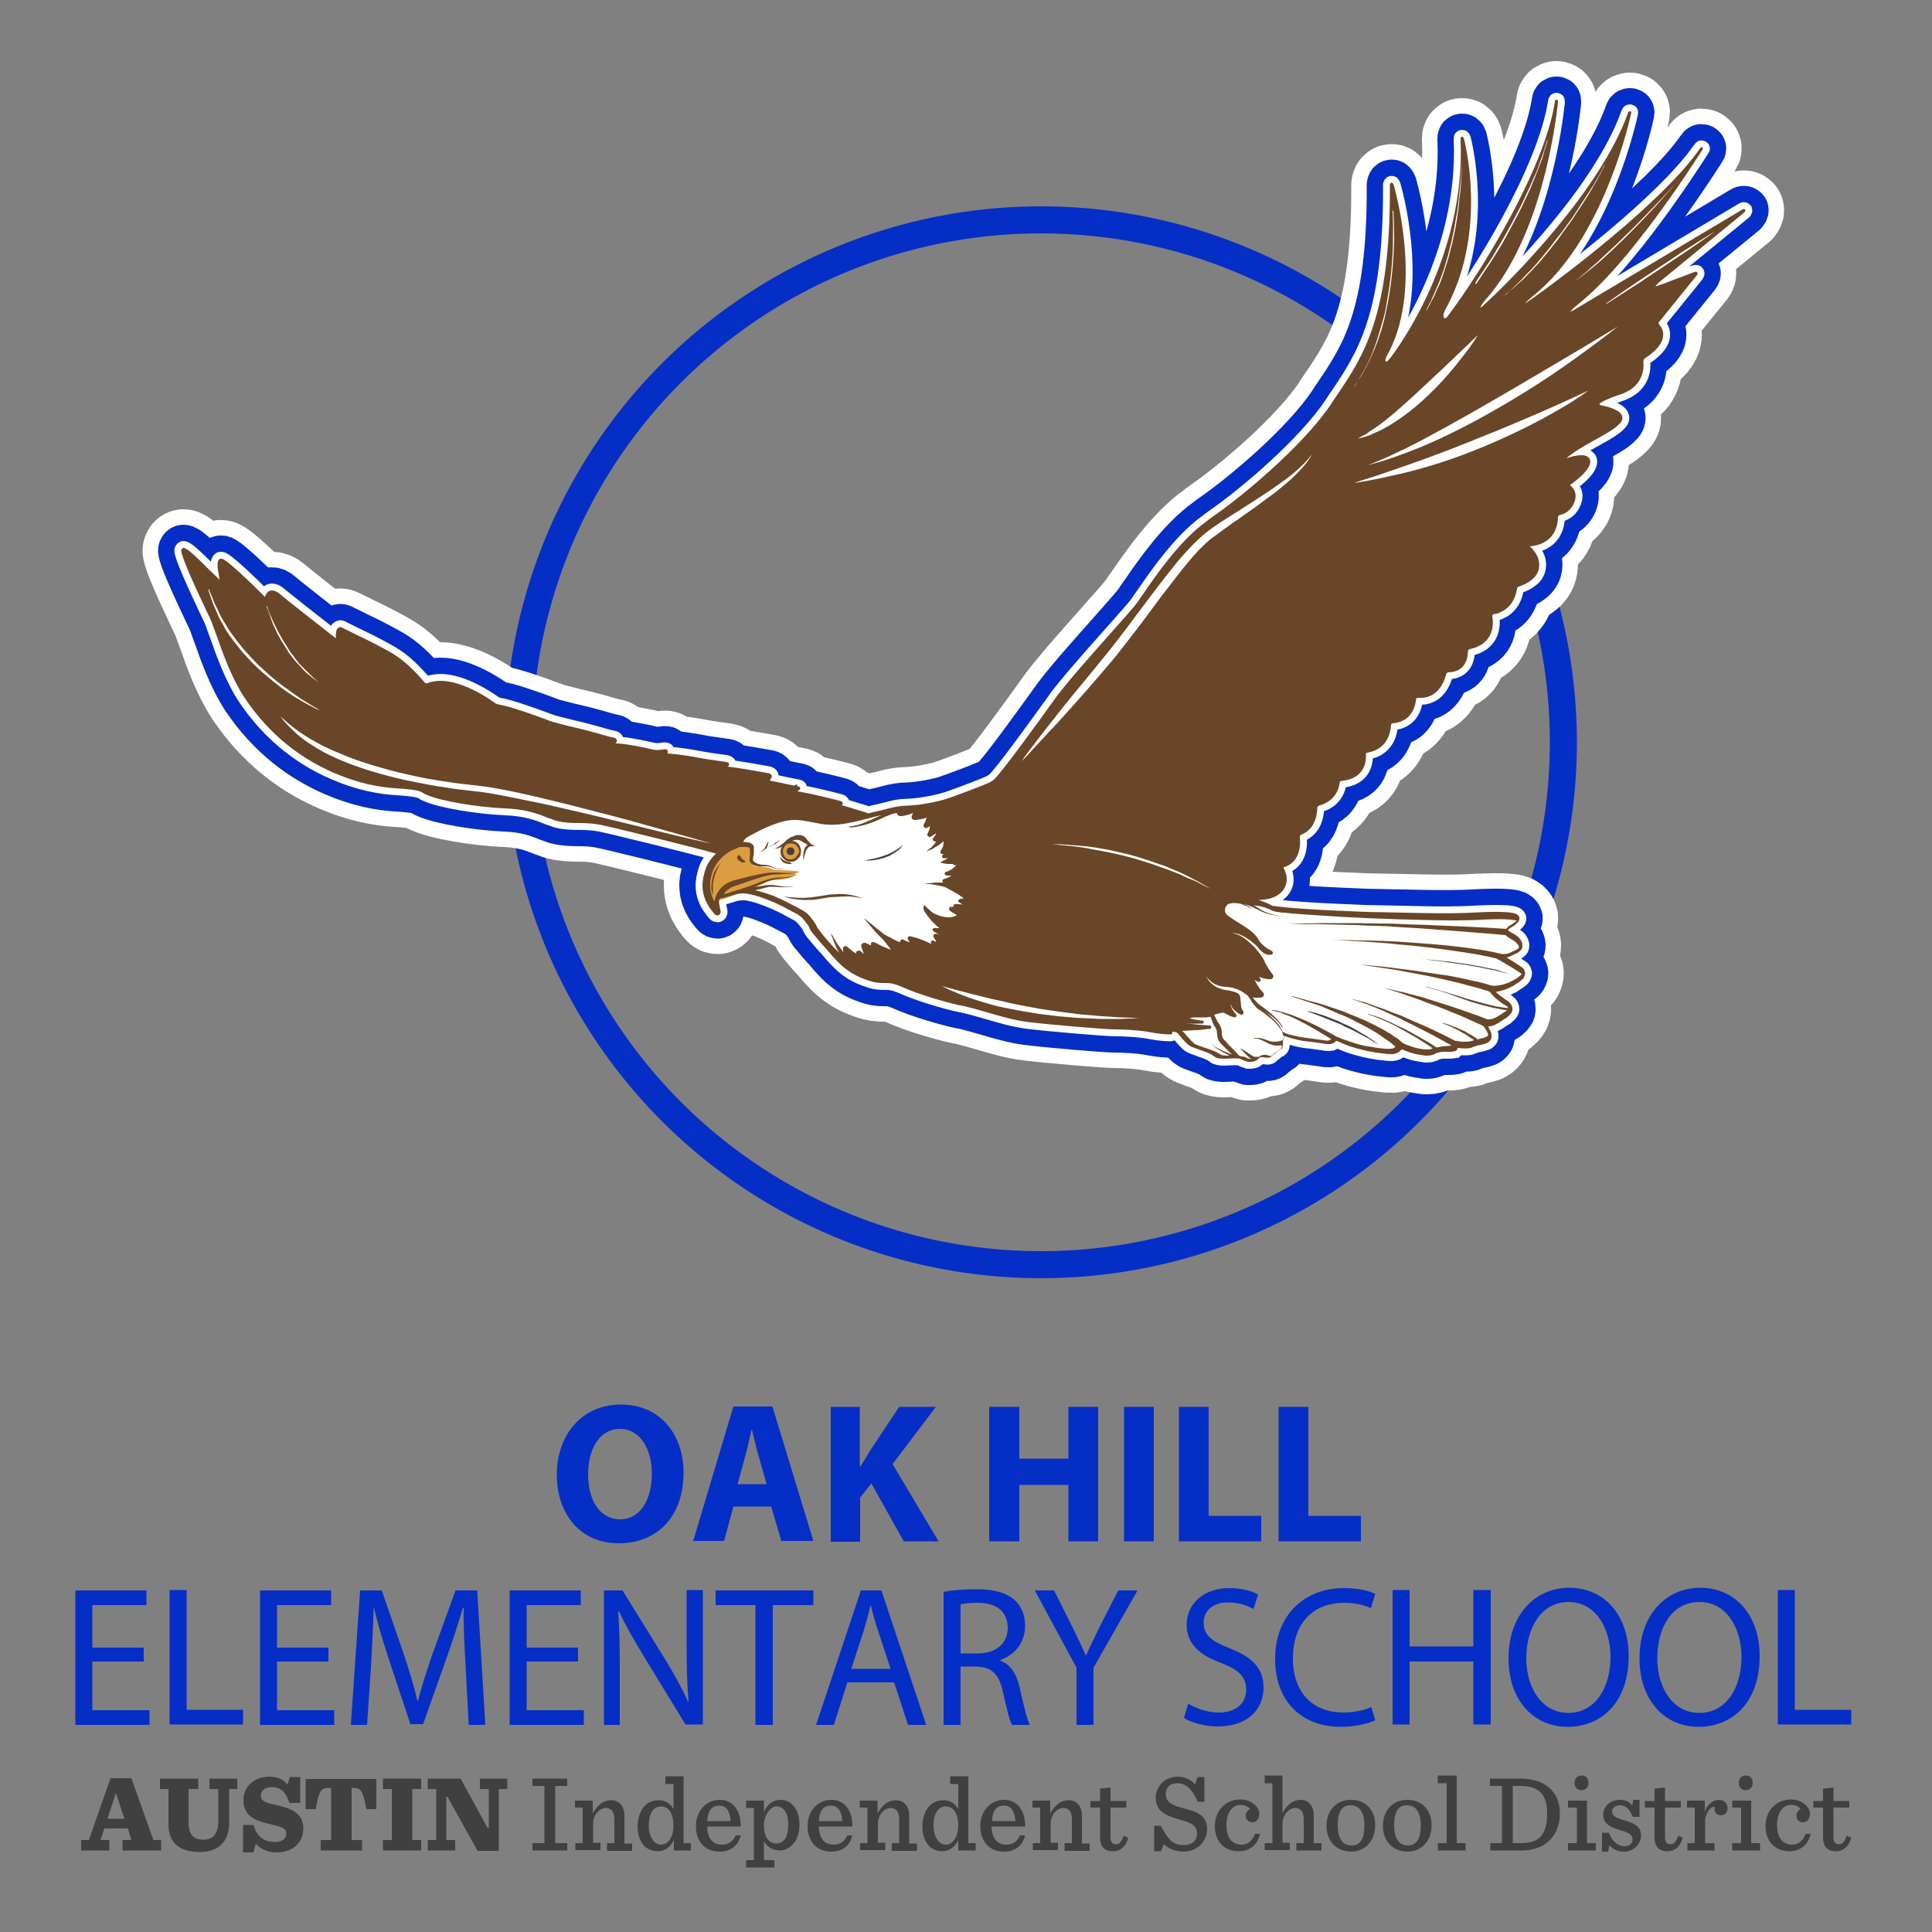 <?xml version="1.0" encoding="utf-8"?>
<!-- Generator: Adobe Illustrator 22.0.1, SVG Export Plug-In . SVG Version: 6.00 Build 0)  -->
<svg version="1.1" xmlns="http://www.w3.org/2000/svg" xmlns:xlink="http://www.w3.org/1999/xlink" x="0px" y="0px"
	 viewBox="0 0 500 500" style="enable-background:new 0 0 500 500;" xml:space="preserve">
<rect x="0" y="0" width="500" height="500" fill="#808080" stroke="none"/>
<style type="text/css">
	.st0{fill:#052EC6;}
	.st1{fill:#404041;}
	.st2{display:none;fill:none;}
	.st3{fill:none;stroke:#052EC6;stroke-width:7;stroke-miterlimit:10;}
	.st4{fill:none;stroke:#FFFFFF;stroke-width:20;stroke-linejoin:round;stroke-miterlimit:10;}
	.st5{fill:none;stroke:#052EC6;stroke-width:12;stroke-linejoin:round;stroke-miterlimit:10;}
	.st6{fill:none;stroke:#FFFFFF;stroke-width:3.561;stroke-miterlimit:10;}
	.st7{fill:#FFFFFF;}
	.st8{fill:#DB9D40;}
	.st9{fill:#694627;}
	.st10{fill:#404040;}
</style>
<g id="Layer_1">
	<g>
		<g>
			<path class="st0" d="M176.9,381.1c0,11.4-6.8,18.3-16.8,18.3c-10.1,0-16-7.8-16-17.7c0-10.4,6.5-18.2,16.6-18.2
				C171.1,363.5,176.9,371.5,176.9,381.1z M152.2,381.6c0,6.8,3.1,11.6,8.3,11.6c5.2,0,8.2-5.1,8.2-11.8c0-6.2-2.9-11.6-8.3-11.6
				C155.3,369.8,152.2,374.8,152.2,381.6z"/>
			<path class="st0" d="M189.8,389.9l-2.4,8.9h-8l10.4-34.8h10.1l10.6,34.8h-8.3l-2.6-8.9H189.8z M198.4,384.1l-2.1-7.4
				c-0.6-2.1-1.2-4.6-1.7-6.7h-0.1c-0.5,2.1-1,4.7-1.6,6.7l-2,7.4H198.4z"/>
			<path class="st0" d="M214.9,364.1h7.6v15.4h0.2c0.8-1.3,1.6-2.6,2.3-3.8l7.7-11.6h9.5L231,378.9l11.9,20h-9l-8.4-15l-2.9,3.7
				v11.4h-7.6V364.1z"/>
			<path class="st0" d="M263.8,364.1v13.4h12.7v-13.4h7.7v34.8h-7.7v-14.6h-12.7v14.6H256v-34.8H263.8z"/>
			<path class="st0" d="M298.6,364.1v34.8h-7.7v-34.8H298.6z"/>
			<path class="st0" d="M305.1,364.1h7.7v28.2h13.6v6.6h-21.3V364.1z"/>
			<path class="st0" d="M330.9,364.1h7.7v28.2h13.6v6.6h-21.3V364.1z"/>
		</g>
		<path class="st1" d="M33.1,473.2H27l-1,3h2.3v2.7h-7.3v-2.7h2l5.6-16H34l5.7,16h2v2.7h-10v-2.7H34L33.1,473.2z M27.8,470.7h4.4
			l-2.2-6.7H30L27.8,470.7z"/>
		<path class="st1" d="M43.6,472.2V463h-2.2v-2.7h9.9v2.7h-2.5v8.6c0,3.4,1.4,4.5,3.8,4.5c1.2,0,2.1-0.3,2.8-1
			c0.7-0.8,1.1-2.1,1.1-4V463h-2.3v-2.7h7.2v2.7h-2.1v8.9c0,4-2.2,7.4-7.5,7.4C46.2,479.3,43.6,476.7,43.6,472.2"/>
		<path class="st1" d="M62.8,472.3h2.8c0.9,2.9,2.5,4.4,5.6,4.4c1.9,0,2.9-0.9,2.9-2.2c0-1.5-1.6-1.8-4.5-2.5
			c-3.1-0.7-6.6-1.8-6.6-6.1c0-3.8,3.1-6.1,6.7-6.1c2.2,0,3.8,0.8,4.7,2.1l0.6-2h2.7v6.7h-2.8c-0.9-2.8-2.2-4.1-4.6-4.1
			c-1.9,0-2.8,1.1-2.8,2.2c0,1.6,1.8,2,4.6,2.6c3,0.7,6.4,1.8,6.4,5.9c0,3.7-2.8,6.2-6.9,6.2c-2.4,0-4.4-1-5.4-2.3l-0.6,2.3h-2.7
			V472.3z"/>
		<path class="st1" d="M83,476.2h2.7v-13.5h-0.5c-2.2,0-2.6,0.7-3.5,5.5h-2.6v-7.8h18.3v7.8h-2.6c-0.9-4.8-1.3-5.5-3.5-5.5H91v13.5
			h2.7v2.7H83V476.2z"/>
		<polygon class="st1" points="99.1,476.2 101.4,476.2 101.4,463 99.1,463 99.1,460.3 109,460.3 109,463 106.7,463 106.7,476.2 
			109,476.2 109,478.9 99.1,478.9 		"/>
		<polygon class="st1" points="115.8,465 115.5,465 115.5,476.2 117.8,476.2 117.8,478.9 110.7,478.9 110.7,476.2 112.9,476.2 
			112.9,463 110.7,463 110.7,460.3 119.2,460.3 126.2,473.1 126.5,473.1 126.5,463 124.2,463 124.2,460.3 131.3,460.3 131.3,463 
			129.1,463 129.1,479 123.6,479 		"/>
		<polygon class="st1" points="137.8,477 140.9,477 140.9,462.2 137.8,462.2 137.8,460.3 146.8,460.3 146.8,462.2 143.7,462.2 
			143.7,477 146.8,477 146.8,478.9 137.8,478.9 		"/>
		<path class="st1" d="M148.8,477h2v-9.2h-2V466h4.6v3.3c1.4-2.4,2.9-3.4,4.8-3.4c2,0,3.4,1.5,3.4,4v7.2h2v1.9h-6.5V477h1.9v-6.2
			c0-1-0.2-1.8-0.7-2.3c-0.4-0.4-0.9-0.6-1.5-0.6c-1.5,0-3.3,1.6-3.3,4.1v4.9h1.9v1.9h-6.5V477z"/>
		<path class="st1" d="M166.8,477.8c-1.2-1.2-1.8-3.1-1.8-5.1c0-2.1,0.7-4.2,1.9-5.4c0.9-0.9,2.1-1.4,3.5-1.4c1.9,0,3.1,0.9,3.9,2.3
			v-6.5h-2.1v-2h4.7V477h1.9v1.9h-4.4v-2.7c-0.9,1.9-2.5,2.9-4.1,2.9C168.9,479.1,167.7,478.6,166.8,477.8 M174.3,472.4
			c0-2.6-1-4.9-3.2-4.9c-2,0-3.2,1.8-3.2,4.9c0,3.2,1.5,5,3.2,5C172.8,477.4,174.3,475.6,174.3,472.4"/>
		<path class="st1" d="M183,472.6c0.1,3.2,1.4,4.8,3.9,4.8c1.5,0,2.7-0.7,3.5-2.4h1.3c-0.7,2.8-2.7,4.2-5.5,4.2
			c-3.9,0-6.1-2.8-6.1-6.6c0-3.9,2.6-6.8,6.2-6.8c3.8,0,5.5,3.4,5.4,6.9H183z M183,471.3h6.1c-0.2-2.4-1-4-2.9-4
			C184.4,467.2,183.2,468.4,183,471.3"/>
		<path class="st1" d="M193.1,481.4h2v-13.5h-2V466h4.6v3c0.9-2.3,2.6-3.2,4.3-3.2c1.3,0,2.4,0.5,3.2,1.4c1.2,1.2,1.7,3,1.7,5.1
			c0,2.1-0.7,4.1-1.9,5.2c-0.9,0.9-2,1.4-3.2,1.4c-1.9,0-3.3-1-4.1-2.4v4.9h2.7v1.9h-7.3V481.4z M204,472.1c0-3.1-1.3-4.6-3-4.6
			c-1.6,0-3.3,2.1-3.3,5c0,2.6,1.1,4.6,3.2,4.6C202.9,477.1,204,475.4,204,472.1"/>
		<path class="st1" d="M211.9,472.6c0.1,3.2,1.4,4.8,3.9,4.8c1.5,0,2.7-0.7,3.5-2.4h1.3c-0.7,2.8-2.7,4.2-5.5,4.2
			c-3.9,0-6.1-2.8-6.1-6.6c0-3.9,2.6-6.8,6.2-6.8c3.8,0,5.5,3.4,5.4,6.9H211.9z M211.9,471.3h6.1c-0.2-2.4-1-4-2.9-4
			C213.3,467.2,212.1,468.4,211.9,471.3"/>
		<path class="st1" d="M222.5,477h2v-9.2h-2V466h4.6v3.3c1.4-2.4,2.9-3.4,4.8-3.4c2,0,3.4,1.5,3.4,4v7.2h2v1.9h-6.5V477h1.9v-6.2
			c0-1-0.2-1.8-0.7-2.3c-0.4-0.4-0.9-0.6-1.5-0.6c-1.5,0-3.3,1.6-3.3,4.1v4.9h1.9v1.9h-6.5V477z"/>
		<path class="st1" d="M240.5,477.8c-1.2-1.2-1.8-3.1-1.8-5.1c0-2.1,0.7-4.2,1.9-5.4c0.9-0.9,2.1-1.4,3.5-1.4c1.9,0,3.1,0.9,3.9,2.3
			v-6.5h-2.1v-2h4.7V477h1.9v1.9H248v-2.7c-0.9,1.9-2.5,2.9-4.1,2.9C242.5,479.1,241.3,478.6,240.5,477.8 M248,472.4
			c0-2.6-1-4.9-3.2-4.9c-2,0-3.2,1.8-3.2,4.9c0,3.2,1.5,5,3.2,5C246.4,477.4,248,475.6,248,472.4"/>
		<path class="st1" d="M256.6,472.6c0.1,3.2,1.4,4.8,3.9,4.8c1.5,0,2.7-0.7,3.5-2.4h1.3c-0.7,2.8-2.7,4.2-5.5,4.2
			c-3.9,0-6.1-2.8-6.1-6.6c0-3.9,2.6-6.8,6.2-6.8c3.8,0,5.5,3.4,5.4,6.9H256.6z M256.7,471.3h6.1c-0.2-2.4-1-4-2.9-4
			C258,467.2,256.9,468.4,256.7,471.3"/>
		<path class="st1" d="M267.2,477h2v-9.2h-2V466h4.6v3.3c1.4-2.4,2.9-3.4,4.8-3.4c2,0,3.4,1.5,3.4,4v7.2h2v1.9h-6.5V477h1.9v-6.2
			c0-1-0.2-1.8-0.7-2.3c-0.4-0.4-0.9-0.6-1.5-0.6c-1.5,0-3.3,1.6-3.3,4.1v4.9h1.9v1.9h-6.5V477z"/>
		<path class="st1" d="M287.4,462.6v3.5h4.1v1.7h-4.1v7.6c0,1.3,0.4,1.9,1.5,1.9c0.8,0,1.4-0.7,1.9-2.2l1.2,0.5
			c-0.7,2.5-2.2,3.5-4,3.5c-2.2,0-3.3-1.3-3.3-3.4v-7.9h-2.5v-1.7h2.5v-3.2L287.4,462.6z"/>
		<path class="st1" d="M298.7,472.5h1.7c2,3.8,3.3,5,5.9,5c2.2,0,3.5-1.1,3.5-3.1c0-2.3-2.4-2.9-4.8-3.6c-2.8-0.8-5.9-1.8-5.9-5.6
			c0-2.8,2.3-5.4,5.7-5.4c1.5,0,3.5,0.7,4.5,2l0.6-1.9h1.8v6.4h-1.7c-1.7-3.7-3.3-4.8-5.4-4.8c-1.8,0-2.9,1.1-2.9,2.8
			c0,2.5,2.4,3.1,5,3.8c2.8,0.7,5.7,1.6,5.7,5.3c0,3.2-2.6,5.8-6.1,5.8c-2,0-4-0.7-5.1-2l-0.7,1.9h-1.8V472.5z"/>
		<path class="st1" d="M314.4,472.6c0-4,2.8-6.9,6.6-6.9c2.8,0,4.9,1.9,4.9,3.6c0,1.3-0.6,2.3-1.8,2.3c-1.1,0-1.7-0.8-1.7-1.7
			c0-0.8,0.6-1.5,1.1-1.7c-0.4-0.6-1.2-1.1-2.5-1.1c-1.9,0-3.6,1.8-3.6,5.2c0,3.2,1.4,5.1,3.9,5.1c1.5,0,2.8-0.9,3.5-2.8h1.3
			c-0.7,2.9-2.7,4.5-5.5,4.5C316.6,479.1,314.4,476.3,314.4,472.6"/>
		<path class="st1" d="M327.3,477h2v-15.5h-2v-2h4.6v9.7c1.4-2.4,2.9-3.4,4.7-3.4c2,0,3.4,1.5,3.4,4v7.2h2v1.9h-6.5V477h1.9v-6.2
			c0-1-0.2-1.8-0.7-2.3c-0.4-0.4-0.9-0.6-1.5-0.6c-1.5,0-3.3,1.6-3.3,4.1v4.9h1.9v1.9h-6.5V477z"/>
		<path class="st1" d="M343.3,472.5c0-3.9,2.5-6.7,6.3-6.7c3.9,0,6.3,2.7,6.3,6.6c0,3.9-2.5,6.8-6.3,6.8
			C345.7,479.1,343.3,476.4,343.3,472.5 M353.1,472.4c0-3.6-1.4-5.2-3.6-5.2c-2.2,0-3.3,1.6-3.3,5.2c0,3.6,1.4,5.2,3.6,5.2
			C352,477.6,353.1,476,353.1,472.4"/>
		<path class="st1" d="M357.9,472.5c0-3.9,2.5-6.7,6.3-6.7c3.9,0,6.3,2.7,6.3,6.6c0,3.9-2.5,6.8-6.3,6.8
			C360.3,479.1,357.9,476.4,357.9,472.5 M367.7,472.4c0-3.6-1.4-5.2-3.6-5.2c-2.2,0-3.3,1.6-3.3,5.2c0,3.6,1.4,5.2,3.6,5.2
			C366.5,477.6,367.7,476,367.7,472.4"/>
		<polygon class="st1" points="372.1,477 374.4,477 374.4,461.5 372.1,461.5 372.1,459.5 377,459.5 377,477 379.3,477 379.3,478.9 
			372.1,478.9 		"/>
		<path class="st1" d="M385.6,477h3.1v-14.8h-3.1v-1.9h7.8c6.8,0,10.3,3.7,10.3,9c0,5.1-3.1,9.6-10,9.6h-8V477z M393.7,477
			c4.6,0,6.7-2.1,6.7-7.7c0-4.9-2.1-7.1-7-7.1h-1.9V477H393.7z"/>
		<path class="st1" d="M405.8,477h2.3v-9.2h-2.3V466h4.9V477h2.3v1.9h-7.2V477z M407.5,461.4c0-1.1,0.7-1.9,1.8-1.9
			c1.1,0,1.8,0.7,1.8,1.9c0,1.1-0.7,1.9-1.8,1.9C408.2,463.3,407.5,462.5,407.5,461.4"/>
		<path class="st1" d="M414.7,474.3h1.7c0.7,2.1,2.3,3.5,4,3.5c1.5,0,2.1-0.8,2.1-1.8c0-1.1-0.9-1.7-3.3-2.4c-3-0.9-4.3-1.9-4.3-4
			c0-2.1,1.8-3.8,4.4-3.8c1.3,0,2.5,0.5,3.1,1.5l0.3-1.5h1.6v4.4h-1.7c-0.9-1.9-1.7-3-3.4-3c-1,0-2,0.6-2,1.6c0,1.1,1,1.7,3.2,2.3
			c2.9,0.8,4.3,1.8,4.3,4c0,1.9-1.7,4.1-4.5,4.1c-1.6,0-2.9-0.7-3.7-1.7l-0.3,1.7h-1.6V474.3z"/>
		<path class="st1" d="M430.9,462.6v3.5h4.1v1.7h-4.1v7.6c0,1.3,0.4,1.9,1.5,1.9c0.8,0,1.4-0.7,1.9-2.2l1.2,0.5
			c-0.7,2.5-2.2,3.5-4,3.5c-2.2,0-3.3-1.3-3.3-3.4v-7.9h-2.5v-1.7h2.5v-3.2L430.9,462.6z"/>
		<path class="st1" d="M436.6,477h2v-9.2h-2V466h4.6v3c0.6-2.2,2.3-3.2,3.7-3.2c1.4,0,2.2,1,2.2,2.2c0,1-0.7,1.8-1.7,1.8
			c-1,0-1.7-0.6-1.7-1.7c0-0.1,0-0.3,0.1-0.5c-1.2-0.1-2.1,1.4-2.5,3.1v6.3h2.4v1.9h-7V477z"/>
		<path class="st1" d="M448.3,477h2.3v-9.2h-2.3V466h4.9V477h2.3v1.9h-7.2V477z M450,461.4c0-1.1,0.7-1.9,1.8-1.9
			c1.1,0,1.8,0.7,1.8,1.9c0,1.1-0.7,1.9-1.8,1.9C450.7,463.3,450,462.5,450,461.4"/>
		<path class="st1" d="M456.9,472.6c0-4,2.8-6.9,6.6-6.9c2.8,0,4.9,1.9,4.9,3.6c0,1.3-0.6,2.3-1.8,2.3c-1.1,0-1.7-0.8-1.7-1.7
			c0-0.8,0.6-1.5,1.1-1.7c-0.4-0.6-1.2-1.1-2.5-1.1c-1.9,0-3.6,1.8-3.6,5.2c0,3.2,1.4,5.1,3.9,5.1c1.5,0,2.8-0.9,3.5-2.8h1.3
			c-0.7,2.9-2.7,4.5-5.5,4.5C459.2,479.1,456.9,476.3,456.9,472.6"/>
		<path class="st1" d="M474.5,462.6v3.5h4.1v1.7h-4.1v7.6c0,1.3,0.4,1.9,1.5,1.9c0.8,0,1.4-0.7,1.9-2.2l1.2,0.5
			c-0.7,2.5-2.2,3.5-4,3.5c-2.2,0-3.3-1.3-3.3-3.4v-7.9h-2.5v-1.7h2.5v-3.2L474.5,462.6z"/>
		<g>
			<path class="st0" d="M37.2,430H23.9v12.6h14.8v3.8H19.5v-34.8h18.4v3.8h-14v11h13.3V430z"/>
			<path class="st0" d="M43.9,411.5h4.4v31h14.6v3.8h-19V411.5z"/>
			<path class="st0" d="M85,430H71.7v12.6h14.8v3.8H67.3v-34.8h18.4v3.8h-14v11H85V430z"/>
			<path class="st0" d="M120.5,431.1c-0.3-4.9-0.6-10.7-0.5-15h-0.2c-1.2,4.1-2.6,8.4-4.3,13.2l-6,16.9h-3.3l-5.5-16.6
				c-1.6-4.9-3-9.4-3.9-13.5h-0.1c-0.1,4.3-0.4,10.2-0.7,15.4L95,446.4h-4.2l2.4-34.8h5.6l5.8,16.8c1.4,4.3,2.6,8.1,3.4,11.7h0.2
				c0.9-3.5,2.1-7.3,3.6-11.7l6.1-16.8h5.6l2.1,34.8h-4.3L120.5,431.1z"/>
			<path class="st0" d="M149.6,430h-13.3v12.6h14.8v3.8h-19.2v-34.8h18.4v3.8h-14v11h13.3V430z"/>
			<path class="st0" d="M156.3,446.4v-34.8h4.8l10.9,17.6c2.5,4.1,4.5,7.7,6.1,11.3l0.1-0.1c-0.4-4.6-0.5-8.9-0.5-14.3v-14.6h4.2
				v34.8h-4.5l-10.8-17.7c-2.4-3.9-4.7-7.9-6.4-11.6l-0.2,0.1c0.3,4.4,0.4,8.6,0.4,14.4v14.9H156.3z"/>
			<path class="st0" d="M195.6,415.4h-10.4v-3.8h25.3v3.8H200v31h-4.5V415.4z"/>
			<path class="st0" d="M219.3,435.4l-3.5,11h-4.6l11.6-34.8h5.3l11.6,34.8H235l-3.6-11H219.3z M230.5,431.9l-3.3-10
				c-0.8-2.3-1.3-4.3-1.8-6.4h-0.1c-0.5,2.1-1.1,4.2-1.7,6.3l-3.3,10.1H230.5z"/>
			<path class="st0" d="M244.2,412c2.2-0.5,5.4-0.7,8.5-0.7c4.7,0,7.7,0.9,9.9,2.8c1.7,1.5,2.7,3.9,2.7,6.6c0,4.6-2.8,7.6-6.4,8.9
				v0.2c2.6,0.9,4.2,3.4,5,7c1.1,4.9,1.9,8.2,2.6,9.6h-4.6c-0.6-1-1.3-4-2.3-8.3c-1-4.8-2.8-6.6-6.8-6.8h-4.2v15.1h-4.4V412z
				 M248.6,427.9h4.5c4.7,0,7.7-2.6,7.7-6.6c0-4.5-3.2-6.5-7.8-6.5c-2.1,0-3.6,0.2-4.4,0.4V427.9z"/>
			<path class="st0" d="M278.6,446.4v-14.8l-10.8-20h5l4.8,9.6c1.3,2.6,2.3,4.8,3.4,7.2h0.1c1-2.3,2.1-4.5,3.4-7.2l4.9-9.6h5
				l-11.4,20v14.8H278.6z"/>
			<path class="st0" d="M307.5,440.9c2,1.2,4.9,2.3,7.9,2.3c4.5,0,7.1-2.4,7.1-5.9c0-3.3-1.8-5.1-6.4-6.9c-5.6-2-9-5-9-9.9
				c0-5.4,4.4-9.5,11-9.5c3.5,0,6,0.8,7.5,1.7l-1.2,3.7c-1.1-0.6-3.4-1.7-6.5-1.7c-4.7,0-6.4,2.8-6.4,5.2c0,3.3,2.1,4.9,6.8,6.7
				c5.8,2.3,8.7,5.1,8.7,10.2c0,5.4-3.9,10-11.9,10c-3.3,0-6.9-1-8.7-2.2L307.5,440.9z"/>
			<path class="st0" d="M355.9,445.2c-1.6,0.8-4.9,1.7-9,1.7c-9.6,0-16.9-6.2-16.9-17.6c0-10.9,7.2-18.3,17.8-18.3
				c4.3,0,6.9,0.9,8.1,1.5l-1.1,3.7c-1.7-0.8-4.1-1.4-6.9-1.4c-8,0-13.3,5.2-13.3,14.4c0,8.5,4.8,14,13.1,14c2.7,0,5.4-0.6,7.2-1.4
				L355.9,445.2z"/>
			<path class="st0" d="M364.8,411.5v14.6h16.5v-14.6h4.5v34.8h-4.5V430h-16.5v16.3h-4.4v-34.8H364.8z"/>
			<path class="st0" d="M421.5,428.6c0,12-7.1,18.3-15.8,18.3c-9,0-15.3-7.1-15.3-17.7c0-11.1,6.7-18.3,15.8-18.3
				C415.5,411,421.5,418.3,421.5,428.6z M395,429.2c0,7.4,3.9,14.1,10.9,14.1c7,0,10.9-6.6,10.9-14.5c0-6.9-3.5-14.2-10.9-14.2
				C398.7,414.6,395,421.5,395,429.2z"/>
			<path class="st0" d="M455.4,428.6c0,12-7.1,18.3-15.8,18.3c-9,0-15.3-7.1-15.3-17.7c0-11.1,6.7-18.3,15.8-18.3
				C449.4,411,455.4,418.3,455.4,428.6z M428.9,429.2c0,7.4,3.9,14.1,10.9,14.1c7,0,10.9-6.6,10.9-14.5c0-6.9-3.5-14.2-10.9-14.2
				C432.5,414.6,428.9,421.5,428.9,429.2z"/>
			<path class="st0" d="M460.1,411.5h4.4v31h14.6v3.8h-19V411.5z"/>
		</g>
	</g>
</g>
<g id="Layer_2">
	<line class="st2" x1="240.6" y1="312.6" x2="245.8" y2="306.2"/>
	<line class="st2" x1="240.6" y1="317.3" x2="245.8" y2="311"/>
	<line class="st2" x1="240.6" y1="317.3" x2="245.8" y2="311"/>
	<g>
		<circle class="st3" cx="269.4" cy="192.1" r="135.2"/>
		<g>
			<path class="st4" d="M451.7,54.3c-0.1-0.1-0.2-0.2-0.4-0.2c-0.1,0-0.2,0-0.5,0.2l-43.6,26c-0.4,0.2-0.7,0.3-0.9,0.4
				c0.3-0.3,0.9-1,2.4-2.2c12.9-10.3,28.7-34.8,31.8-39.6c0.2-0.3,0.3-0.4,0.2-0.6c-0.1-0.1-0.2-0.2-0.3-0.2c-0.2,0-0.3,0.1-0.5,0.4
				C430.4,52.2,404,72.1,395.5,78c-0.3,0.2-0.6,0.4-0.8,0.5c0.3-0.4,1-1,2.3-2.1c16.9-13.7,23.9-41.5,25.1-46.9
				c0.1-0.3,0.1-0.5,0-0.6c-0.1-0.1-0.2-0.1-0.3-0.1c-0.3,0-0.4,0.2-0.5,0.5c-7,19.7-29.7,42.8-37.8,50.1c-0.2,0.1-0.3,0.2-0.4,0.3
				c0.1-0.4,0.5-1.2,1.5-2.3c14.3-16.2,18-45.2,18.6-50.9c0-0.4,0-0.5-0.1-0.6c-0.1-0.1-0.2-0.1-0.3-0.1c-0.3,0-0.4,0.3-0.4,0.6
				c-2.9,18.2-20,45.3-27.8,55.5c-0.4,0.5-0.6,0.5-0.7,0.5c0,0-0.1,0-0.2-0.2c-0.2-0.3-0.2-1,0.2-1.8c10.5-18.7,6-40.3,5-44.4
				c-0.1-0.2-0.1-0.6-0.5-0.6c-0.1,0-0.2,0-0.3,0.1c-0.1,0.1-0.1,0.3-0.1,0.6c1.3,30.3-16.3,54.2-18.4,56.8
				c-0.4,0.5-0.7,0.7-0.9,0.7c0,0-0.1,0-0.1-0.1c-0.1-0.1-0.1-0.6,0.3-1.4c9-15.8,3.1-39.6,1.8-44.2c-0.1-0.2-0.2-0.6-0.5-0.6
				c-0.1,0-0.2,0-0.3,0.1c-0.1,0.1-0.2,0.3-0.2,0.6c0.2,33.8-6.9,44.2-13.7,54.3c-0.5,0.7-1,1.4-1.4,2.1
				c-6.9,10.4-22.3,23.5-31,29.5l-0.4,0.3c-0.3,0.2-0.6,0.4-0.8,0.6c-6.9,4.9-13.1,13.9-16.4,18.7c-0.8,1.1-1.4,2-1.8,2.6
				c-0.9,1.2-3.5,4.1-6.6,7.6c-5.5,6.2-12.4,13.9-15.2,18c-3.8,5.3-12.4,17.2-15,19.9c-0.3,0.3-0.8,0.6-1.1,0.8
				c-2.4,1.1-9.1,3.6-11.2,4.3c-2.1,0.7-6.9,1.7-10.3,1.8c-1.6,0-3.3,0.3-5.1,0.8c-0.3,0.1-0.5,0.1-0.8,0.2l-0.8,0.2l-1.7,0.4
				c-0.6,0.1-1.1,0.3-1.7,0.4c-0.1,0-0.1-0.1-0.2-0.1c-2-0.6-5.1-1.6-6.6-2c0.1-0.1,0.2-0.3,0.2-0.5c0-0.3-0.3-0.5-0.6-0.6
				c-2.2-0.6-7.6-1.9-10-2.3c-0.1,0-0.3,0-0.4-0.1c-0.2,0-0.5-0.1-0.8-0.1c0.1,0,0.2-0.1,0.3-0.2c0.4-0.2,0.5-0.4,0.5-0.6
				c0-0.3-0.2-0.4-0.6-0.5c-1.7-0.3-5.7-1.2-7.3-1.5c0,0,0,0,0,0c0,0,0,0,0-0.1c0.1-0.1,0.2-0.2,0.3-0.4c0.2-0.2,0.3-0.5,0.2-0.8
				c-0.1-0.3-0.4-0.5-0.8-0.6c-1.8-0.3-7.6-1.4-10.6-1.7c0.4-0.2,0.4-0.5,0.4-0.7c0-0.2-0.2-0.4-0.7-0.5c-1.3-0.2-4.4-0.6-6.1-0.9
				l-0.5-0.1c-2.1-0.4-6.3-1.1-8.7-1.2c0.2-0.2,0.2-0.5,0.1-0.7c-0.1-0.3-0.4-0.4-0.8-0.4c-0.5,0.1-1.4,0.2-2.1,0.2
				c-0.4,0-1.4-0.2-2.6-0.5c-2.4-0.5-5.8-1.2-8-1.2c0,0,0.1-0.1,0.1-0.1c0.2-0.2,0.3-0.5,0.2-0.8c-0.1-0.3-0.3-0.5-0.7-0.6
				c-1.1-0.2-2.6-0.6-4.2-1.1c-1.4-0.4-4.4-1.2-7.1-1.8c-2-0.5-3.9-1-4.3-1.1l-0.6-0.2c-6.9-2.6-11.4-4-13.3-4.3
				c-0.4-0.1-0.9-0.2-1.2-0.4c-1.9-1.4-8.5-5.8-14.2-5.8c-1.2,0-2.4,0.2-3.4,0.6c-0.2,0.1-0.6,0-0.7-0.2c-1.2-1.4-4.3-4.9-7.4-6.9
				c-2.6-1.7-7.4-4.1-10.6-5.6c-1.5-0.8-2.7-1.3-3.2-1.6c-0.2-0.1-0.4-0.2-0.6-0.2c-0.2,0-0.5,0.1-0.8,0.4c-0.4,0.5-0.4,1.6-0.4,2.5
				c0,0-0.1-0.1-0.1-0.1c-2.8-2.2-12.2-9.5-14.4-11.4c-0.7-0.6-1.4-0.9-2-0.9c-1,0-1.6,0.8-1.8,1.7c-3.7-3.7-9.9-9.7-11.2-9.9
				c-0.3-0.1-0.6,0-0.8,0.3c-0.5,0.6-0.3,2.3,0.1,4.3c0,0.2,0.1,0.5,0.1,0.8c-0.6-0.5-1.4-1.4-2.3-2.2c-4-4-6.1-6-7-6
				c-0.2,0-0.3,0.1-0.4,0.2c-0.1,0.1-0.2,0.3-0.2,0.5c0.1,1.7,3.1,8.3,6.2,14.9c0.5,1,0.9,1.9,1.2,2.5c0.2,0.4,0.4,1,0.6,1.4
				c0.3,0.9,0.7,2,1.2,3.3c1.5,4.3,3.8,10.8,7.2,16c6.3,9.4,14.8,16.3,25.3,20.3c6.8,2.6,11.7,3,15.3,3.2c2.1,0.2,3.8,0.3,5,0.8
				c0.2,0.1,0.5,0.2,0.7,0.4c0.2,0.1,0.4,0.2,0.6,0.3c3.9,1.8,13.6,3.3,20.3,3.6c5.6,0.2,8.7,1.4,11.4,2.5c0.3,0.1,0.6,0.2,0.9,0.3
				c0.2,0.1,1,0.4,1.5,0.5c1.6,0.4,3.5,0.5,5.5,0.5c1.8,0,3.6,0.1,5.3,0.4c3.6,0.7,24.1,5.8,30.2,7.5c-1.3,1.2-2.4,2.8-2.9,4.6
				l-0.2,0.8c-0.1,0.3-0.1,0.6-0.2,0.9c-0.1,0.6-0.2,1.2-0.2,1.9c0,1.2,0.2,2.5,0.7,3.6c0.4,1.2,1.1,2.2,1.9,3.2l0.3,0.4
				c0.1,0.1,0.2,0.2,0.4,0.4c0.1,0.1,0.1,0.1,0.2,0.1c0.1,0,0.2,0.1,0.5,0.1c0.1,0,0.3-0.1,0.4-0.2c0.1-0.1,0.2-0.2,0.2-0.3
				c0.1-0.2,0.1-0.3,0.1-0.4c0-0.4-0.1-0.4-0.1-0.6c-0.1-0.5-0.2-1-0.3-1.6c0-0.3,0-0.6,0-0.8l0-0.1v0c0-0.1,0-0.2,0.1-0.2
				c0,0,0.1-0.1,0.1-0.1c0.1-0.1,0.1-0.1,0.2-0.1l0.4-0.1c0.3,0,0.6-0.1,0.9-0.2c0.6-0.2,1.1-0.3,1.7-0.5c0.6-0.2,1.1-0.4,1.6-0.4
				c1.1-0.2,2.2-0.1,3.3,0.2c1.1,0.2,2.2,0.6,3.3,1c2.2,0.8,4.2,1.7,6.2,2.8l1.5,0.8c0.5,0.3,1.1,0.5,1.4,0.8
				c0.9,0.6,1.5,1.5,2.2,2.4c0.2,0.2,0.3,0.5,0.4,0.7l0.2,0.4l0.2,0.4c0.3,0.5,0.7,1,1.1,1.4c0.7,0.9,1.5,1.8,2.3,2.7l0.5,0.5
				c0.6,0.7,1.1,1.3,1.6,1.9l0.2,0.2c1.8,2,4.1,4.5,8.8,6.1c2.2,0.8,3.4,0.8,4.5,0.8h0.3c1.2,0,2.2,0.1,4.3,1
				c4.2,1.9,11,3.9,15.1,4.8l0.6,0.1c0.3,0.1,0.6,0.1,0.9,0.2c1.3,0.3,3,0.8,4.8,1.3c3.7,1.1,7.8,2.3,11.3,2.7
				c5.6,0.7,20.1,1.9,22.2,1.9c2.3,0,6.9,0.2,9.7,0.8c2.1,0.4,3.8,0.5,4.8,0.5c0.2,0,0.6,0,0.6-0.4c0-0.1,0-0.2-0.1-0.3
				c0.3,0,0.7,0.1,0.9,0.1c0.2,0,0.6,0.3,0.7,0.4c0.5,0.6,1,1.3,1.6,1.9c0.3,0.3,0.6,0.6,0.9,0.9l0.3,0.2c0.1,0,0.1,0,0.2,0.1
				l0.1,0.1c0.1,0.1,0.4,0.2,0.6,0.3c0.8,0.3,1.5,0.5,2.2,0.8c0.7,0.2,1.4,0.5,2.1,0.8c0.3,0.1,0.6,0.3,0.9,0.5l0.4,0.3
				c0.1,0,0.1,0.1,0.2,0.1l0.3,0.2c0.8,0.3,1.6,0.3,2.4,0.3c0.7,0,1.4-0.1,2.1-0.1c0.6,0,1.3,0,1.7,0.1c0.4,0.2,1.2,0.6,1.8,0.7
				l0.2,0.1c0.1,0,0.2,0,0.3,0l0.2,0l0.3,0c0.4,0,0.8-0.1,1.1-0.2c0.2-0.1,0.4-0.2,0.5-0.3c0.2-0.1,0.3-0.3,0.4-0.3
				c0.2-0.2,0.3-0.3,0.5-0.4c0.1,0,0.1,0,0.1,0c0,0,0,0,0.1,0l0.1,0l0.2,0c0.3,0,0.5,0.1,0.8,0.1c0.3,0,0.5,0.1,0.9,0
				c0.2,0,0.4-0.1,0.7-0.3c0.1-0.1,0.2-0.2,0.2-0.3c0.1-0.1,0.3-0.2,0.4-0.3c0.2-0.1,0.4-0.2,0.5-0.4c0.4-0.2,0.7-0.5,1-0.7l0.1-0.1
				l0.1,0c0,0,0.1-0.1,0.2-0.1c0.1-0.1,0.2-0.2,0.2-0.3c0.1-0.2,0.2-0.5,0.2-0.7c0.1-0.4-0.1-0.9,0-1c0-0.2,0.1-0.4,0.2-0.6
				c0.1-0.3,0.2-0.6,0.2-0.8c0,0,0,0,0,0l0.3,0.1c0.3,0.1,0.6,0.2,0.9,0.3c0.6,0.2,1.2,0.3,1.8,0.5c1.2,0.3,2.4,0.5,3.7,0.6
				c1.2,0.2,2.4,0.3,3.6,0.5c0.3,0.1,0.6,0.1,1,0.1l0.2,0l0.3,0c0.2,0,0.4-0.1,0.6-0.1c0.2-0.1,0.4-0.2,0.5-0.3
				c0.1-0.1,0.2-0.1,0.2-0.2l0.2-0.1c0,0,0.1-0.1,0.2-0.1c0.1,0,0.1,0,0.1,0l0.7,0.3l0.9,0.4c0.6,0.2,1.2,0.5,1.8,0.7
				c1.2,0.4,2.4,0.7,3.6,1c1.2,0.3,2.4,0.5,3.7,0.7l1.8,0.2c0.6,0.1,1.3,0.1,2,0.1c0.7-0.1,1.5-0.3,2.1-1.1c0,0,0,0,0,0
				c0.1,0,0.2,0,0.3-0.1l0.5,0.2c1.2,0.5,2.4,0.9,3.6,1.1c0.6,0.1,1.3,0.2,1.9,0.3c0.7,0,1.4,0,2.1-0.3l0.3-0.1l0.3-0.2
				c0.1,0,0.1-0.1,0.2-0.1c0,0,0,0,0.1,0c0.2-0.1,0.5-0.1,0.7-0.2c0.5-0.1,1.1-0.1,1.7-0.1l0.9,0c0.3,0,0.6,0,1.1-0.1
				c0.1,0,0.2-0.1,0.4-0.1c0.1-0.1,0.4-0.2,0.5-0.6c0-0.1,0-0.1,0-0.2c0.9,0.1,1.9,0.2,2.9,0.1c0.2,0,0.3-0.1,0.5-0.1
				c0.1,0,0.1,0,0.3-0.1l0.2-0.1l0.9-0.3c0.4-0.2,1-0.2,1.7-0.4c0.3-0.1,0.7-0.2,1-0.3c0.4-0.2,0.7-0.4,1-0.8
				c0.2-0.2,0.3-0.5,0.3-0.8c0-0.3,0-0.5,0-0.7c-0.1-0.4-0.2-0.8-0.4-1.1c-0.2-0.3-0.3-0.6-0.5-0.9c0.6-0.1,1.3-0.2,1.8-0.5
				c0.6-0.3,1.2-0.6,1.7-1l0.8-0.5c0.3-0.2,0.6-0.3,0.8-0.6c0.3-0.2,0.6-0.5,0.8-0.8c0.3-0.3,0.5-0.9,0.4-1.5
				c-0.1-0.6-0.4-1-0.7-1.3c-0.3-0.3-0.6-0.5-0.9-0.7c-0.3-0.2-0.5-0.3-0.7-0.5c-0.2-0.2-0.5-0.3-0.7-0.5c-0.4-0.3-0.9-0.7-1.3-1.1
				c0.2,0,0.3,0,0.5-0.1c0.7-0.1,1.3-0.3,1.9-0.5c0.6-0.2,1.2-0.5,1.8-0.8c0.3-0.1,0.6-0.3,0.8-0.5l0.8-0.5c0.3-0.2,0.6-0.4,0.8-0.6
				c0.3-0.2,0.6-0.5,0.8-1c0.1-0.2,0.2-0.5,0.2-0.8c0-0.2,0-0.3-0.1-0.5l-0.1-0.2l0-0.1c0-0.1,0,0-0.1-0.2c-0.3-0.5-0.6-0.6-0.9-0.8
				c-1.2-0.8-2.4-1.6-3.6-2.3c0.1,0,0.2-0.1,0.4-0.1c0.6-0.2,1.1-0.5,1.6-0.7l0.4-0.2l0.2-0.1c0.1,0,0.1,0,0.2-0.1
				c0.3-0.2,0.6-0.4,0.9-0.7c0.3-0.3,0.4-0.8,0.4-1.3c0-0.4-0.2-0.8-0.3-1.1c-0.3-0.6-0.8-1.1-1.3-1.4c-0.2-0.2-0.5-0.4-0.8-0.5
				l-0.7-0.4c-0.2-0.1-0.4-0.2-0.6-0.4c0,0,0,0,0,0c0-0.1,0-0.1,0-0.2c0.2-0.2,0.4-0.3,0.5-0.4c0.5-0.3,1.1-0.6,1.6-1.1
				c0.1-0.1,0.3-0.2,0.4-0.4c0.1-0.2,0.3-0.3,0.4-0.7c0-0.2,0.1-0.4,0-0.6c-0.1-0.2-0.2-0.4-0.3-0.5c-0.2-0.2-0.4-0.3-0.6-0.4
				c-0.7-0.3-1.4-0.3-2-0.4c-2.5-0.2-5-0.1-7.4,0c-4.9,0.3-9.8,0.3-14.6,0.2c-4.9-0.1-9.8-0.2-14.7-0.3c-4.9-0.2-9.8-0.4-14.7-0.7
				c-2.4-0.2-4.9-0.3-7.3-0.6c-0.6-0.1-1.2-0.1-1.8-0.2c-0.3,0-0.6-0.1-0.8-0.2l0,0l-0.1-0.1l-0.2-0.1c-0.1-0.1-0.3-0.1-0.4-0.2
				c-0.9-0.4-1.7-0.7-2.6-1c2.8,0,4.9-0.8,6.2-2.3c1.9-2.3,0.9-4.9,0.3-5.9c0-0.1-0.1-0.1,0-0.2c0,0,0.1-0.1,0.2-0.1
				c4.2-1.4,4.2-5.9,4-7.8c0-0.2,0.1-0.5,0.4-0.6c3.6-1.4,4.1-5.3,4.1-6.9c0-0.2,0.2-0.5,0.4-0.6c4.3-1.1,5.2-4.4,5.4-5.9
				c0-0.2,0.2-0.5,0.5-0.5c6.3-0.6,6.4-5.5,6.3-6.9c0-0.2,0.1-0.4,0.3-0.4c5.4-0.9,6.1-5.4,6.2-7.2c0-0.2,0.2-0.4,0.4-0.4
				c5-0.4,5.9-4.5,6.1-6.3c0-0.2,0.2-0.3,0.4-0.3c0,0,0,0,0,0c5.3,0.4,6.9-4.3,7.4-6.2c0.1-0.2,0.3-0.4,0.5-0.4
				c4.6-0.1,5.1-3.9,5.1-5.5c0-0.2,0.2-0.5,0.4-0.5c6.7-1.4,6.2-6.9,5.9-8.6c0-0.2,0.1-0.4,0.3-0.4c4.8-0.9,5.8-4.9,6.1-6.6
				c0-0.3,0.3-0.6,0.5-0.6c1.5-0.5,4-1.6,4.9-3.8c1.2-3.1-0.9-5.5-2.1-6.6c6.8-0.6,7.3-6,7.3-7.6c0-0.2,0.2-0.4,0.4-0.5
				c1-0.2,2.7-0.8,3.7-3c1.1-2.4,0-3.9-0.8-4.6c-0.1-0.1-0.1-0.1-0.1-0.2c0,0,0-0.1,0.1-0.1c2.1-1.5,5.6-4.4,5-6.4
				c-0.2-0.5-0.7-1.2-2.2-1.2c-1.3,0-2.8,0.4-3.9,0.8c1.6-1.5,4.4-3.1,7.1-4.6c2.7-1.5,5.3-2.9,6.6-4.3c0.7-0.7,0.9-1.3,0.7-2
				c-0.4-1.5-3.2-2.4-5.4-2.8c-0.2,0-0.4-0.2-0.5-0.3c0.3-0.4,1.5-1.2,5.4-2.5c6-2,6.2-6.6,6-8.5c0-0.3,0.1-0.6,0.3-0.8
				c2.9-1.9,4.6-3.8,4.8-5.7c0.2-1.4-0.4-2.4-1-3.1c-0.1-0.2-0.2-0.4-0.1-0.6l9.8-12.1c0.2-0.3,0.3-0.5,0.2-0.7
				c-0.1-0.3-0.4-0.3-0.8-0.2l-9,3.4c-0.6,0.2-1,0.3-1.1,0.3c0.1-0.1,0.3-0.4,0.8-0.9L451.4,55C451.5,54.8,451.8,54.6,451.7,54.3z
				 M236.1,210.2L236.1,210.2C236.1,210.2,236.1,210.2,236.1,210.2C236.1,210.2,236.1,210.2,236.1,210.2z"/>
			<path class="st5" d="M451.7,54.3c-0.1-0.1-0.2-0.2-0.4-0.2c-0.1,0-0.2,0-0.5,0.2l-43.6,26c-0.4,0.2-0.7,0.3-0.9,0.4
				c0.3-0.3,0.9-1,2.4-2.2c12.9-10.3,28.7-34.8,31.8-39.6c0.2-0.3,0.3-0.4,0.2-0.6c-0.1-0.1-0.2-0.2-0.3-0.2c-0.2,0-0.3,0.1-0.5,0.4
				C430.4,52.2,404,72.1,395.5,78c-0.3,0.2-0.6,0.4-0.8,0.5c0.3-0.4,1-1,2.3-2.1c16.9-13.7,23.9-41.5,25.1-46.9
				c0.1-0.3,0.1-0.5,0-0.6c-0.1-0.1-0.2-0.1-0.3-0.1c-0.3,0-0.4,0.2-0.5,0.5c-7,19.7-29.7,42.8-37.8,50.1c-0.2,0.1-0.3,0.2-0.4,0.3
				c0.1-0.4,0.5-1.2,1.5-2.3c14.3-16.2,18-45.2,18.6-50.9c0-0.4,0-0.5-0.1-0.6c-0.1-0.1-0.2-0.1-0.3-0.1c-0.3,0-0.4,0.3-0.4,0.6
				c-2.9,18.2-20,45.3-27.8,55.5c-0.4,0.5-0.6,0.5-0.7,0.5c0,0-0.1,0-0.2-0.2c-0.2-0.3-0.2-1,0.2-1.8c10.5-18.7,6-40.3,5-44.4
				c-0.1-0.2-0.1-0.6-0.5-0.6c-0.1,0-0.2,0-0.3,0.1c-0.1,0.1-0.1,0.3-0.1,0.6c1.3,30.3-16.3,54.2-18.4,56.8
				c-0.4,0.5-0.7,0.7-0.9,0.7c0,0-0.1,0-0.1-0.1c-0.1-0.1-0.1-0.6,0.3-1.4c9-15.8,3.1-39.6,1.8-44.2c-0.1-0.2-0.2-0.6-0.5-0.6
				c-0.1,0-0.2,0-0.3,0.1c-0.1,0.1-0.2,0.3-0.2,0.6c0.2,33.8-6.9,44.2-13.7,54.3c-0.5,0.7-1,1.4-1.4,2.1
				c-6.9,10.4-22.3,23.5-31,29.5l-0.4,0.3c-0.3,0.2-0.6,0.4-0.8,0.6c-6.9,4.9-13.1,13.9-16.4,18.7c-0.8,1.1-1.4,2-1.8,2.6
				c-0.9,1.2-3.5,4.1-6.6,7.6c-5.5,6.2-12.4,13.9-15.2,18c-3.8,5.3-12.4,17.2-15,19.9c-0.3,0.3-0.8,0.6-1.1,0.8
				c-2.4,1.1-9.1,3.6-11.2,4.3c-2.1,0.7-6.9,1.7-10.3,1.8c-1.6,0-3.3,0.3-5.1,0.8c-0.3,0.1-0.5,0.1-0.8,0.2l-0.8,0.2l-1.7,0.4
				c-0.6,0.1-1.1,0.3-1.7,0.4c-0.1,0-0.1-0.1-0.2-0.1c-2-0.6-5.1-1.6-6.6-2c0.1-0.1,0.2-0.3,0.2-0.5c0-0.3-0.3-0.5-0.6-0.6
				c-2.2-0.6-7.6-1.9-10-2.3c-0.1,0-0.3,0-0.4-0.1c-0.2,0-0.5-0.1-0.8-0.1c0.1,0,0.2-0.1,0.3-0.2c0.4-0.2,0.5-0.4,0.5-0.6
				c0-0.3-0.2-0.4-0.6-0.5c-1.7-0.3-5.7-1.2-7.3-1.5c0,0,0,0,0,0c0,0,0,0,0-0.1c0.1-0.1,0.2-0.2,0.3-0.4c0.2-0.2,0.3-0.5,0.2-0.8
				c-0.1-0.3-0.4-0.5-0.8-0.6c-1.8-0.3-7.6-1.4-10.6-1.7c0.4-0.2,0.4-0.5,0.4-0.7c0-0.2-0.2-0.4-0.7-0.5c-1.3-0.2-4.4-0.6-6.1-0.9
				l-0.5-0.1c-2.1-0.4-6.3-1.1-8.7-1.2c0.2-0.2,0.2-0.5,0.1-0.7c-0.1-0.3-0.4-0.4-0.8-0.4c-0.5,0.1-1.4,0.2-2.1,0.2
				c-0.4,0-1.4-0.2-2.6-0.5c-2.4-0.5-5.8-1.2-8-1.2c0,0,0.1-0.1,0.1-0.1c0.2-0.2,0.3-0.5,0.2-0.8c-0.1-0.3-0.3-0.5-0.7-0.6
				c-1.1-0.2-2.6-0.6-4.2-1.1c-1.4-0.4-4.4-1.2-7.1-1.8c-2-0.5-3.9-1-4.3-1.1l-0.6-0.2c-6.9-2.6-11.4-4-13.3-4.3
				c-0.4-0.1-0.9-0.2-1.2-0.4c-1.9-1.4-8.5-5.8-14.2-5.8c-1.2,0-2.4,0.2-3.4,0.6c-0.2,0.1-0.6,0-0.7-0.2c-1.2-1.4-4.3-4.9-7.4-6.9
				c-2.6-1.7-7.4-4.1-10.6-5.6c-1.5-0.8-2.7-1.3-3.2-1.6c-0.2-0.1-0.4-0.2-0.6-0.2c-0.2,0-0.5,0.1-0.8,0.4c-0.4,0.5-0.4,1.6-0.4,2.5
				c0,0-0.1-0.1-0.1-0.1c-2.8-2.2-12.2-9.5-14.4-11.4c-0.7-0.6-1.4-0.9-2-0.9c-1,0-1.6,0.8-1.8,1.7c-3.7-3.7-9.9-9.7-11.2-9.9
				c-0.3-0.1-0.6,0-0.8,0.3c-0.5,0.6-0.3,2.3,0.1,4.3c0,0.2,0.1,0.5,0.1,0.8c-0.6-0.5-1.4-1.4-2.3-2.2c-4-4-6.1-6-7-6
				c-0.2,0-0.3,0.1-0.4,0.2c-0.1,0.1-0.2,0.3-0.2,0.5c0.1,1.7,3.1,8.3,6.2,14.9c0.5,1,0.9,1.9,1.2,2.5c0.2,0.4,0.4,1,0.6,1.4
				c0.3,0.9,0.7,2,1.2,3.3c1.5,4.3,3.8,10.8,7.2,16c6.3,9.4,14.8,16.3,25.3,20.3c6.8,2.6,11.7,3,15.3,3.2c2.1,0.2,3.8,0.3,5,0.8
				c0.2,0.1,0.5,0.2,0.7,0.4c0.2,0.1,0.4,0.2,0.6,0.3c3.9,1.8,13.6,3.3,20.3,3.6c5.6,0.2,8.7,1.4,11.4,2.5c0.3,0.1,0.6,0.2,0.9,0.3
				c0.2,0.1,1,0.4,1.5,0.5c1.6,0.4,3.5,0.5,5.5,0.5c1.8,0,3.6,0.1,5.3,0.4c3.6,0.7,24.1,5.8,30.2,7.5c-1.3,1.2-2.4,2.8-2.9,4.6
				l-0.2,0.8c-0.1,0.3-0.1,0.6-0.2,0.9c-0.1,0.6-0.2,1.2-0.2,1.9c0,1.2,0.2,2.5,0.7,3.6c0.4,1.2,1.1,2.2,1.9,3.2l0.3,0.4
				c0.1,0.1,0.2,0.2,0.4,0.4c0.1,0.1,0.1,0.1,0.2,0.1c0.1,0,0.2,0.1,0.5,0.1c0.1,0,0.3-0.1,0.4-0.2c0.1-0.1,0.2-0.2,0.2-0.3
				c0.1-0.2,0.1-0.3,0.1-0.4c0-0.4-0.1-0.4-0.1-0.6c-0.1-0.5-0.2-1-0.3-1.6c0-0.3,0-0.6,0-0.8l0-0.1v0c0-0.1,0-0.2,0.1-0.2
				c0,0,0.1-0.1,0.1-0.1c0.1-0.1,0.1-0.1,0.2-0.1l0.4-0.1c0.3,0,0.6-0.1,0.9-0.2c0.6-0.2,1.1-0.3,1.7-0.5c0.6-0.2,1.1-0.4,1.6-0.4
				c1.1-0.2,2.2-0.1,3.3,0.2c1.1,0.2,2.2,0.6,3.3,1c2.2,0.8,4.2,1.7,6.2,2.8l1.5,0.8c0.5,0.3,1.1,0.5,1.4,0.8
				c0.9,0.6,1.5,1.5,2.2,2.4c0.2,0.2,0.3,0.5,0.4,0.7l0.2,0.4l0.2,0.4c0.3,0.5,0.7,1,1.1,1.4c0.7,0.9,1.5,1.8,2.3,2.7l0.5,0.5
				c0.6,0.7,1.1,1.3,1.6,1.9l0.2,0.2c1.8,2,4.1,4.5,8.8,6.1c2.2,0.8,3.4,0.8,4.5,0.8h0.3c1.2,0,2.2,0.1,4.3,1
				c4.2,1.9,11,3.9,15.1,4.8l0.6,0.1c0.3,0.1,0.6,0.1,0.9,0.2c1.3,0.3,3,0.8,4.8,1.3c3.7,1.1,7.8,2.3,11.3,2.7
				c5.6,0.7,20.1,1.9,22.2,1.9c2.3,0,6.9,0.2,9.7,0.8c2.1,0.4,3.8,0.5,4.8,0.5c0.2,0,0.6,0,0.6-0.4c0-0.1,0-0.2-0.1-0.3
				c0.3,0,0.7,0.1,0.9,0.1c0.2,0,0.6,0.3,0.7,0.4c0.5,0.6,1,1.3,1.6,1.9c0.3,0.3,0.6,0.6,0.9,0.9l0.3,0.2c0.1,0,0.1,0,0.2,0.1
				l0.1,0.1c0.1,0.1,0.4,0.2,0.6,0.3c0.8,0.3,1.5,0.5,2.2,0.8c0.7,0.2,1.4,0.5,2.1,0.8c0.3,0.1,0.6,0.3,0.9,0.5l0.4,0.3
				c0.1,0,0.1,0.1,0.2,0.1l0.3,0.2c0.8,0.3,1.6,0.3,2.4,0.3c0.7,0,1.4-0.1,2.1-0.1c0.6,0,1.3,0,1.7,0.1c0.4,0.2,1.2,0.6,1.8,0.7
				l0.2,0.1c0.1,0,0.2,0,0.3,0l0.2,0l0.3,0c0.4,0,0.8-0.1,1.1-0.2c0.2-0.1,0.4-0.2,0.5-0.3c0.2-0.1,0.3-0.3,0.4-0.3
				c0.2-0.2,0.3-0.3,0.5-0.4c0.1,0,0.1,0,0.1,0c0,0,0,0,0.1,0l0.1,0l0.2,0c0.3,0,0.5,0.1,0.8,0.1c0.3,0,0.5,0.1,0.9,0
				c0.2,0,0.4-0.1,0.7-0.3c0.1-0.1,0.2-0.2,0.2-0.3c0.1-0.1,0.3-0.2,0.4-0.3c0.2-0.1,0.4-0.2,0.5-0.4c0.4-0.2,0.7-0.5,1-0.7l0.1-0.1
				l0.1,0c0,0,0.1-0.1,0.2-0.1c0.1-0.1,0.2-0.2,0.2-0.3c0.1-0.2,0.2-0.5,0.2-0.7c0.1-0.4-0.1-0.9,0-1c0-0.2,0.1-0.4,0.2-0.6
				c0.1-0.3,0.2-0.6,0.2-0.8c0,0,0,0,0,0l0.3,0.1c0.3,0.1,0.6,0.2,0.9,0.3c0.6,0.2,1.2,0.3,1.8,0.5c1.2,0.3,2.4,0.5,3.7,0.6
				c1.2,0.2,2.4,0.3,3.6,0.5c0.3,0.1,0.6,0.1,1,0.1l0.2,0l0.3,0c0.2,0,0.4-0.1,0.6-0.1c0.2-0.1,0.4-0.2,0.5-0.3
				c0.1-0.1,0.2-0.1,0.2-0.2l0.2-0.1c0,0,0.1-0.1,0.2-0.1c0.1,0,0.1,0,0.1,0l0.7,0.3l0.9,0.4c0.6,0.2,1.2,0.5,1.8,0.7
				c1.2,0.4,2.4,0.7,3.6,1c1.2,0.3,2.4,0.5,3.7,0.7l1.8,0.2c0.6,0.1,1.3,0.1,2,0.1c0.7-0.1,1.5-0.3,2.1-1.1c0,0,0,0,0,0
				c0.1,0,0.2,0,0.3-0.1l0.5,0.2c1.2,0.5,2.4,0.9,3.6,1.1c0.6,0.1,1.3,0.2,1.9,0.3c0.7,0,1.4,0,2.1-0.3l0.3-0.1l0.3-0.2
				c0.1,0,0.1-0.1,0.2-0.1c0,0,0,0,0.1,0c0.2-0.1,0.5-0.1,0.7-0.2c0.5-0.1,1.1-0.1,1.7-0.1l0.9,0c0.3,0,0.6,0,1.1-0.1
				c0.1,0,0.2-0.1,0.4-0.1c0.1-0.1,0.4-0.2,0.5-0.6c0-0.1,0-0.1,0-0.2c0.9,0.1,1.9,0.2,2.9,0.1c0.2,0,0.3-0.1,0.5-0.1
				c0.1,0,0.1,0,0.3-0.1l0.2-0.1l0.9-0.3c0.4-0.2,1-0.2,1.7-0.4c0.3-0.1,0.7-0.2,1-0.3c0.4-0.2,0.7-0.4,1-0.8
				c0.2-0.2,0.3-0.5,0.3-0.8c0-0.3,0-0.5,0-0.7c-0.1-0.4-0.2-0.8-0.4-1.1c-0.2-0.3-0.3-0.6-0.5-0.9c0.6-0.1,1.3-0.2,1.8-0.5
				c0.6-0.3,1.2-0.6,1.7-1l0.8-0.5c0.3-0.2,0.6-0.3,0.8-0.6c0.3-0.2,0.6-0.5,0.8-0.8c0.3-0.3,0.5-0.9,0.4-1.5
				c-0.1-0.6-0.4-1-0.7-1.3c-0.3-0.3-0.6-0.5-0.9-0.7c-0.3-0.2-0.5-0.3-0.7-0.5c-0.2-0.2-0.5-0.3-0.7-0.5c-0.4-0.3-0.9-0.7-1.3-1.1
				c0.2,0,0.3,0,0.5-0.1c0.7-0.1,1.3-0.3,1.9-0.5c0.6-0.2,1.2-0.5,1.8-0.8c0.3-0.1,0.6-0.3,0.8-0.5l0.8-0.5c0.3-0.2,0.6-0.4,0.8-0.6
				c0.3-0.2,0.6-0.5,0.8-1c0.1-0.2,0.2-0.5,0.2-0.8c0-0.2,0-0.3-0.1-0.5l-0.1-0.2l0-0.1c0-0.1,0,0-0.1-0.2c-0.3-0.5-0.6-0.6-0.9-0.8
				c-1.2-0.8-2.4-1.6-3.6-2.3c0.1,0,0.2-0.1,0.4-0.1c0.6-0.2,1.1-0.5,1.6-0.7l0.4-0.2l0.2-0.1c0.1,0,0.1,0,0.2-0.1
				c0.3-0.2,0.6-0.4,0.9-0.7c0.3-0.3,0.4-0.8,0.4-1.3c0-0.4-0.2-0.8-0.3-1.1c-0.3-0.6-0.8-1.1-1.3-1.4c-0.2-0.2-0.5-0.4-0.8-0.5
				l-0.7-0.4c-0.2-0.1-0.4-0.2-0.6-0.4c0,0,0,0,0,0c0-0.1,0-0.1,0-0.2c0.2-0.2,0.4-0.3,0.5-0.4c0.5-0.3,1.1-0.6,1.6-1.1
				c0.1-0.1,0.3-0.2,0.4-0.4c0.1-0.2,0.3-0.3,0.4-0.7c0-0.2,0.1-0.4,0-0.6c-0.1-0.2-0.2-0.4-0.3-0.5c-0.2-0.2-0.4-0.3-0.6-0.4
				c-0.7-0.3-1.4-0.3-2-0.4c-2.5-0.2-5-0.1-7.4,0c-4.9,0.3-9.8,0.3-14.6,0.2c-4.9-0.1-9.8-0.2-14.7-0.3c-4.9-0.2-9.8-0.4-14.7-0.7
				c-2.4-0.2-4.9-0.3-7.3-0.6c-0.6-0.1-1.2-0.1-1.8-0.2c-0.3,0-0.6-0.1-0.8-0.2l0,0l-0.1-0.1l-0.2-0.1c-0.1-0.1-0.3-0.1-0.4-0.2
				c-0.9-0.4-1.7-0.7-2.6-1c2.8,0,4.9-0.8,6.2-2.3c1.9-2.3,0.9-4.9,0.3-5.9c0-0.1-0.1-0.1,0-0.2c0,0,0.1-0.1,0.2-0.1
				c4.2-1.4,4.2-5.9,4-7.8c0-0.2,0.1-0.5,0.4-0.6c3.6-1.4,4.1-5.3,4.1-6.9c0-0.2,0.2-0.5,0.4-0.6c4.3-1.1,5.2-4.4,5.4-5.9
				c0-0.2,0.2-0.5,0.5-0.5c6.3-0.6,6.4-5.5,6.3-6.9c0-0.2,0.1-0.4,0.3-0.4c5.4-0.9,6.1-5.4,6.2-7.2c0-0.2,0.2-0.4,0.4-0.4
				c5-0.4,5.9-4.5,6.1-6.3c0-0.2,0.2-0.3,0.4-0.3c0,0,0,0,0,0c5.3,0.4,6.9-4.3,7.4-6.2c0.1-0.2,0.3-0.4,0.5-0.4
				c4.6-0.1,5.1-3.9,5.1-5.5c0-0.2,0.2-0.5,0.4-0.5c6.7-1.4,6.2-6.9,5.9-8.6c0-0.2,0.1-0.4,0.3-0.4c4.8-0.9,5.8-4.9,6.1-6.6
				c0-0.3,0.3-0.6,0.5-0.6c1.5-0.5,4-1.6,4.9-3.8c1.2-3.1-0.9-5.5-2.1-6.6c6.8-0.6,7.3-6,7.3-7.6c0-0.2,0.2-0.4,0.4-0.5
				c1-0.2,2.7-0.8,3.7-3c1.1-2.4,0-3.9-0.8-4.6c-0.1-0.1-0.1-0.1-0.1-0.2c0,0,0-0.1,0.1-0.1c2.1-1.5,5.6-4.4,5-6.4
				c-0.2-0.5-0.7-1.2-2.2-1.2c-1.3,0-2.8,0.4-3.9,0.8c1.6-1.5,4.4-3.1,7.1-4.6c2.7-1.5,5.3-2.9,6.6-4.3c0.7-0.7,0.9-1.3,0.7-2
				c-0.4-1.5-3.2-2.4-5.4-2.8c-0.2,0-0.4-0.2-0.5-0.3c0.3-0.4,1.5-1.2,5.4-2.5c6-2,6.2-6.6,6-8.5c0-0.3,0.1-0.6,0.3-0.8
				c2.9-1.9,4.6-3.8,4.8-5.7c0.2-1.4-0.4-2.4-1-3.1c-0.1-0.2-0.2-0.4-0.1-0.6l9.8-12.1c0.2-0.3,0.3-0.5,0.2-0.7
				c-0.1-0.3-0.4-0.3-0.8-0.2l-9,3.4c-0.6,0.2-1,0.3-1.1,0.3c0.1-0.1,0.3-0.4,0.8-0.9L451.4,55C451.5,54.8,451.8,54.6,451.7,54.3z
				 M236.1,210.2L236.1,210.2C236.1,210.2,236.1,210.2,236.1,210.2C236.1,210.2,236.1,210.2,236.1,210.2z"/>
			<path class="st6" d="M451.7,54.3c-0.1-0.1-0.2-0.2-0.4-0.2c-0.1,0-0.2,0-0.5,0.2l-43.6,26c-0.4,0.2-0.7,0.3-0.9,0.4
				c0.3-0.3,0.9-1,2.4-2.2c12.9-10.3,28.7-34.8,31.8-39.6c0.2-0.3,0.3-0.4,0.2-0.6c-0.1-0.1-0.2-0.2-0.3-0.2c-0.2,0-0.3,0.1-0.5,0.4
				C430.4,52.2,404,72.1,395.5,78c-0.3,0.2-0.6,0.4-0.8,0.5c0.3-0.4,1-1,2.3-2.1c16.9-13.7,23.9-41.5,25.1-46.9
				c0.1-0.3,0.1-0.5,0-0.6c-0.1-0.1-0.2-0.1-0.3-0.1c-0.3,0-0.4,0.2-0.5,0.5c-7,19.7-29.7,42.8-37.8,50.1c-0.2,0.1-0.3,0.2-0.4,0.3
				c0.1-0.4,0.5-1.2,1.5-2.3c14.3-16.2,18-45.2,18.6-50.9c0-0.4,0-0.5-0.1-0.6c-0.1-0.1-0.2-0.1-0.3-0.1c-0.3,0-0.4,0.3-0.4,0.6
				c-2.9,18.2-20,45.3-27.8,55.5c-0.4,0.5-0.6,0.5-0.7,0.5c0,0-0.1,0-0.2-0.2c-0.2-0.3-0.2-1,0.2-1.8c10.5-18.7,6-40.3,5-44.4
				c-0.1-0.2-0.1-0.6-0.5-0.6c-0.1,0-0.2,0-0.3,0.1c-0.1,0.1-0.1,0.3-0.1,0.6c1.3,30.3-16.3,54.2-18.4,56.8
				c-0.4,0.5-0.7,0.7-0.9,0.7c0,0-0.1,0-0.1-0.1c-0.1-0.1-0.1-0.6,0.3-1.4c9-15.8,3.1-39.6,1.8-44.2c-0.1-0.2-0.2-0.6-0.5-0.6
				c-0.1,0-0.2,0-0.3,0.1c-0.1,0.1-0.2,0.3-0.2,0.6c0.2,33.8-6.9,44.2-13.7,54.3c-0.5,0.7-1,1.4-1.4,2.1
				c-6.9,10.4-22.3,23.5-31,29.5l-0.4,0.3c-0.3,0.2-0.6,0.4-0.8,0.6c-6.9,4.9-13.1,13.9-16.4,18.7c-0.8,1.1-1.4,2-1.8,2.6
				c-0.9,1.2-3.5,4.1-6.6,7.6c-5.5,6.2-12.4,13.9-15.2,18c-3.8,5.3-12.4,17.2-15,19.9c-0.3,0.3-0.8,0.6-1.1,0.8
				c-2.4,1.1-9.1,3.6-11.2,4.3c-2.1,0.7-6.9,1.7-10.3,1.8c-1.6,0-3.3,0.3-5.1,0.8c-0.3,0.1-0.5,0.1-0.8,0.2l-0.8,0.2l-1.7,0.4
				c-0.6,0.1-1.1,0.3-1.7,0.4c-0.1,0-0.1-0.1-0.2-0.1c-2-0.6-5.1-1.6-6.6-2c0.1-0.1,0.2-0.3,0.2-0.5c0-0.3-0.3-0.5-0.6-0.6
				c-2.2-0.6-7.6-1.9-10-2.3c-0.1,0-0.3,0-0.4-0.1c-0.2,0-0.5-0.1-0.8-0.1c0.1,0,0.2-0.1,0.3-0.2c0.4-0.2,0.5-0.4,0.5-0.6
				c0-0.3-0.2-0.4-0.6-0.5c-1.7-0.3-5.7-1.2-7.3-1.5c0,0,0,0,0,0c0,0,0,0,0-0.1c0.1-0.1,0.2-0.2,0.3-0.4c0.2-0.2,0.3-0.5,0.2-0.8
				c-0.1-0.3-0.4-0.5-0.8-0.6c-1.8-0.3-7.6-1.4-10.6-1.7c0.4-0.2,0.4-0.5,0.4-0.7c0-0.2-0.2-0.4-0.7-0.5c-1.3-0.2-4.4-0.6-6.1-0.9
				l-0.5-0.1c-2.1-0.4-6.3-1.1-8.7-1.2c0.2-0.2,0.2-0.5,0.1-0.7c-0.1-0.3-0.4-0.4-0.8-0.4c-0.5,0.1-1.4,0.2-2.1,0.2
				c-0.4,0-1.4-0.2-2.6-0.5c-2.4-0.5-5.8-1.2-8-1.2c0,0,0.1-0.1,0.1-0.1c0.2-0.2,0.3-0.5,0.2-0.8c-0.1-0.3-0.3-0.5-0.7-0.6
				c-1.1-0.2-2.6-0.6-4.2-1.1c-1.4-0.4-4.4-1.2-7.1-1.8c-2-0.5-3.9-1-4.3-1.1l-0.6-0.2c-6.9-2.6-11.4-4-13.3-4.3
				c-0.4-0.1-0.9-0.2-1.2-0.4c-1.9-1.4-8.5-5.8-14.2-5.8c-1.2,0-2.4,0.2-3.4,0.6c-0.2,0.1-0.6,0-0.7-0.2c-1.2-1.4-4.3-4.9-7.4-6.9
				c-2.6-1.7-7.4-4.1-10.6-5.6c-1.5-0.8-2.7-1.3-3.2-1.6c-0.2-0.1-0.4-0.2-0.6-0.2c-0.2,0-0.5,0.1-0.8,0.4c-0.4,0.5-0.4,1.6-0.4,2.5
				c0,0-0.1-0.1-0.1-0.1c-2.8-2.2-12.2-9.5-14.4-11.4c-0.7-0.6-1.4-0.9-2-0.9c-1,0-1.6,0.8-1.8,1.7c-3.7-3.7-9.9-9.7-11.2-9.9
				c-0.3-0.1-0.6,0-0.8,0.3c-0.5,0.6-0.3,2.3,0.1,4.3c0,0.2,0.1,0.5,0.1,0.8c-0.6-0.5-1.4-1.4-2.3-2.2c-4-4-6.1-6-7-6
				c-0.2,0-0.3,0.1-0.4,0.2c-0.1,0.1-0.2,0.3-0.2,0.5c0.1,1.7,3.1,8.3,6.2,14.9c0.5,1,0.9,1.9,1.2,2.5c0.2,0.4,0.4,1,0.6,1.4
				c0.3,0.9,0.7,2,1.2,3.3c1.5,4.3,3.8,10.8,7.2,16c6.3,9.4,14.8,16.3,25.3,20.3c6.8,2.6,11.7,3,15.3,3.2c2.1,0.2,3.8,0.3,5,0.8
				c0.2,0.1,0.5,0.2,0.7,0.4c0.2,0.1,0.4,0.2,0.6,0.3c3.9,1.8,13.6,3.3,20.3,3.6c5.6,0.2,8.7,1.4,11.4,2.5c0.3,0.1,0.6,0.2,0.9,0.3
				c0.2,0.1,1,0.4,1.5,0.5c1.6,0.4,3.5,0.5,5.5,0.5c1.8,0,3.6,0.1,5.3,0.4c3.6,0.7,24.1,5.8,30.2,7.5c-1.3,1.2-2.4,2.8-2.9,4.6
				l-0.2,0.8c-0.1,0.3-0.1,0.6-0.2,0.9c-0.1,0.6-0.2,1.2-0.2,1.9c0,1.2,0.2,2.5,0.7,3.6c0.4,1.2,1.1,2.2,1.9,3.2l0.3,0.4
				c0.1,0.1,0.2,0.2,0.4,0.4c0.1,0.1,0.1,0.1,0.2,0.1c0.1,0,0.2,0.1,0.5,0.1c0.1,0,0.3-0.1,0.4-0.2c0.1-0.1,0.2-0.2,0.2-0.3
				c0.1-0.2,0.1-0.3,0.1-0.4c0-0.4-0.1-0.4-0.1-0.6c-0.1-0.5-0.2-1-0.3-1.6c0-0.3,0-0.6,0-0.8l0-0.1v0c0-0.1,0-0.2,0.1-0.2
				c0,0,0.1-0.1,0.1-0.1c0.1-0.1,0.1-0.1,0.2-0.1l0.4-0.1c0.3,0,0.6-0.1,0.9-0.2c0.6-0.2,1.1-0.3,1.7-0.5c0.6-0.2,1.1-0.4,1.6-0.4
				c1.1-0.2,2.2-0.1,3.3,0.2c1.1,0.2,2.2,0.6,3.3,1c2.2,0.8,4.2,1.7,6.2,2.8l1.5,0.8c0.5,0.3,1.1,0.5,1.4,0.8
				c0.9,0.6,1.5,1.5,2.2,2.4c0.2,0.2,0.3,0.5,0.4,0.7l0.2,0.4l0.2,0.4c0.3,0.5,0.7,1,1.1,1.4c0.7,0.9,1.5,1.8,2.3,2.7l0.5,0.5
				c0.6,0.7,1.1,1.3,1.6,1.9l0.2,0.2c1.8,2,4.1,4.5,8.8,6.1c2.2,0.8,3.4,0.8,4.5,0.8h0.3c1.2,0,2.2,0.1,4.3,1
				c4.2,1.9,11,3.9,15.1,4.8l0.6,0.1c0.3,0.1,0.6,0.1,0.9,0.2c1.3,0.3,3,0.8,4.8,1.3c3.7,1.1,7.8,2.3,11.3,2.7
				c5.6,0.7,20.1,1.9,22.2,1.9c2.3,0,6.9,0.2,9.7,0.8c2.1,0.4,3.8,0.5,4.8,0.5c0.2,0,0.6,0,0.6-0.4c0-0.1,0-0.2-0.1-0.3
				c0.3,0,0.7,0.1,0.9,0.1c0.2,0,0.6,0.3,0.7,0.4c0.5,0.6,1,1.3,1.6,1.9c0.3,0.3,0.6,0.6,0.9,0.9l0.3,0.2c0.1,0,0.1,0,0.2,0.1
				l0.1,0.1c0.1,0.1,0.4,0.2,0.6,0.3c0.8,0.3,1.5,0.5,2.2,0.8c0.7,0.2,1.4,0.5,2.1,0.8c0.3,0.1,0.6,0.3,0.9,0.5l0.4,0.3
				c0.1,0,0.1,0.1,0.2,0.1l0.3,0.2c0.8,0.3,1.6,0.3,2.4,0.3c0.7,0,1.4-0.1,2.1-0.1c0.6,0,1.3,0,1.7,0.1c0.4,0.2,1.2,0.6,1.8,0.7
				l0.2,0.1c0.1,0,0.2,0,0.3,0l0.2,0l0.3,0c0.4,0,0.8-0.1,1.1-0.2c0.2-0.1,0.4-0.2,0.5-0.3c0.2-0.1,0.3-0.3,0.4-0.3
				c0.2-0.2,0.3-0.3,0.5-0.4c0.1,0,0.1,0,0.1,0c0,0,0,0,0.1,0l0.1,0l0.2,0c0.3,0,0.5,0.1,0.8,0.1c0.3,0,0.5,0.1,0.9,0
				c0.2,0,0.4-0.1,0.7-0.3c0.1-0.1,0.2-0.2,0.2-0.3c0.1-0.1,0.3-0.2,0.4-0.3c0.2-0.1,0.4-0.2,0.5-0.4c0.4-0.2,0.7-0.5,1-0.7l0.1-0.1
				l0.1,0c0,0,0.1-0.1,0.2-0.1c0.1-0.1,0.2-0.2,0.2-0.3c0.1-0.2,0.2-0.5,0.2-0.7c0.1-0.4-0.1-0.9,0-1c0-0.2,0.1-0.4,0.2-0.6
				c0.1-0.3,0.2-0.6,0.2-0.8c0,0,0,0,0,0l0.3,0.1c0.3,0.1,0.6,0.2,0.9,0.3c0.6,0.2,1.2,0.3,1.8,0.5c1.2,0.3,2.4,0.5,3.7,0.6
				c1.2,0.2,2.4,0.3,3.6,0.5c0.3,0.1,0.6,0.1,1,0.1l0.2,0l0.3,0c0.2,0,0.4-0.1,0.6-0.1c0.2-0.1,0.4-0.2,0.5-0.3
				c0.1-0.1,0.2-0.1,0.2-0.2l0.2-0.1c0,0,0.1-0.1,0.2-0.1c0.1,0,0.1,0,0.1,0l0.7,0.3l0.9,0.4c0.6,0.2,1.2,0.5,1.8,0.7
				c1.2,0.4,2.4,0.7,3.6,1c1.2,0.3,2.4,0.5,3.7,0.7l1.8,0.2c0.6,0.1,1.3,0.1,2,0.1c0.7-0.1,1.5-0.3,2.1-1.1c0,0,0,0,0,0
				c0.1,0,0.2,0,0.3-0.1l0.5,0.2c1.2,0.5,2.4,0.9,3.6,1.1c0.6,0.1,1.3,0.2,1.9,0.3c0.7,0,1.4,0,2.1-0.3l0.3-0.1l0.3-0.2
				c0.1,0,0.1-0.1,0.2-0.1c0,0,0,0,0.1,0c0.2-0.1,0.5-0.1,0.7-0.2c0.5-0.1,1.1-0.1,1.7-0.1l0.9,0c0.3,0,0.6,0,1.1-0.1
				c0.1,0,0.2-0.1,0.4-0.1c0.1-0.1,0.4-0.2,0.5-0.6c0-0.1,0-0.1,0-0.2c0.9,0.1,1.9,0.2,2.9,0.1c0.2,0,0.3-0.1,0.5-0.1
				c0.1,0,0.1,0,0.3-0.1l0.2-0.1l0.9-0.3c0.4-0.2,1-0.2,1.7-0.4c0.3-0.1,0.7-0.2,1-0.3c0.4-0.2,0.7-0.4,1-0.8
				c0.2-0.2,0.3-0.5,0.3-0.8c0-0.3,0-0.5,0-0.7c-0.1-0.4-0.2-0.8-0.4-1.1c-0.2-0.3-0.3-0.6-0.5-0.9c0.6-0.1,1.3-0.2,1.8-0.5
				c0.6-0.3,1.2-0.6,1.7-1l0.8-0.5c0.3-0.2,0.6-0.3,0.8-0.6c0.3-0.2,0.6-0.5,0.8-0.8c0.3-0.3,0.5-0.9,0.4-1.5
				c-0.1-0.6-0.4-1-0.7-1.3c-0.3-0.3-0.6-0.5-0.9-0.7c-0.3-0.2-0.5-0.3-0.7-0.5c-0.2-0.2-0.5-0.3-0.7-0.5c-0.4-0.3-0.9-0.7-1.3-1.1
				c0.2,0,0.3,0,0.5-0.1c0.7-0.1,1.3-0.3,1.9-0.5c0.6-0.2,1.2-0.5,1.8-0.8c0.3-0.1,0.6-0.3,0.8-0.5l0.8-0.5c0.3-0.2,0.6-0.4,0.8-0.6
				c0.3-0.2,0.6-0.5,0.8-1c0.1-0.2,0.2-0.5,0.2-0.8c0-0.2,0-0.3-0.1-0.5l-0.1-0.2l0-0.1c0-0.1,0,0-0.1-0.2c-0.3-0.5-0.6-0.6-0.9-0.8
				c-1.2-0.8-2.4-1.6-3.6-2.3c0.1,0,0.2-0.1,0.4-0.1c0.6-0.2,1.1-0.5,1.6-0.7l0.4-0.2l0.2-0.1c0.1,0,0.1,0,0.2-0.1
				c0.3-0.2,0.6-0.4,0.9-0.7c0.3-0.3,0.4-0.8,0.4-1.3c0-0.4-0.2-0.8-0.3-1.1c-0.3-0.6-0.8-1.1-1.3-1.4c-0.2-0.2-0.5-0.4-0.8-0.5
				l-0.7-0.4c-0.2-0.1-0.4-0.2-0.6-0.4c0,0,0,0,0,0c0-0.1,0-0.1,0-0.2c0.2-0.2,0.4-0.3,0.5-0.4c0.5-0.3,1.1-0.6,1.6-1.1
				c0.1-0.1,0.3-0.2,0.4-0.4c0.1-0.2,0.3-0.3,0.4-0.7c0-0.2,0.1-0.4,0-0.6c-0.1-0.2-0.2-0.4-0.3-0.5c-0.2-0.2-0.4-0.3-0.6-0.4
				c-0.7-0.3-1.4-0.3-2-0.4c-2.5-0.2-5-0.1-7.4,0c-4.9,0.3-9.8,0.3-14.6,0.2c-4.9-0.1-9.8-0.2-14.7-0.3c-4.9-0.2-9.8-0.4-14.7-0.7
				c-2.4-0.2-4.9-0.3-7.3-0.6c-0.6-0.1-1.2-0.1-1.8-0.2c-0.3,0-0.6-0.1-0.8-0.2l0,0l-0.1-0.1l-0.2-0.1c-0.1-0.1-0.3-0.1-0.4-0.2
				c-0.9-0.4-1.7-0.7-2.6-1c2.8,0,4.9-0.8,6.2-2.3c1.9-2.3,0.9-4.9,0.3-5.9c0-0.1-0.1-0.1,0-0.2c0,0,0.1-0.1,0.2-0.1
				c4.2-1.4,4.2-5.9,4-7.8c0-0.2,0.1-0.5,0.4-0.6c3.6-1.4,4.1-5.3,4.1-6.9c0-0.2,0.2-0.5,0.4-0.6c4.3-1.1,5.2-4.4,5.4-5.9
				c0-0.2,0.2-0.5,0.5-0.5c6.3-0.6,6.4-5.5,6.3-6.9c0-0.2,0.1-0.4,0.3-0.4c5.4-0.9,6.1-5.4,6.2-7.2c0-0.2,0.2-0.4,0.4-0.4
				c5-0.4,5.9-4.5,6.1-6.3c0-0.2,0.2-0.3,0.4-0.3c0,0,0,0,0,0c5.3,0.4,6.9-4.3,7.4-6.2c0.1-0.2,0.3-0.4,0.5-0.4
				c4.6-0.1,5.1-3.9,5.1-5.5c0-0.2,0.2-0.5,0.4-0.5c6.7-1.4,6.2-6.9,5.9-8.6c0-0.2,0.1-0.4,0.3-0.4c4.8-0.9,5.8-4.9,6.1-6.6
				c0-0.3,0.3-0.6,0.5-0.6c1.5-0.5,4-1.6,4.9-3.8c1.2-3.1-0.9-5.5-2.1-6.6c6.8-0.6,7.3-6,7.3-7.6c0-0.2,0.2-0.4,0.4-0.5
				c1-0.2,2.7-0.8,3.7-3c1.1-2.4,0-3.9-0.8-4.6c-0.1-0.1-0.1-0.1-0.1-0.2c0,0,0-0.1,0.1-0.1c2.1-1.5,5.6-4.4,5-6.4
				c-0.2-0.5-0.7-1.2-2.2-1.2c-1.3,0-2.8,0.4-3.9,0.8c1.6-1.5,4.4-3.1,7.1-4.6c2.7-1.5,5.3-2.9,6.6-4.3c0.7-0.7,0.9-1.3,0.7-2
				c-0.4-1.5-3.2-2.4-5.4-2.8c-0.2,0-0.4-0.2-0.5-0.3c0.3-0.4,1.5-1.2,5.4-2.5c6-2,6.2-6.6,6-8.5c0-0.3,0.1-0.6,0.3-0.8
				c2.9-1.9,4.6-3.8,4.8-5.7c0.2-1.4-0.4-2.4-1-3.1c-0.1-0.2-0.2-0.4-0.1-0.6l9.8-12.1c0.2-0.3,0.3-0.5,0.2-0.7
				c-0.1-0.3-0.4-0.3-0.8-0.2l-9,3.4c-0.6,0.2-1,0.3-1.1,0.3c0.1-0.1,0.3-0.4,0.8-0.9L451.4,55C451.5,54.8,451.8,54.6,451.7,54.3z
				 M236.1,210.2L236.1,210.2C236.1,210.2,236.1,210.2,236.1,210.2C236.1,210.2,236.1,210.2,236.1,210.2z"/>
			<path class="st7" d="M451.7,54.3c-0.1-0.1-0.2-0.2-0.4-0.2c-0.1,0-0.2,0-0.5,0.2l-43.6,26c-0.4,0.2-0.7,0.3-0.9,0.4
				c0.3-0.3,0.9-1,2.4-2.2c12.9-10.3,28.7-34.8,31.8-39.6c0.2-0.3,0.3-0.4,0.2-0.6c-0.1-0.1-0.2-0.2-0.3-0.2c-0.2,0-0.3,0.1-0.5,0.4
				C430.4,52.2,404,72.1,395.5,78c-0.3,0.2-0.6,0.4-0.8,0.5c0.3-0.4,1-1,2.3-2.1c16.9-13.7,23.9-41.5,25.1-46.9
				c0.1-0.3,0.1-0.5,0-0.6c-0.1-0.1-0.2-0.1-0.3-0.1c-0.3,0-0.4,0.2-0.5,0.5c-7,19.7-29.7,42.8-37.8,50.1c-0.2,0.1-0.3,0.2-0.4,0.3
				c0.1-0.4,0.5-1.2,1.5-2.3c14.3-16.2,18-45.2,18.6-50.9c0-0.4,0-0.5-0.1-0.6c-0.1-0.1-0.2-0.1-0.3-0.1c-0.3,0-0.4,0.3-0.4,0.6
				c-2.9,18.2-20,45.3-27.8,55.5c-0.4,0.5-0.6,0.5-0.7,0.5c0,0-0.1,0-0.2-0.2c-0.2-0.3-0.2-1,0.2-1.8c10.5-18.7,6-40.3,5-44.4
				c-0.1-0.2-0.1-0.6-0.5-0.6c-0.1,0-0.2,0-0.3,0.1c-0.1,0.1-0.1,0.3-0.1,0.6c1.3,30.3-16.3,54.2-18.4,56.8
				c-0.4,0.5-0.7,0.7-0.9,0.7c0,0-0.1,0-0.1-0.1c-0.1-0.1-0.1-0.6,0.3-1.4c9-15.8,3.1-39.6,1.8-44.2c-0.1-0.2-0.2-0.6-0.5-0.6
				c-0.1,0-0.2,0-0.3,0.1c-0.1,0.1-0.2,0.3-0.2,0.6c0.2,33.8-6.9,44.2-13.7,54.3c-0.5,0.7-1,1.4-1.4,2.1
				c-6.9,10.4-22.3,23.5-31,29.5l-0.4,0.3c-0.3,0.2-0.6,0.4-0.8,0.6c-6.9,4.9-13.1,13.9-16.4,18.7c-0.8,1.1-1.4,2-1.8,2.6
				c-0.9,1.2-3.5,4.1-6.6,7.6c-5.5,6.2-12.4,13.9-15.2,18c-3.8,5.3-12.4,17.2-15,19.9c-0.3,0.3-0.8,0.6-1.1,0.8
				c-2.4,1.1-9.1,3.6-11.2,4.3c-2.1,0.7-6.9,1.7-10.3,1.8c-1.6,0-3.3,0.3-5.1,0.8c-0.3,0.1-0.5,0.1-0.8,0.2l-0.8,0.2l-1.7,0.4
				c-0.6,0.1-1.1,0.3-1.7,0.4c-0.1,0-0.1-0.1-0.2-0.1c-2-0.6-5.1-1.6-6.6-2c0.1-0.1,0.2-0.3,0.2-0.5c0-0.3-0.3-0.5-0.6-0.6
				c-2.2-0.6-7.6-1.9-10-2.3c-0.1,0-0.3,0-0.4-0.1c-0.2,0-0.5-0.1-0.8-0.1c0.1,0,0.2-0.1,0.3-0.2c0.4-0.2,0.5-0.4,0.5-0.6
				c0-0.3-0.2-0.4-0.6-0.5c-1.7-0.3-5.7-1.2-7.3-1.5c0,0,0,0,0,0c0,0,0,0,0-0.1c0.1-0.1,0.2-0.2,0.3-0.4c0.2-0.2,0.3-0.5,0.2-0.8
				c-0.1-0.3-0.4-0.5-0.8-0.6c-1.8-0.3-7.6-1.4-10.6-1.7c0.4-0.2,0.4-0.5,0.4-0.7c0-0.2-0.2-0.4-0.7-0.5c-1.3-0.2-4.4-0.6-6.1-0.9
				l-0.5-0.1c-2.1-0.4-6.3-1.1-8.7-1.2c0.2-0.2,0.2-0.5,0.1-0.7c-0.1-0.3-0.4-0.4-0.8-0.4c-0.5,0.1-1.4,0.2-2.1,0.2
				c-0.4,0-1.4-0.2-2.6-0.5c-2.4-0.5-5.8-1.2-8-1.2c0,0,0.1-0.1,0.1-0.1c0.2-0.2,0.3-0.5,0.2-0.8c-0.1-0.3-0.3-0.5-0.7-0.6
				c-1.1-0.2-2.6-0.6-4.2-1.1c-1.4-0.4-4.4-1.2-7.1-1.8c-2-0.5-3.9-1-4.3-1.1l-0.6-0.2c-6.9-2.6-11.4-4-13.3-4.3
				c-0.4-0.1-0.9-0.2-1.2-0.4c-1.9-1.4-8.5-5.8-14.2-5.8c-1.2,0-2.4,0.2-3.4,0.6c-0.2,0.1-0.6,0-0.7-0.2c-1.2-1.4-4.3-4.9-7.4-6.9
				c-2.6-1.7-7.4-4.1-10.6-5.6c-1.5-0.8-2.7-1.3-3.2-1.6c-0.2-0.1-0.4-0.2-0.6-0.2c-0.2,0-0.5,0.1-0.8,0.4c-0.4,0.5-0.4,1.6-0.4,2.5
				c0,0-0.1-0.1-0.1-0.1c-2.8-2.2-12.2-9.5-14.4-11.4c-0.7-0.6-1.4-0.9-2-0.9c-1,0-1.6,0.8-1.8,1.7c-3.7-3.7-9.9-9.7-11.2-9.9
				c-0.3-0.1-0.6,0-0.8,0.3c-0.5,0.6-0.3,2.3,0.1,4.3c0,0.2,0.1,0.5,0.1,0.8c-0.6-0.5-1.4-1.4-2.3-2.2c-4-4-6.1-6-7-6
				c-0.2,0-0.3,0.1-0.4,0.2c-0.1,0.1-0.2,0.3-0.2,0.5c0.1,1.7,3.1,8.3,6.2,14.9c0.5,1,0.9,1.9,1.2,2.5c0.2,0.4,0.4,1,0.6,1.4
				c0.3,0.9,0.7,2,1.2,3.3c1.5,4.3,3.8,10.8,7.2,16c6.3,9.4,14.8,16.3,25.3,20.3c6.8,2.6,11.7,3,15.3,3.2c2.1,0.2,3.8,0.3,5,0.8
				c0.2,0.1,0.5,0.2,0.7,0.4c0.2,0.1,0.4,0.2,0.6,0.3c3.9,1.8,13.6,3.3,20.3,3.6c5.6,0.2,8.7,1.4,11.4,2.5c0.3,0.1,0.6,0.2,0.9,0.3
				c0.2,0.1,1,0.4,1.5,0.5c1.6,0.4,3.5,0.5,5.5,0.5c1.8,0,3.6,0.1,5.3,0.4c3.6,0.7,24.1,5.8,30.2,7.5c-1.3,1.2-2.4,2.8-2.9,4.6
				l-0.2,0.8c-0.1,0.3-0.1,0.6-0.2,0.9c-0.1,0.6-0.2,1.2-0.2,1.9c0,1.2,0.2,2.5,0.7,3.6c0.4,1.2,1.1,2.2,1.9,3.2l0.3,0.4
				c0.1,0.1,0.2,0.2,0.4,0.4c0.1,0.1,0.1,0.1,0.2,0.1c0.1,0,0.2,0.1,0.5,0.1c0.1,0,0.3-0.1,0.4-0.2c0.1-0.1,0.2-0.2,0.2-0.3
				c0.1-0.2,0.1-0.3,0.1-0.4c0-0.4-0.1-0.4-0.1-0.6c-0.1-0.5-0.2-1-0.3-1.6c0-0.3,0-0.6,0-0.8l0-0.1v0c0-0.1,0-0.2,0.1-0.2
				c0,0,0.1-0.1,0.1-0.1c0.1-0.1,0.1-0.1,0.2-0.1l0.4-0.1c0.3,0,0.6-0.1,0.9-0.2c0.6-0.2,1.1-0.3,1.7-0.5c0.6-0.2,1.1-0.4,1.6-0.4
				c1.1-0.2,2.2-0.1,3.3,0.2c1.1,0.2,2.2,0.6,3.3,1c2.2,0.8,4.2,1.7,6.2,2.8l1.5,0.8c0.5,0.3,1.1,0.5,1.4,0.8
				c0.9,0.6,1.5,1.5,2.2,2.4c0.2,0.2,0.3,0.5,0.4,0.7l0.2,0.4l0.2,0.4c0.3,0.5,0.7,1,1.1,1.4c0.7,0.9,1.5,1.8,2.3,2.7l0.5,0.5
				c0.6,0.7,1.1,1.3,1.6,1.9l0.2,0.2c1.8,2,4.1,4.5,8.8,6.1c2.2,0.8,3.4,0.8,4.5,0.8h0.3c1.2,0,2.2,0.1,4.3,1
				c4.2,1.9,11,3.9,15.1,4.8l0.6,0.1c0.3,0.1,0.6,0.1,0.9,0.2c1.3,0.3,3,0.8,4.8,1.3c3.7,1.1,7.8,2.3,11.3,2.7
				c5.6,0.7,20.1,1.9,22.2,1.9c2.3,0,6.9,0.2,9.7,0.8c2.1,0.4,3.8,0.5,4.8,0.5c0.2,0,0.6,0,0.6-0.4c0-0.1,0-0.2-0.1-0.3
				c0.3,0,0.7,0.1,0.9,0.1c0.2,0,0.6,0.3,0.7,0.4c0.5,0.6,1,1.3,1.6,1.9c0.3,0.3,0.6,0.6,0.9,0.9l0.3,0.2c0.1,0,0.1,0,0.2,0.1
				l0.1,0.1c0.1,0.1,0.4,0.2,0.6,0.3c0.8,0.3,1.5,0.5,2.2,0.8c0.7,0.2,1.4,0.5,2.1,0.8c0.3,0.1,0.6,0.3,0.9,0.5l0.4,0.3
				c0.1,0,0.1,0.1,0.2,0.1l0.3,0.2c0.8,0.3,1.6,0.3,2.4,0.3c0.7,0,1.4-0.1,2.1-0.1c0.6,0,1.3,0,1.7,0.1c0.4,0.2,1.2,0.6,1.8,0.7
				l0.2,0.1c0.1,0,0.2,0,0.3,0l0.2,0l0.3,0c0.4,0,0.8-0.1,1.1-0.2c0.2-0.1,0.4-0.2,0.5-0.3c0.2-0.1,0.3-0.3,0.4-0.3
				c0.2-0.2,0.3-0.3,0.5-0.4c0.1,0,0.1,0,0.1,0c0,0,0,0,0.1,0l0.1,0l0.2,0c0.3,0,0.5,0.1,0.8,0.1c0.3,0,0.5,0.1,0.9,0
				c0.2,0,0.4-0.1,0.7-0.3c0.1-0.1,0.2-0.2,0.2-0.3c0.1-0.1,0.3-0.2,0.4-0.3c0.2-0.1,0.4-0.2,0.5-0.4c0.4-0.2,0.7-0.5,1-0.7l0.1-0.1
				l0.1,0c0,0,0.1-0.1,0.2-0.1c0.1-0.1,0.2-0.2,0.2-0.3c0.1-0.2,0.2-0.5,0.2-0.7c0.1-0.4-0.1-0.9,0-1c0-0.2,0.1-0.4,0.2-0.6
				c0.1-0.3,0.2-0.6,0.2-0.8c0,0,0,0,0,0l0.3,0.1c0.3,0.1,0.6,0.2,0.9,0.3c0.6,0.2,1.2,0.3,1.8,0.5c1.2,0.3,2.4,0.5,3.7,0.6
				c1.2,0.2,2.4,0.3,3.6,0.5c0.3,0.1,0.6,0.1,1,0.1l0.2,0l0.3,0c0.2,0,0.4-0.1,0.6-0.1c0.2-0.1,0.4-0.2,0.5-0.3
				c0.1-0.1,0.2-0.1,0.2-0.2l0.2-0.1c0,0,0.1-0.1,0.2-0.1c0.1,0,0.1,0,0.1,0l0.7,0.3l0.9,0.4c0.6,0.2,1.2,0.5,1.8,0.7
				c1.2,0.4,2.4,0.7,3.6,1c1.2,0.3,2.4,0.5,3.7,0.7l1.8,0.2c0.6,0.1,1.3,0.1,2,0.1c0.7-0.1,1.5-0.3,2.1-1.1c0,0,0,0,0,0
				c0.1,0,0.2,0,0.3-0.1l0.5,0.2c1.2,0.5,2.4,0.9,3.6,1.1c0.6,0.1,1.3,0.2,1.9,0.3c0.7,0,1.4,0,2.1-0.3l0.3-0.1l0.3-0.2
				c0.1,0,0.1-0.1,0.2-0.1c0,0,0,0,0.1,0c0.2-0.1,0.5-0.1,0.7-0.2c0.5-0.1,1.1-0.1,1.7-0.1l0.9,0c0.3,0,0.6,0,1.1-0.1
				c0.1,0,0.2-0.1,0.4-0.1c0.1-0.1,0.4-0.2,0.5-0.6c0-0.1,0-0.1,0-0.2c0.9,0.1,1.9,0.2,2.9,0.1c0.2,0,0.3-0.1,0.5-0.1
				c0.1,0,0.1,0,0.3-0.1l0.2-0.1l0.9-0.3c0.4-0.2,1-0.2,1.7-0.4c0.3-0.1,0.7-0.2,1-0.3c0.4-0.2,0.7-0.4,1-0.8
				c0.2-0.2,0.3-0.5,0.3-0.8c0-0.3,0-0.5,0-0.7c-0.1-0.4-0.2-0.8-0.4-1.1c-0.2-0.3-0.3-0.6-0.5-0.9c0.6-0.1,1.3-0.2,1.8-0.5
				c0.6-0.3,1.2-0.6,1.7-1l0.8-0.5c0.3-0.2,0.6-0.3,0.8-0.6c0.3-0.2,0.6-0.5,0.8-0.8c0.3-0.3,0.5-0.9,0.4-1.5
				c-0.1-0.6-0.4-1-0.7-1.3c-0.3-0.3-0.6-0.5-0.9-0.7c-0.3-0.2-0.5-0.3-0.7-0.5c-0.2-0.2-0.5-0.3-0.7-0.5c-0.4-0.3-0.9-0.7-1.3-1.1
				c0.2,0,0.3,0,0.5-0.1c0.7-0.1,1.3-0.3,1.9-0.5c0.6-0.2,1.2-0.5,1.8-0.8c0.3-0.1,0.6-0.3,0.8-0.5l0.8-0.5c0.3-0.2,0.6-0.4,0.8-0.6
				c0.3-0.2,0.6-0.5,0.8-1c0.1-0.2,0.2-0.5,0.2-0.8c0-0.2,0-0.3-0.1-0.5l-0.1-0.2l0-0.1c0-0.1,0,0-0.1-0.2c-0.3-0.5-0.6-0.6-0.9-0.8
				c-1.2-0.8-2.4-1.6-3.6-2.3c0.1,0,0.2-0.1,0.4-0.1c0.6-0.2,1.1-0.5,1.6-0.7l0.4-0.2l0.2-0.1c0.1,0,0.1,0,0.2-0.1
				c0.3-0.2,0.6-0.4,0.9-0.7c0.3-0.3,0.4-0.8,0.4-1.3c0-0.4-0.2-0.8-0.3-1.1c-0.3-0.6-0.8-1.1-1.3-1.4c-0.2-0.2-0.5-0.4-0.8-0.5
				l-0.7-0.4c-0.2-0.1-0.4-0.2-0.6-0.4c0,0,0,0,0,0c0-0.1,0-0.1,0-0.2c0.2-0.2,0.4-0.3,0.5-0.4c0.5-0.3,1.1-0.6,1.6-1.1
				c0.1-0.1,0.3-0.2,0.4-0.4c0.1-0.2,0.3-0.3,0.4-0.7c0-0.2,0.1-0.4,0-0.6c-0.1-0.2-0.2-0.4-0.3-0.5c-0.2-0.2-0.4-0.3-0.6-0.4
				c-0.7-0.3-1.4-0.3-2-0.4c-2.5-0.2-5-0.1-7.4,0c-4.9,0.3-9.8,0.3-14.6,0.2c-4.9-0.1-9.8-0.2-14.7-0.3c-4.9-0.2-9.8-0.4-14.7-0.7
				c-2.4-0.2-4.9-0.3-7.3-0.6c-0.6-0.1-1.2-0.1-1.8-0.2c-0.3,0-0.6-0.1-0.8-0.2l0,0l-0.1-0.1l-0.2-0.1c-0.1-0.1-0.3-0.1-0.4-0.2
				c-0.9-0.4-1.7-0.7-2.6-1c2.8,0,4.9-0.8,6.2-2.3c1.9-2.3,0.9-4.9,0.3-5.9c0-0.1-0.1-0.1,0-0.2c0,0,0.1-0.1,0.2-0.1
				c4.2-1.4,4.2-5.9,4-7.8c0-0.2,0.1-0.5,0.4-0.6c3.6-1.4,4.1-5.3,4.1-6.9c0-0.2,0.2-0.5,0.4-0.6c4.3-1.1,5.2-4.4,5.4-5.9
				c0-0.2,0.2-0.5,0.5-0.5c6.3-0.6,6.4-5.5,6.3-6.9c0-0.2,0.1-0.4,0.3-0.4c5.4-0.9,6.1-5.4,6.2-7.2c0-0.2,0.2-0.4,0.4-0.4
				c5-0.4,5.9-4.5,6.1-6.3c0-0.2,0.2-0.3,0.4-0.3c0,0,0,0,0,0c5.3,0.4,6.9-4.3,7.4-6.2c0.1-0.2,0.3-0.4,0.5-0.4
				c4.6-0.1,5.1-3.9,5.1-5.5c0-0.2,0.2-0.5,0.4-0.5c6.7-1.4,6.2-6.9,5.9-8.6c0-0.2,0.1-0.4,0.3-0.4c4.8-0.9,5.8-4.9,6.1-6.6
				c0-0.3,0.3-0.6,0.5-0.6c1.5-0.5,4-1.6,4.9-3.8c1.2-3.1-0.9-5.5-2.1-6.6c6.8-0.6,7.3-6,7.3-7.6c0-0.2,0.2-0.4,0.4-0.5
				c1-0.2,2.7-0.8,3.7-3c1.1-2.4,0-3.9-0.8-4.6c-0.1-0.1-0.1-0.1-0.1-0.2c0,0,0-0.1,0.1-0.1c2.1-1.5,5.6-4.4,5-6.4
				c-0.2-0.5-0.7-1.2-2.2-1.2c-1.3,0-2.8,0.4-3.9,0.8c1.6-1.5,4.4-3.1,7.1-4.6c2.7-1.5,5.3-2.9,6.6-4.3c0.7-0.7,0.9-1.3,0.7-2
				c-0.4-1.5-3.2-2.4-5.4-2.8c-0.2,0-0.4-0.2-0.5-0.3c0.3-0.4,1.5-1.2,5.4-2.5c6-2,6.2-6.6,6-8.5c0-0.3,0.1-0.6,0.3-0.8
				c2.9-1.9,4.6-3.8,4.8-5.7c0.2-1.4-0.4-2.4-1-3.1c-0.1-0.2-0.2-0.4-0.1-0.6l9.8-12.1c0.2-0.3,0.3-0.5,0.2-0.7
				c-0.1-0.3-0.4-0.3-0.8-0.2l-9,3.4c-0.6,0.2-1,0.3-1.1,0.3c0.1-0.1,0.3-0.4,0.8-0.9L451.4,55C451.5,54.8,451.8,54.6,451.7,54.3z
				 M236.1,210.2L236.1,210.2C236.1,210.2,236.1,210.2,236.1,210.2C236.1,210.2,236.1,210.2,236.1,210.2z"/>
		</g>
		<ellipse class="st8" cx="204.6" cy="220.3" rx="2.2" ry="2.3"/>
		<path class="st8" d="M189.7,219l1.6-0.2c0,0,3.9-1.1,3.6,1.5s-1.1,4,1.5,4c2.6,0,3.9,0.8,3.9,0.8l4.2,0.2c0,0,3.8,0.2,1.8,0.6
			c-2,0.4,1.6-0.1-1.8,1.2c-3.4,1.3-3.2-0.3-7.2,1.7c-4,1.9-10.5,4-10.5,4s-1.4,0.2-1.4,1.3s-2.9-1.5-2.3-3.9S183.3,220.7,189.7,219
			z"/>
		<g>
			<g>
				<path class="st9" d="M451.7,54.3c-0.1-0.1-0.2-0.2-0.4-0.2c-0.1,0-0.2,0-0.5,0.2l-43.6,26c-0.4,0.2-0.7,0.3-0.9,0.4
					c0.3-0.3,0.9-1,2.4-2.2c12.9-10.3,28.7-34.8,31.8-39.6c0.2-0.3,0.3-0.4,0.2-0.6c-0.1-0.1-0.2-0.2-0.3-0.2
					c-0.2,0-0.3,0.1-0.5,0.4C430.4,52.2,404,72.1,395.5,78c-0.3,0.2-0.6,0.4-0.8,0.5c0.3-0.4,1-1,2.3-2.1
					c16.9-13.7,23.9-41.5,25.1-46.9c0.1-0.3,0.1-0.5,0-0.6c-0.1-0.1-0.2-0.1-0.3-0.1c-0.3,0-0.4,0.2-0.5,0.5
					c-7,19.7-29.7,42.8-37.8,50.1c-0.2,0.1-0.3,0.2-0.4,0.3c0.1-0.4,0.5-1.2,1.5-2.3c14.3-16.2,18-45.2,18.6-50.9
					c0-0.4,0-0.5-0.1-0.6c-0.1-0.1-0.2-0.1-0.3-0.1c-0.3,0-0.4,0.3-0.4,0.6c-2.9,18.2-20,45.3-27.8,55.5c-0.4,0.5-0.6,0.5-0.7,0.5
					c0,0-0.1,0-0.2-0.2c-0.2-0.3-0.2-1,0.2-1.8c10.5-18.7,6-40.3,5-44.4c-0.1-0.2-0.1-0.6-0.5-0.6c-0.1,0-0.2,0-0.3,0.1
					c-0.1,0.1-0.1,0.3-0.1,0.6c1.3,30.3-16.3,54.2-18.4,56.8c-0.4,0.5-0.7,0.7-0.9,0.7c0,0-0.1,0-0.1-0.1c-0.1-0.1-0.1-0.6,0.3-1.4
					c9-15.8,3.1-39.6,1.8-44.2c-0.1-0.2-0.2-0.6-0.5-0.6c-0.1,0-0.2,0-0.3,0.1c-0.1,0.1-0.2,0.3-0.2,0.6
					c0.2,33.8-6.9,44.2-13.7,54.3c-0.5,0.7-1,1.4-1.4,2.1c-6.9,10.4-22.3,23.5-31,29.5l-0.4,0.3c-0.3,0.2-0.6,0.4-0.8,0.6
					c-6.9,4.9-13.1,13.9-16.4,18.7c-0.8,1.1-1.4,2-1.8,2.6c-0.9,1.2-3.5,4.1-6.6,7.6c-5.5,6.2-12.4,13.9-15.2,18
					c-3.8,5.3-12.4,17.2-15,19.9c-0.3,0.3-0.8,0.6-1.1,0.8c-2.4,1.1-9.1,3.6-11.2,4.3c-2.1,0.7-6.9,1.7-10.3,1.8
					c-1.6,0-3.3,0.3-5.1,0.8c-0.3,0.1-0.5,0.1-0.8,0.2l-0.8,0.2l-1.7,0.4c-0.6,0.1-1.1,0.3-1.7,0.4c-0.1,0-0.1-0.1-0.2-0.1
					c-2-0.6-5.1-1.6-6.6-2c0.1-0.1,0.2-0.3,0.2-0.5c0-0.3-0.3-0.5-0.6-0.6c-2.2-0.6-7.6-1.9-10-2.3c-0.1,0-0.3,0-0.4-0.1
					c-0.2,0-0.5-0.1-0.8-0.1c0.1,0,0.2-0.1,0.3-0.2c0.4-0.2,0.5-0.4,0.5-0.6c0-0.3-0.2-0.4-0.6-0.5c-1.7-0.3-5.7-1.2-7.3-1.5
					c0,0,0,0,0,0c0,0,0,0,0-0.1c0.1-0.1,0.2-0.2,0.3-0.4c0.2-0.2,0.3-0.5,0.2-0.8c-0.1-0.3-0.4-0.5-0.8-0.6
					c-1.8-0.3-7.6-1.4-10.6-1.7c0.4-0.2,0.4-0.5,0.4-0.7c0-0.2-0.2-0.4-0.7-0.5c-1.3-0.2-4.4-0.6-6.1-0.9l-0.5-0.1
					c-2.1-0.4-6.3-1.1-8.7-1.2c0.2-0.2,0.2-0.5,0.1-0.7c-0.1-0.3-0.4-0.4-0.8-0.4c-0.5,0.1-1.4,0.2-2.1,0.2c-0.4,0-1.4-0.2-2.6-0.5
					c-2.4-0.5-5.8-1.2-8-1.2c0,0,0.1-0.1,0.1-0.1c0.2-0.2,0.3-0.5,0.2-0.8c-0.1-0.3-0.3-0.5-0.7-0.6c-1.1-0.2-2.6-0.6-4.2-1.1
					c-1.4-0.4-4.4-1.2-7.1-1.8c-2-0.5-3.9-1-4.3-1.1l-0.6-0.2c-6.9-2.6-11.4-4-13.3-4.3c-0.4-0.1-0.9-0.2-1.2-0.4
					c-1.9-1.4-8.5-5.8-14.2-5.8c-1.2,0-2.4,0.2-3.4,0.6c-0.2,0.1-0.6,0-0.7-0.2c-1.2-1.4-4.3-4.9-7.4-6.9c-2.6-1.7-7.4-4.1-10.6-5.6
					c-1.5-0.8-2.7-1.3-3.2-1.6c-0.2-0.1-0.4-0.2-0.6-0.2c-0.2,0-0.5,0.1-0.8,0.4c-0.4,0.5-0.4,1.6-0.4,2.5c0,0-0.1-0.1-0.1-0.1
					c-2.8-2.2-12.2-9.5-14.4-11.4c-0.7-0.6-1.4-0.9-2-0.9c-1,0-1.6,0.8-1.8,1.7c-3.7-3.7-9.9-9.7-11.2-9.9c-0.3-0.1-0.6,0-0.8,0.3
					c-0.5,0.6-0.3,2.3,0.1,4.3c0,0.2,0.1,0.5,0.1,0.8c-0.6-0.5-1.4-1.4-2.3-2.2c-4-4-6.1-6-7-6c-0.2,0-0.3,0.1-0.4,0.2
					c-0.1,0.1-0.2,0.3-0.2,0.5c0.1,1.7,3.1,8.3,6.2,14.9c0.5,1,0.9,1.9,1.2,2.5c0.2,0.4,0.4,1,0.6,1.4c0.3,0.9,0.7,2,1.2,3.3
					c1.5,4.3,3.8,10.8,7.2,16c6.3,9.4,14.8,16.3,25.3,20.3c6.8,2.6,11.7,3,15.3,3.2c2.1,0.2,3.8,0.3,5,0.8c0.2,0.1,0.5,0.2,0.7,0.4
					c0.2,0.1,0.4,0.2,0.6,0.3c3.9,1.8,13.6,3.3,20.3,3.6c5.6,0.2,8.7,1.4,11.4,2.5c0.3,0.1,0.6,0.2,0.9,0.3c0.2,0.1,1,0.4,1.5,0.5
					c1.6,0.4,3.5,0.5,5.5,0.5c1.8,0,3.6,0.1,5.3,0.4c3.6,0.7,24.1,5.8,30.2,7.5c-1.3,1.2-2.4,2.8-2.9,4.6l-0.2,0.8
					c-0.1,0.3-0.1,0.6-0.2,0.9c-0.1,0.6-0.2,1.2-0.2,1.9c0,1.2,0.2,2.5,0.7,3.6c0.4,1.2,1.1,2.2,1.9,3.2l0.3,0.4
					c0.1,0.1,0.2,0.2,0.4,0.4c0.1,0.1,0.1,0.1,0.2,0.1c0.1,0,0.2,0.1,0.5,0.1c0.1,0,0.3-0.1,0.4-0.2c0.1-0.1,0.2-0.2,0.2-0.3
					c0.1-0.2,0.1-0.3,0.1-0.4c0-0.4-0.1-0.4-0.1-0.6c-0.1-0.5-0.2-1-0.3-1.6c0-0.3,0-0.6,0-0.8l0-0.1v0c0-0.1,0-0.2,0.1-0.2
					c0,0,0.1-0.1,0.1-0.1c0.1-0.1,0.1-0.1,0.2-0.1l0.4-0.1c0.3,0,0.6-0.1,0.9-0.2c0.6-0.2,1.1-0.3,1.7-0.5c0.6-0.2,1.1-0.4,1.6-0.4
					c1.1-0.2,2.2-0.1,3.3,0.2c1.1,0.2,2.2,0.6,3.3,1c2.2,0.8,4.2,1.7,6.2,2.8l1.5,0.8c0.5,0.3,1.1,0.5,1.4,0.8
					c0.9,0.6,1.5,1.5,2.2,2.4c0.2,0.2,0.3,0.5,0.4,0.7l0.2,0.4l0.2,0.4c0.3,0.5,0.7,1,1.1,1.4c0.7,0.9,1.5,1.8,2.3,2.7l0.5,0.5
					c0.6,0.7,1.1,1.3,1.6,1.9l0.2,0.2c1.8,2,4.1,4.5,8.8,6.1c2.2,0.8,3.4,0.8,4.5,0.8h0.3c1.2,0,2.2,0.1,4.3,1
					c4.2,1.9,11,3.9,15.1,4.8l0.6,0.1c0.3,0.1,0.6,0.1,0.9,0.2c1.3,0.3,3,0.8,4.8,1.3c3.7,1.1,7.8,2.3,11.3,2.7
					c5.6,0.7,20.1,1.9,22.2,1.9c2.3,0,6.9,0.2,9.7,0.8c2.1,0.4,3.8,0.5,4.8,0.5c0.2,0,0.6,0,0.6-0.4c0-0.1,0-0.2-0.1-0.3
					c0.3,0,0.7,0.1,0.9,0.1c0.2,0,0.6,0.3,0.7,0.4c0.5,0.6,1,1.3,1.6,1.9c0.3,0.3,0.6,0.6,0.9,0.9l0.3,0.2c0.1,0,0.1,0,0.2,0.1
					l0.1,0.1c0.1,0.1,0.4,0.2,0.6,0.3c0.8,0.3,1.5,0.5,2.2,0.8c0.7,0.2,1.4,0.5,2.1,0.8c0.3,0.1,0.6,0.3,0.9,0.5l0.4,0.3
					c0.1,0,0.1,0.1,0.2,0.1l0.3,0.2c0.8,0.3,1.6,0.3,2.4,0.3c0.7,0,1.4-0.1,2.1-0.1c0.6,0,1.3,0,1.7,0.1c0.4,0.2,1.2,0.6,1.8,0.7
					l0.2,0.1c0.1,0,0.2,0,0.3,0l0.2,0l0.3,0c0.4,0,0.8-0.1,1.1-0.2c0.2-0.1,0.4-0.2,0.5-0.3c0.2-0.1,0.3-0.3,0.4-0.3
					c0.2-0.2,0.3-0.3,0.5-0.4c0.1,0,0.1,0,0.1,0c0,0,0,0,0.1,0l0.1,0l0.2,0c0.3,0,0.5,0.1,0.8,0.1c0.3,0,0.5,0.1,0.9,0
					c0.2,0,0.4-0.1,0.7-0.3c0.1-0.1,0.2-0.2,0.2-0.3c0.1-0.1,0.3-0.2,0.4-0.3c0.2-0.1,0.4-0.2,0.5-0.4c0.4-0.2,0.7-0.5,1-0.7
					l0.1-0.1l0.1,0c0,0,0.1-0.1,0.2-0.1c0.1-0.1,0.2-0.2,0.2-0.3c0.1-0.2,0.2-0.5,0.2-0.7c0.1-0.4-0.1-0.9,0-1
					c0-0.2,0.1-0.4,0.2-0.6c0.1-0.3,0.2-0.6,0.2-0.8c0,0,0,0,0,0l0.3,0.1c0.3,0.1,0.6,0.2,0.9,0.3c0.6,0.2,1.2,0.3,1.8,0.5
					c1.2,0.3,2.4,0.5,3.7,0.6c1.2,0.2,2.4,0.3,3.6,0.5c0.3,0.1,0.6,0.1,1,0.1l0.2,0l0.3,0c0.2,0,0.4-0.1,0.6-0.1
					c0.2-0.1,0.4-0.2,0.5-0.3c0.1-0.1,0.2-0.1,0.2-0.2l0.2-0.1c0,0,0.1-0.1,0.2-0.1c0.1,0,0.1,0,0.1,0l0.7,0.3l0.9,0.4
					c0.6,0.2,1.2,0.5,1.8,0.7c1.2,0.4,2.4,0.7,3.6,1c1.2,0.3,2.4,0.5,3.7,0.7l1.8,0.2c0.6,0.1,1.3,0.1,2,0.1
					c0.7-0.1,1.5-0.3,2.1-1.1c0,0,0,0,0,0c0.1,0,0.2,0,0.3-0.1l0.5,0.2c1.2,0.5,2.4,0.9,3.6,1.1c0.6,0.1,1.3,0.2,1.9,0.3
					c0.7,0,1.4,0,2.1-0.3l0.3-0.1l0.3-0.2c0.1,0,0.1-0.1,0.2-0.1c0,0,0,0,0.1,0c0.2-0.1,0.5-0.1,0.7-0.2c0.5-0.1,1.1-0.1,1.7-0.1
					l0.9,0c0.3,0,0.6,0,1.1-0.1c0.1,0,0.2-0.1,0.4-0.1c0.1-0.1,0.4-0.2,0.5-0.6c0-0.1,0-0.1,0-0.2c0.9,0.1,1.9,0.2,2.9,0.1
					c0.2,0,0.3-0.1,0.5-0.1c0.1,0,0.1,0,0.3-0.1l0.2-0.1l0.9-0.3c0.4-0.2,1-0.2,1.7-0.4c0.3-0.1,0.7-0.2,1-0.3
					c0.4-0.2,0.7-0.4,1-0.8c0.2-0.2,0.3-0.5,0.3-0.8c0-0.3,0-0.5,0-0.7c-0.1-0.4-0.2-0.8-0.4-1.1c-0.2-0.3-0.3-0.6-0.5-0.9
					c0.6-0.1,1.3-0.2,1.8-0.5c0.6-0.3,1.2-0.6,1.7-1l0.8-0.5c0.3-0.2,0.6-0.3,0.8-0.6c0.3-0.2,0.6-0.5,0.8-0.8
					c0.3-0.3,0.5-0.9,0.4-1.5c-0.1-0.6-0.4-1-0.7-1.3c-0.3-0.3-0.6-0.5-0.9-0.7c-0.3-0.2-0.5-0.3-0.7-0.5c-0.2-0.2-0.5-0.3-0.7-0.5
					c-0.4-0.3-0.9-0.7-1.3-1.1c0.2,0,0.3,0,0.5-0.1c0.7-0.1,1.3-0.3,1.9-0.5c0.6-0.2,1.2-0.5,1.8-0.8c0.3-0.1,0.6-0.3,0.8-0.5
					l0.8-0.5c0.3-0.2,0.6-0.4,0.8-0.6c0.3-0.2,0.6-0.5,0.8-1c0.1-0.2,0.2-0.5,0.2-0.8c0-0.2,0-0.3-0.1-0.5l-0.1-0.2l0-0.1
					c0-0.1,0,0-0.1-0.2c-0.3-0.5-0.6-0.6-0.9-0.8c-1.2-0.8-2.4-1.6-3.6-2.3c0.1,0,0.2-0.1,0.4-0.1c0.6-0.2,1.1-0.5,1.6-0.7l0.4-0.2
					l0.2-0.1c0.1,0,0.1,0,0.2-0.1c0.3-0.2,0.6-0.4,0.9-0.7c0.3-0.3,0.4-0.8,0.4-1.3c0-0.4-0.2-0.8-0.3-1.1c-0.3-0.6-0.8-1.1-1.3-1.4
					c-0.2-0.2-0.5-0.4-0.8-0.5l-0.7-0.4c-0.2-0.1-0.4-0.2-0.6-0.4c0,0,0,0,0,0c0-0.1,0-0.1,0-0.2c0.2-0.2,0.4-0.3,0.5-0.4
					c0.5-0.3,1.1-0.6,1.6-1.1c0.1-0.1,0.3-0.2,0.4-0.4c0.1-0.2,0.3-0.3,0.4-0.7c0-0.2,0.1-0.4,0-0.6c-0.1-0.2-0.2-0.4-0.3-0.5
					c-0.2-0.2-0.4-0.3-0.6-0.4c-0.7-0.3-1.4-0.3-2-0.4c-2.5-0.2-5-0.1-7.4,0c-4.9,0.3-9.8,0.3-14.6,0.2c-4.9-0.1-9.8-0.2-14.7-0.3
					c-4.9-0.2-9.8-0.4-14.7-0.7c-2.4-0.2-4.9-0.3-7.3-0.6c-0.6-0.1-1.2-0.1-1.8-0.2c-0.3,0-0.6-0.1-0.8-0.2l0,0l-0.1-0.1l-0.2-0.1
					c-0.1-0.1-0.3-0.1-0.4-0.2c-0.9-0.4-1.7-0.7-2.6-1c2.8,0,4.9-0.8,6.2-2.3c1.9-2.3,0.9-4.9,0.3-5.9c0-0.1-0.1-0.1,0-0.2
					c0,0,0.1-0.1,0.2-0.1c4.2-1.4,4.2-5.9,4-7.8c0-0.2,0.1-0.5,0.4-0.6c3.6-1.4,4.1-5.3,4.1-6.9c0-0.2,0.2-0.5,0.4-0.6
					c4.3-1.1,5.2-4.4,5.4-5.9c0-0.2,0.2-0.5,0.5-0.5c6.3-0.6,6.4-5.5,6.3-6.9c0-0.2,0.1-0.4,0.3-0.4c5.4-0.9,6.1-5.4,6.2-7.2
					c0-0.2,0.2-0.4,0.4-0.4c5-0.4,5.9-4.5,6.1-6.3c0-0.2,0.2-0.3,0.4-0.3c0,0,0,0,0,0c5.3,0.4,6.9-4.3,7.4-6.2
					c0.1-0.2,0.3-0.4,0.5-0.4c4.6-0.1,5.1-3.9,5.1-5.5c0-0.2,0.2-0.5,0.4-0.5c6.7-1.4,6.2-6.9,5.9-8.6c0-0.2,0.1-0.4,0.3-0.4
					c4.8-0.9,5.8-4.9,6.1-6.6c0-0.3,0.3-0.6,0.5-0.6c1.5-0.5,4-1.6,4.9-3.8c1.2-3.1-0.9-5.5-2.1-6.6c6.8-0.6,7.3-6,7.3-7.6
					c0-0.2,0.2-0.4,0.4-0.5c1-0.2,2.7-0.8,3.7-3c1.1-2.4,0-3.9-0.8-4.6c-0.1-0.1-0.1-0.1-0.1-0.2c0,0,0-0.1,0.1-0.1
					c2.1-1.5,5.6-4.4,5-6.4c-0.2-0.5-0.7-1.2-2.2-1.2c-1.3,0-2.8,0.4-3.9,0.8c1.6-1.5,4.4-3.1,7.1-4.6c2.7-1.5,5.3-2.9,6.6-4.3
					c0.7-0.7,0.9-1.3,0.7-2c-0.4-1.5-3.2-2.4-5.4-2.8c-0.2,0-0.4-0.2-0.5-0.3c0.3-0.4,1.5-1.2,5.4-2.5c6-2,6.2-6.6,6-8.5
					c0-0.3,0.1-0.6,0.3-0.8c2.9-1.9,4.6-3.8,4.8-5.7c0.2-1.4-0.4-2.4-1-3.1c-0.1-0.2-0.2-0.4-0.1-0.6l9.8-12.1
					c0.2-0.3,0.3-0.5,0.2-0.7c-0.1-0.3-0.4-0.3-0.8-0.2l-9,3.4c-0.6,0.2-1,0.3-1.1,0.3c0.1-0.1,0.3-0.4,0.8-0.9L451.4,55
					C451.5,54.8,451.8,54.6,451.7,54.3z M69,156.8C69,156.8,69,156.8,69,156.8c0.1,0,0.2,0.4,0.4,1c0.2,0.6,0.6,1.5,1.1,2.6
					c0.2,0.5,0.5,1.1,0.8,1.7c0.3,0.6,0.6,1.2,0.9,1.8c0.4,0.6,0.7,1.3,1.1,1.9c0.4,0.6,0.8,1.3,1.2,1.9l0.6,1
					c0.2,0.3,0.4,0.6,0.7,0.9c0.4,0.6,0.9,1.2,1.3,1.7c0.2,0.3,0.4,0.6,0.7,0.8c0.2,0.3,0.5,0.5,0.7,0.7c0.4,0.5,0.9,0.9,1.3,1.3
					c0.4,0.4,0.8,0.8,1.1,1.1c0.4,0.3,0.7,0.6,0.9,0.8c0.5,0.4,0.8,0.7,0.8,0.7c0,0,0,0,0,0c0,0,0,0,0,0c0,0-0.3-0.2-0.8-0.6
					c-0.3-0.2-0.6-0.5-1-0.7c-0.4-0.3-0.7-0.7-1.2-1c-0.4-0.4-0.9-0.8-1.3-1.3c-0.5-0.5-0.9-1-1.4-1.5c-0.5-0.5-0.9-1.1-1.4-1.7
					c-0.2-0.3-0.5-0.6-0.7-0.9l-0.6-1c-0.4-0.6-0.8-1.3-1.2-1.9c-0.4-0.6-0.7-1.3-1.1-1.9c-0.3-0.6-0.6-1.3-0.9-1.9
					c-0.3-0.6-0.5-1.2-0.7-1.7c-0.4-1.1-0.7-2-0.9-2.6C69,157.2,68.9,156.8,69,156.8C68.9,156.8,68.9,156.8,69,156.8z M67.8,173.9
					c-0.5-0.5-1-0.9-1.5-1.4c-0.5-0.5-1-0.9-1.4-1.4c-0.9-1-1.9-2-2.7-3c-0.8-1-1.7-2.1-2.4-3.1c-0.4-0.5-0.7-1-1.1-1.6
					c-0.4-0.5-0.6-1.1-0.9-1.6c-0.6-1-1.2-2-1.5-2.9c-0.4-0.9-0.8-1.8-1.1-2.5c-0.3-0.8-0.5-1.5-0.7-2c-0.4-1.1-0.6-1.8-0.6-1.8
					c0,0,0-0.1,0.1-0.1c0,0,0.1,0,0.1,0.1l0,0c0,0,0.2,0.6,0.7,1.7c0.2,0.5,0.5,1.2,0.8,2c0.4,0.7,0.8,1.6,1.2,2.5
					c0.4,0.9,1,1.8,1.6,2.8c0.3,0.5,0.6,1,0.9,1.5c0.4,0.5,0.7,1,1.1,1.5c0.7,1,1.5,2,2.4,3.1c0.8,1,1.8,2,2.7,3
					c0.9,1,1.9,1.9,2.9,2.8c1,0.9,1.9,1.8,2.9,2.5c1,0.8,1.9,1.6,2.9,2.2c0.9,0.7,1.8,1.3,2.6,1.9c0.8,0.6,1.6,1.1,2.3,1.5
					c0.7,0.4,1.3,0.8,1.8,1.1c1,0.6,1.6,0.9,1.6,0.9c0,0,0.1,0.1,0,0.1c0,0-0.1,0.1-0.1,0c0,0-0.2-0.1-0.4-0.2
					c-0.3-0.1-0.7-0.3-1.2-0.6c-1.1-0.5-2.6-1.4-4.3-2.4c-0.9-0.6-1.8-1.1-2.7-1.8c-1-0.7-1.9-1.4-2.9-2.2
					C69.8,175.6,68.8,174.7,67.8,173.9z M166.2,214.1c-5.4-1.3-11.6-2.9-18.3-4.4c-3.4-0.8-6.8-1.6-10.4-2.3
					c-3.5-0.7-7.1-1.5-10.7-2.1c-1.8-0.3-3.6-0.5-5.4-0.7c-1.8-0.2-3.6-0.4-5.4-0.7c-3.6-0.5-7.1-1.2-10.5-1.9
					c-3.4-0.7-6.6-1.6-9.7-2.5c-1.5-0.5-3-1-4.4-1.5c-1.4-0.5-2.8-1.1-4-1.6c-2.5-1.1-4.8-2.3-6.7-3.6c-1.9-1.2-3.5-2.4-4.7-3.6
					c-1.2-1.1-2-2.1-2.6-2.7c-0.5-0.7-0.8-1.1-0.8-1.1s0.3,0.3,1,0.9c0.6,0.6,1.6,1.4,2.9,2.4c1.3,1,2.9,2,4.8,3.1
					c1.9,1.1,4.2,2.2,6.7,3.2c2.5,1.1,5.3,2.1,8.3,3c3,0.9,6.2,1.8,9.5,2.5c3.3,0.8,6.8,1.4,10.4,1.9c1.8,0.3,3.6,0.5,5.4,0.7
					c1.8,0.2,3.7,0.4,5.5,0.7c3.7,0.6,7.3,1.4,10.8,2.2c3.5,0.8,7,1.7,10.3,2.5c6.7,1.7,12.9,3.3,18.2,4.8c5.3,1.5,9.7,2.7,12.8,3.6
					c3.1,0.9,4.9,1.4,4.9,1.4S176.9,216.8,166.2,214.1z M236.1,210.2L236.1,210.2C236.1,210.2,236.1,210.2,236.1,210.2
					C236.1,210.2,236.1,210.2,236.1,210.2z M239.4,236.1c0.2,0.3,0.4,0.6,0.7,1c0.3,0.4,0.6,0.7,0.9,1.1c0.3,0.4,0.7,0.7,1,1
					c0.3,0.3,0.6,0.6,0.9,0.8c0.1,0.1,0.1,0.1,0.2,0.2c-0.1,0-0.2,0-0.4,0l-0.6,0c-0.1,0-0.2,0-0.3,0c0,0-0.1,0-0.2,0
					c0,0-0.1,0-0.1,0.1l0,0c0,0,0,0.1-0.1,0.1c-0.1,0.1-0.1,0.3,0,0.4c0.1,0.2,0.1,0.2,0.2,0.2c0,0,0.1,0.1,0.1,0.1
					c0.6,0.3,1,0.6,1.5,0.9l-0.2-0.1l-0.5-0.2c-0.1,0-0.3-0.1-0.5,0c-0.1,0-0.3,0.1-0.4,0.3c-0.1,0.2,0,0.3,0,0.4
					c0.1,0.4,0.2,0.4,0.3,0.6c0.1,0.2,0.2,0.3,0.3,0.5c0,0.1,0.1,0.2,0.1,0.3l-0.4-0.2l-0.1-0.1c-0.1,0-0.1,0-0.2-0.1
					c0,0-0.1,0-0.2,0c-0.1,0-0.2,0-0.4,0.2c-0.1,0.2-0.1,0.4-0.1,0.4c0,0.1,0,0.1,0.1,0.1c0,0.1,0.1,0.1,0.1,0.2
					c-1.3-0.6-2.7-1.2-4-1.6c-0.4-0.1-0.7-0.2-1.1-0.3c-0.1,0-0.2-0.1-0.3-0.1c-0.1,0-0.2,0-0.3,0c-0.1,0-0.3,0.1-0.4,0.2
					c-0.1,0.2-0.1,0.3-0.1,0.4c0,0.1,0.1,0.2,0.1,0.3c0,0.1,0.1,0.1,0.1,0.2l0.1,0.1c0.1,0.1,0.2,0.3,0.3,0.4l0,0
					c-0.1,0-0.2-0.1-0.3-0.1c-0.3-0.1-0.7-0.3-1-0.4c-0.2-0.1-0.3-0.2-0.6-0.3c-0.1,0-0.2,0-0.4,0.1c-0.1,0-0.2,0.2-0.2,0.2
					c0,0.1,0,0.1,0,0.2c0,0.2,0,0.3,0.1,0.3c-0.1,0-0.1,0-0.2-0.1c-0.3-0.1-0.7-0.2-1-0.4c-0.3-0.1-0.7-0.3-1-0.5
					c-0.3-0.2-0.6-0.4-1-0.5l-1.1-0.6c-0.4-0.3-0.7-0.6-1.1-0.9c-1-0.7-1.9-1.6-2.6-2.1c-0.7-0.6-1.2-1-1.2-1c0,0-0.1,0-0.1,0
					c0,0,0,0.1,0,0.1c0,0,0.4,0.5,1,1.2c0.6,0.7,1.4,1.7,2.3,2.6c0.4,0.5,0.9,0.9,1.3,1.3c0,0,0,0,0,0c0.4,0.5,0.9,1.1,1.3,1.6
					c0.3,0.4,0.6,0.8,0.9,1.2c-0.2-0.1-0.3-0.1-0.5-0.2c-1.1-0.4-2.1-0.8-3.1-1.4l-0.4-0.2l-0.1,0c0,0-0.1,0-0.1-0.1
					c-0.1,0-0.2-0.1-0.4-0.1c-0.1,0-0.2,0-0.4,0.1c-0.1,0-0.2,0.2-0.2,0.3c0,0.1,0,0.2,0,0.3c0,0.1,0,0.1,0.1,0.2l-0.7-0.3l-0.4-0.2
					l-0.2-0.1c-0.1,0-0.2-0.1-0.3-0.1c-0.1,0-0.3,0-0.6,0.1c-0.2,0.1-0.4,0.4-0.4,0.5c0,0.2,0,0.3,0,0.4c0,0.1,0,0.2,0.1,0.2
					c0.2,0.6,0.3,1.1,0.6,1.7c-0.1-0.1-0.2-0.2-0.4-0.3l-0.3-0.3c-0.1-0.1-0.1-0.1-0.3-0.2c-0.1,0-0.1-0.1-0.3-0.1
					c-0.1,0-0.2,0-0.4,0.1c-0.2,0.1-0.3,0.2-0.3,0.3c-0.1,0.2,0,0.3,0,0.4c0,0,0,0,0,0c-0.7-0.4-1.4-1-2-1.5
					c-0.1-0.1-0.2-0.2-0.5-0.4c-0.1,0-0.3-0.1-0.6,0c-0.3,0.2-0.3,0.4-0.3,0.5c0,0.1,0,0.2,0,0.3c0,0.1,0,0.2,0,0.2
					c0,0.2,0.1,0.4,0.1,0.5c-0.3-0.3-0.5-0.6-0.8-1c-0.3-0.4-0.6-0.9-0.9-1.3c-0.3-0.4-0.5-0.8-0.7-1.2c-0.4-0.7-0.7-1.2-0.7-1.2
					l0,0c0,0,0,0-0.1,0c0,0-0.1,0,0,0.1c0,0,0.2,0.5,0.5,1.3c0.1,0.4,0.3,0.9,0.5,1.3c0.2,0.5,0.4,1,0.7,1.5
					c0.1,0.2,0.3,0.5,0.4,0.7l-0.2-0.2l-0.1-0.1l-0.1-0.1c0,0-0.1-0.1-0.1-0.1c0,0,0-0.1-0.1-0.1l-0.6-0.6l-1.2-1.3
					c-0.8-0.9-1.5-1.7-2.2-2.6c-0.4-0.5-0.7-0.9-1-1.3l-0.2-0.4l-0.2-0.4c-0.1-0.3-0.3-0.5-0.5-0.8c-0.7-1-1.4-2-2.5-2.7
					c-0.6-0.4-1.1-0.6-1.6-0.9l-1.5-0.8c-1-0.5-2.1-1.1-3.2-1.6c-0.6-0.2-1.1-0.5-1.6-0.7c-0.5-0.2-1.1-0.4-1.7-0.6
					c-1-0.3-2.1-0.7-3.2-0.9c0.5-0.1,1.1-0.3,1.7-0.4c0.4-0.1,0.8-0.2,1.1-0.3c0.4-0.1,0.8-0.2,1.2-0.2c0.8,0,1.6,0,2.4,0.1
					c0.8,0,1.5,0,2.1,0c0.6,0,1.1-0.1,1.5-0.2c0.4-0.1,0.6-0.1,0.6-0.1s-0.2,0-0.6,0.1c-0.4,0-0.9,0.1-1.5,0.1
					c-0.6,0-1.3-0.1-2.1-0.2c-0.8-0.1-1.5-0.3-2.4-0.3c-0.4,0-0.9,0.1-1.2,0.1c-0.4,0.1-0.8,0.1-1.2,0.2c-0.6,0.1-1.2,0.2-1.7,0.2
					c0.4-0.2,0.8-0.3,1.2-0.5c0.6-0.2,1.2-0.5,1.8-0.8c0.6-0.2,1.2-0.4,1.8-0.5c0.6-0.1,1.2-0.2,1.7-0.3c0.6-0.1,1.1-0.2,1.6-0.2
					c1-0.1,1.8-0.3,2.3-0.5c0.3-0.1,0.5-0.2,0.6-0.3c0.1-0.1,0.1-0.2,0.1-0.2s0,0.1-0.2,0.2c-0.1,0.1-0.3,0.2-0.6,0.3
					c-0.5,0.2-1.4,0.2-2.3,0.3c-0.5,0-1,0.1-1.6,0.1c-0.6,0-1.2,0.1-1.8,0.2c-0.6,0.1-1.2,0.3-1.9,0.5c-0.6,0.2-1.2,0.4-1.8,0.7
					c-1.2,0.5-2.4,0.9-3.6,1.3c-1.2,0.4-2.2,0.7-3.2,1c-0.8,0.3-1.5,0.5-2.1,0.6c0.5-0.8,1.4-1.6,2.6-2c0.6-0.2,1.4-0.5,2.1-0.7
					c0.7-0.3,1.5-0.5,2.2-0.8c1.5-0.5,3-1,4.4-1.3c0.7-0.2,1.4-0.3,2.1-0.3c0.7,0,1.3,0,1.9-0.1c1.2,0,2.2-0.1,2.9-0.2
					c0.3-0.1,0.6-0.1,0.8-0.2c0.2-0.1,0.3-0.1,0.3-0.1s-0.1,0-0.3,0.1c-0.2,0.1-0.4,0.1-0.8,0.1c-0.7,0.1-1.7,0-2.8,0
					c-0.6,0-1.2-0.1-1.9-0.1c-0.7,0-1.4,0-2.2,0.1c-1.5,0.2-3,0.6-4.6,0.9c-0.8,0.2-1.5,0.4-2.3,0.6c-0.7,0.2-1.5,0.3-2.2,0.6
					c-0.8,0.3-1.5,0.6-2.1,1.1c-0.6,0.4-1.1,1-1.5,1.6c-0.6,0.9-0.9,1.9-1,2.6c-0.2-0.3-0.3-0.7-0.5-1c-0.4-1-0.6-2.1-0.6-3.2
					c0-0.5,0-1.1,0.1-1.6c0.1-0.3,0.1-0.5,0.2-0.8l0.2-0.8c0.6-1.9,1.9-3.6,3.5-4.8c0.1-0.1,0.2-0.2,0.4-0.3
					c0.1-0.1,0.2-0.1,0.3-0.2c0.3-0.2,0.6-0.3,0.8-0.5c0.1,0,0.2-0.1,0.3-0.1c0.2-0.1,0.5-0.2,0.7-0.3c0.1-0.1,0.3-0.1,0.4-0.2
					l0.1,0l0.2-0.1c0.1,0,0.2-0.1,0.3-0.2c0,0,0,0,0,0c0.1,0,0.3,0,0.4,0c0.2,0,0.5,0,0.9,0c0.3,0,0.7,0,1,0.1
					c0.2,0,0.3,0.1,0.3,0.1c0,0,0.1,0.1,0.1,0.2c0,0.1,0,0.1,0.1,0.2c0,0,0,0.1,0,0.1c0,0.1,0,0.2,0,0.4c0,0.3,0,0.6,0,0.9
					c0,0.3,0,0.5-0.1,0.8c0,0.3-0.1,0.6,0.1,1c0.3,0.7,1,1,1.6,1.1c0.6,0.2,1.2,0.2,1.8,0.1c0.6,0,1.1,0,1.6,0.1
					c0.5,0.1,1,0.3,1.5,0.5c0.5,0.1,1,0.1,1.4,0.2c0.9,0,1.6,0,2.1,0c0.5,0,0.8,0,0.8,0s-0.3,0-0.8,0c-0.5,0-1.2,0-2.1-0.1
					c-0.4,0-0.9-0.1-1.3-0.2c-0.4-0.2-0.9-0.4-1.4-0.6c-0.5-0.2-1.1-0.3-1.7-0.3c-0.5,0-1.1-0.1-1.6-0.3c-0.5-0.2-0.9-0.5-1.1-0.8
					c-0.1-0.1,0-0.4,0-0.6c0-0.3,0.1-0.5,0.1-0.8c0.1-0.4,0.1-0.8,0.1-1.2c0-0.1,0-0.3,0-0.4c0,0,0-0.1,0-0.1c0-0.1,0-0.2,0-0.3
					c0-0.2-0.1-0.5-0.3-0.7c-0.3-0.3-0.6-0.4-0.8-0.5c-0.5-0.1-0.9-0.2-1.3-0.2c-0.2,0-0.3,0-0.4,0l0,0c0.1-0.1,0.1-0.2,0.2-0.3
					c0.2-0.4,0.6-0.8,1-1c0.2-0.1,0.5-0.3,0.7-0.4l0.8-0.4l1.5-0.8c1-0.5,2.1-1,3.1-1.4c2.1-0.8,4.3-1.5,6.5-1.4
					c2.2,0.1,4.4,0.7,6.8,1.1c2.4,0.3,4.9,0.1,7.1-0.4c1.2-0.2,2.4-0.5,3.5-0.8c0.3-0.1,0.6-0.2,0.9-0.2c0.2-0.1,0.5-0.1,0.7-0.2
					c0.5-0.1,1.1-0.3,1.6-0.4l1.6-0.4c-0.1,0-0.2,0.1-0.3,0.1c-0.4,0.2-0.9,0.4-1.3,0.6c-0.7,0.3-1.4,0.7-2.1,0.9
					c-0.1,0.1-0.3,0.1-0.4,0.2c-0.4,0.1-0.7,0.3-1,0.4c-0.4,0.1-0.9,0.3-1.2,0.4c-0.2,0-0.3,0.1-0.5,0.1c-0.2,0-0.3,0.1-0.4,0.1
					c-0.3,0.1-0.5,0.1-0.7,0.1c0,0,0,0,0,0c-0.2,0-0.3,0-0.4,0.1c-0.1,0-0.2,0-0.2,0l0,0c0,0-0.1,0-0.1,0.1c0,0,0,0,0,0
					c0,0.1,0,0.1,0.1,0.1c0,0,0.2,0,0.7,0c0,0,0.1,0,0.1,0c0.2,0,0.4,0,0.7-0.1c0.2,0,0.4,0,0.6-0.1c0.1,0,0.3,0,0.4-0.1
					c0.7-0.1,1.5-0.3,2.4-0.6c0.9-0.3,1.7-0.6,2.6-1c0.4-0.2,0.9-0.4,1.3-0.6c0.4-0.2,0.8-0.4,1.2-0.5c0.1,0,0.1,0,0.2-0.1
					c0.7-0.3,1.4-0.5,2-0.6c0,0,0,0,0,0c0,0,0.1,0,0.1,0c0,0,0,0,0,0c0,0.3,0.2,0.5,0.3,0.6c0.1,0.1,0.2,0.1,0.2,0.1
					c0.1,0,0.2,0.1,0.4,0.1c0.3,0,0.4,0,0.5,0l0.5-0.1c0.3-0.1,0.6-0.1,0.9-0.2c0.3-0.1,0.6-0.2,0.9-0.3l0.4-0.2c0,0,0,0,0,0
					c0,0.1,0,0.1,0,0.2c0,0.1-0.1,0.2-0.1,0.3l-0.1,0.2c0,0.1-0.1,0.2-0.1,0.4c0,0.1,0,0.2,0.1,0.3c0.1,0.1,0.2,0.3,0.3,0.3
					c0.2,0.1,0.4,0.1,0.5,0.1c0.4,0,0.6-0.1,0.9-0.1c0.6-0.1,1.2-0.2,1.8-0.4c0.1,0,0.2-0.1,0.3-0.1c-0.1,0.4-0.3,0.9-0.4,1.2
					c-0.1,0.1-0.1,0.2-0.2,0.4c0,0,0,0.1-0.1,0.1c0,0.1-0.1,0.1-0.1,0.2c0,0.1,0,0.1,0,0.2c0,0.1,0.1,0.2,0.2,0.4
					c0.1,0.1,0.3,0.2,0.3,0.2c0.1,0,0.2,0,0.2,0c0.1,0,0.2,0,0.2-0.1l0.1,0l0.2-0.1c0.1-0.1,0.3-0.2,0.4-0.2c0,0,0.1,0,0.1-0.1
					c-0.1,0.3-0.1,0.6-0.2,0.9c-0.1,0.3-0.2,0.4-0.3,0.7l-0.1,0.2c0,0.1-0.1,0.1-0.1,0.4c0,0.1,0,0.4,0.3,0.5
					c0.2,0.1,0.3,0.1,0.4,0.1c0.1,0,0.2,0,0.2-0.1c0.1,0,0.2-0.1,0.2-0.1c0.4-0.2,0.8-0.5,1.2-0.8c0,0.1-0.1,0.1-0.1,0.2
					c-0.1,0.3-0.2,0.5-0.4,0.7c-0.1,0.1-0.1,0.2-0.3,0.4c0,0.1-0.1,0.1-0.1,0.2c0,0.1,0,0.2,0.1,0.4c0.1,0.2,0.4,0.3,0.5,0.3
					c0.1,0,0.2,0,0.3,0l0,0c0,0,0,0,0,0c-0.1,0.1-0.2,0.3-0.3,0.4c-0.2,0.3-0.5,0.5-0.7,0.8c-0.2,0.3-0.5,0.5-0.7,0.6
					c-0.4,0.4-0.7,0.6-0.7,0.6l0,0c0,0,0,0.1,0,0.1c0,0,0.1,0.1,0.1,0c0,0,0.3-0.2,0.9-0.4c0.3-0.1,0.6-0.3,0.9-0.5
					c0.3-0.2,0.7-0.4,1-0.6c0.2-0.1,0.3-0.2,0.5-0.4c0.1,0,0.1-0.1,0.1-0.1l0.2-0.1l0.4-0.3l0.2-0.2c0,0.1,0,0.2,0,0.2
					c0,0.3,0,0.5-0.1,0.8c0,0.3-0.1,0.5-0.2,0.7c-0.1,0.3-0.2,0.4-0.4,0.7c0,0.1-0.2,0.2-0.1,0.6c0.1,0.2,0.2,0.3,0.4,0.3
					c0.1,0,0.2,0,0.2,0c0.2,0,0.3,0,0.3,0l0,0c-0.1,0-0.2,0.1-0.3,0.2c0,0.1-0.2,0.1-0.2,0.4c0,0.2,0.1,0.4,0.2,0.4
					c0.1,0,0.1,0.1,0.2,0.1c0.2,0,0.3,0,0.4,0c0.2,0,0.3,0,0.5,0c0.1,0,0.2,0,0.2,0c-0.1,0.1-0.2,0.1-0.3,0.2
					c-0.4,0.2-0.8,0.4-1.1,0.6c-0.3,0.1-0.5,0.2-0.5,0.2l0,0c0,0,0,0,0,0c0,0,0,0.1,0,0.1c0,0,0.2,0.1,0.6,0.2
					c0.3,0.1,0.8,0.1,1.3,0.2c0.5,0,0.9,0,1.3,0c0,0,0,0,0,0c0.1,0.3,0.3,0.3,0.3,0.3c0.1,0,0.3,0,0.3,0c0.1,0,0.2,0,0.3,0
					c-0.2,0.2-0.3,0.3-0.5,0.5c-0.4,0.4-0.9,0.7-1.3,0.9c-0.2,0.1-0.5,0.2-0.8,0.3c-0.1,0-0.1,0-0.3,0.2c0,0-0.2,0.1-0.1,0.4
					c0.1,0.3,0.2,0.3,0.3,0.3c0.1,0,0.2,0,0.2,0.1c0.2,0,0.3,0,0.5,0c0.3,0,0.5,0,0.8,0c-0.3,0.2-0.6,0.3-0.9,0.5
					c-0.2,0.1-0.5,0.2-0.8,0.3c-0.1,0.1-0.3,0-0.5,0.2c-0.1,0.1-0.2,0.1-0.2,0.4c0,0.3,0.2,0.4,0.3,0.4c0,0,0.1,0,0.1,0
					c-0.5,0-1.2,0-1.8,0c-0.4,0-0.8,0-1.2,0.1c-0.4,0.1-0.8,0.1-1.1,0.1c-0.6,0.1-1,0.2-1,0.2c0,0,0,0,0,0c0,0,0,0,0,0
					c0,0,0.4,0,0.9,0c0.1,0,0.1,0,0.1,0c0.2,0,0.3,0,0.5,0c0.2,0,0.3,0,0.5,0.1c0.4,0,0.8,0.1,1.2,0.2c0.8,0.1,1.6,0.3,2.2,0.5
					c0.1,0,0.2,0.1,0.2,0.1l0.4,0.2c1,0.5,2,1.1,3,1.7l0.7,0.5l0.5,0.4l-0.7,0.1h0c-0.1,0-0.2,0-0.5,0.2c-0.1,0-0.2,0.2-0.2,0.3
					c0,0.1,0,0.3,0.1,0.3c0.1,0.1,0.2,0.2,0.2,0.2c0.3,0.2,0.4,0.2,0.5,0.3c0.1,0.1,0.2,0.1,0.3,0.2l-0.1,0
					c-0.4-0.1-0.8-0.1-1.2-0.1c-0.2,0-0.4-0.1-0.7,0c-0.1,0-0.1,0-0.2,0.1c0,0-0.1,0.1-0.1,0.2c0,0.1-0.1,0.2-0.1,0.3
					c0,0.1,0,0.1,0,0.1l-0.2,0c-0.1,0-0.2,0-0.5,0c-0.1,0-0.1,0-0.2,0.1c-0.1,0.1-0.2,0.2-0.2,0.4c0,0.3,0.1,0.3,0.2,0.4
					c0.1,0.1,0.1,0.1,0.2,0.2l0.1,0.1l0.5,0.3c0.3,0.2,0.7,0.4,1,0.6l0.1,0c-0.6,0.4-1.3,0.6-2,0.6c-0.7,0-1.5-0.1-2.2-0.3
					c-0.4-0.1-0.7-0.2-1.1-0.4c-0.2-0.1-0.5-0.2-0.7-0.3c-0.3-0.2-0.6-0.4-0.8-0.6c-0.3-0.3-0.6-0.5-0.9-0.8
					c-0.5-0.5-0.8-0.8-0.8-0.8c0,0,0,0,0,0c0,0,0,0,0,0C238.8,235.1,239,235.5,239.4,236.1z M292.8,263.6c-0.7,0-1.6,0-2.6,0.1
					c-1,0-2.1,0-3.3,0c-1.2,0-2.6,0-4-0.1c-1.4-0.1-2.9-0.1-4.4-0.2c-1.5-0.1-3.1-0.3-4.7-0.4c-1.6-0.2-3.2-0.4-4.9-0.6
					c-1.6-0.3-3.2-0.5-4.8-0.8c-1.6-0.3-3.1-0.6-4.6-0.9c-1.5-0.3-2.9-0.7-4.3-1.1c-1.4-0.4-2.6-0.8-3.8-1.2
					c-1.2-0.4-2.2-0.8-3.2-1.2c-0.9-0.4-1.7-0.7-2.4-1c-1.3-0.6-2-1-2-1s3.2,0.9,7.9,2.1c2.4,0.6,5.1,1.3,8.1,1.9
					c1.5,0.4,3,0.7,4.6,1c1.6,0.3,3.2,0.6,4.8,0.9c1.6,0.2,3.2,0.5,4.8,0.7c1.6,0.2,3.2,0.4,4.7,0.6c1.5,0.2,3,0.3,4.4,0.4
					c1.4,0.2,2.7,0.2,3.9,0.3c1.2,0.1,2.3,0.2,3.3,0.2c1,0,1.9,0.1,2.6,0.1c1.4,0.1,2.2,0.1,2.2,0.1S294.2,263.5,292.8,263.6z
					 M304.4,225.9c-1.1-0.4-2.2-0.9-3.5-1.3c-1.2-0.4-2.4-0.9-3.7-1.3c-1.3-0.4-2.6-0.8-3.9-1.2c-1.3-0.3-2.6-0.7-4-1
					c-1.3-0.3-2.6-0.6-3.9-0.8c-1.3-0.3-2.5-0.4-3.6-0.7c-1.2-0.2-2.3-0.4-3.3-0.5c-1-0.1-2-0.2-2.8-0.3c-0.8-0.1-1.6-0.1-2.2-0.2
					c-1.2-0.1-1.9-0.1-1.9-0.1s0.7,0,1.9,0c0.6,0,1.3,0,2.2,0.1c0.4,0,0.9,0,1.3,0.1c0.5,0,1,0.1,1.5,0.1c1,0.1,2.1,0.2,3.3,0.3
					c1.2,0.2,2.4,0.3,3.7,0.6c1.3,0.2,2.6,0.5,3.9,0.8c1.3,0.3,2.7,0.6,4,1c1.3,0.3,2.6,0.8,3.9,1.2c1.3,0.4,2.5,0.9,3.8,1.3
					c1.2,0.4,2.3,1,3.4,1.4c1.1,0.4,2.1,1,3,1.4c0.9,0.5,1.8,0.9,2.5,1.3c0.7,0.4,1.4,0.8,1.9,1.1c1,0.6,1.6,0.9,1.6,0.9
					s-0.6-0.3-1.7-0.8c-0.5-0.3-1.2-0.6-1.9-1c-0.7-0.4-1.6-0.7-2.6-1.1C306.5,226.8,305.5,226.3,304.4,225.9z M317.9,273.2
					c-0.7,0-1.3,0-1.8-0.2c-0.1,0-0.1,0-0.2-0.1c-0.1,0-0.2-0.1-0.2-0.1l-0.5-0.3c-0.4-0.2-0.7-0.4-1.1-0.5
					c-0.7-0.3-1.4-0.6-2.2-0.8c-0.7-0.3-1.5-0.5-2.2-0.8c-0.1-0.1-0.3-0.1-0.5-0.2l-0.1-0.1c0,0-0.1,0-0.1-0.1l-0.2-0.2
					c-0.3-0.2-0.6-0.5-0.8-0.8c-0.6-0.6-1-1.1-1.6-1.8c-0.2-0.2-0.3-0.3-0.5-0.4c1.1-0.1,2.2-0.1,3.3-0.2c0.9,0,1.8-0.1,2.6-0.2
					l0.7-0.1c0.1,0,0.2,0,0.4,0l0.1,0c0,0,0.1,0,0.1,0c0,0,0.1,0,0.3-0.2c0.2-0.5-0.2-0.8-0.2-0.7c-0.1,0-0.1,0-0.1,0
					c-0.1,0-0.1,0-0.1,0l-1.4-0.1c-1.6-0.1-3.2-0.3-4.8-0.5c1.1,0.1,2.2,0.2,3.2,0.1c0.2,0,0.4,0,0.7,0l0.3,0c0.1,0,0.1,0,0.2,0
					c0.1,0,0.1,0,0.2-0.1c0.1,0,0.2-0.4,0.1-0.5c-0.1-0.1-0.1-0.1-0.2-0.1c-0.2-0.1-0.3-0.1-0.4-0.1l-0.3,0l-0.6-0.1
					c-0.4-0.1-0.8-0.1-1.2-0.2c-0.3-0.1-0.6-0.2-0.9-0.3c0.1,0,0.2-0.1,0.4-0.1c0.4-0.1,0.8-0.1,1.2-0.1c0.8,0,1.7,0,2.5,0
					c0.5,0,0.9-0.1,1.3-0.2c0,0.1,0,0.2,0.1,0.3c0.1,0.4,0.3,0.9,0.6,1.6c0.1,0.3,0.4,0.7,0.6,1c0,0.1,0.1,0.1,0.1,0.2
					c0,0,0-0.1-0.1-0.1c0.2,0.2,0.3,0.5,0.3,0.8c0.1,0.7,0.1,1.3,0.3,2c0.1,0.2,0.2,0.5,0.4,0.7c0.2,0.2,0.3,0.5,0.5,0.6l0.5,0.5
					c0.3,0.3,0.6,0.6,0.9,0.9c0.5,0.5,1,1,1.4,1.4c-0.1-0.1-0.3-0.1-0.4-0.2c-1.3-0.6-2.6-1-3.8-1.8c-0.3-0.2-0.6-0.3-0.7-0.5
					c-0.2-0.1-0.3-0.2-0.3-0.2s0.1,0.1,0.2,0.2c0.1,0.2,0.4,0.3,0.7,0.6c1.1,0.9,2.4,1.4,3.6,2.1c0.3,0.2,0.5,0.3,0.7,0.5
					C318.6,273.2,318.2,273.2,317.9,273.2z M332.3,268.4c0,0.2-0.1,0.3-0.2,0.5c0,0.1-0.1,0.2-0.2,0.3c0,0,0,0,0,0
					c0,0-0.1,0-0.3,0.1c-0.2,0.1-0.5,0.2-0.8,0.2c-0.3,0.1-0.8,0.1-1.2,0.1c-0.4,0-0.9-0.1-1.4-0.3c-1-0.4-2-0.7-2.8-0.7
					c-0.4,0-0.7,0-0.9,0.1c-0.2,0.1-0.3,0.2-0.3,0.2s0.1-0.1,0.3-0.1c0.2-0.1,0.5,0,0.9,0c0.7,0.2,1.7,0.6,2.6,1.1
					c0.5,0.3,1,0.4,1.5,0.6c0.5,0.1,1,0.1,1.4,0.1c0.3,0,0.6-0.1,0.8-0.1c0,0,0,0,0,0c0,0.1,0,0.3,0,0.4c0,0.3-0.1,0.4-0.3,0.6
					c-0.3,0.2-0.6,0.4-1,0.7c-0.2,0.1-0.4,0.2-0.6,0.4c-0.2,0.1-0.4,0.3-0.6,0.5c-0.1,0.1-0.1,0.2-0.2,0.2c0,0,0,0,0,0
					c-0.1,0-0.4,0-0.6-0.1c-0.2-0.1-0.5-0.1-0.8-0.2l-0.2,0l-0.1,0c0,0-0.1,0-0.1,0c-0.3,0-0.5,0-0.7,0.1c-0.3,0.1-0.5,0.3-0.7,0.4
					c-0.1,0-0.1,0-0.2,0c-0.1,0-0.3,0-0.4,0c-0.1,0-0.3,0-0.5,0c-0.1,0-0.2,0-0.2-0.1l-0.3-0.1c-0.2-0.1-0.3-0.2-0.5-0.3
					c-0.7-0.5-1.4-1-2-1.3c-0.1-0.1-0.3-0.1-0.4-0.2c-0.1-0.1-0.2-0.1-0.3-0.1c-0.2,0-0.3,0-0.3,0s0.1,0,0.3,0.1
					c0.1,0,0.2,0.1,0.3,0.2c0.1,0.1,0.2,0.2,0.3,0.3c0.2,0.2,0.5,0.5,0.8,0.8c0.3,0.3,0.6,0.6,0.9,0.9c0.2,0.1,0.4,0.3,0.5,0.4
					l0.1,0l-0.2,0c-0.3-0.1-0.5-0.1-0.8-0.2c-0.2-0.1-0.5-0.3-0.9-0.4c-0.4-0.1-0.8-0.1-1.1-0.2c-0.3-0.1-0.7-0.6-1.1-1.1
					c-0.5-0.5-1-1-1.6-1.6c-0.3-0.3-0.6-0.6-0.9-1l-0.5-0.5c-0.2-0.2-0.2-0.3-0.3-0.4c-0.1-0.1-0.1-0.3-0.2-0.5
					c0-0.2-0.1-0.3-0.1-0.5c0-0.4,0-0.8-0.1-1.3c0-0.2-0.1-0.6-0.3-0.8l-0.1-0.3c-0.1-0.1-0.1-0.2-0.2-0.3c-0.2-0.3-0.4-0.5-0.5-0.8
					c-0.1-0.3-0.3-0.5-0.4-0.8c-0.1-0.2-0.2-0.4-0.3-0.6c0-0.1-0.1-0.1-0.1-0.2c0.1,0,0.3-0.1,0.4-0.1c0.4-0.1,0.8-0.2,1.1-0.3
					l0.6-0.1c0.1,0,0.3,0,0.4,0c0.3,0.1,0.6,0.3,1,0.5c0.4,0.2,0.7,0.4,1.1,0.5l0.3,0.1c0.1,0,0.2,0.1,0.5,0.1c0.1,0,0.1,0,0.2-0.1
					c0.1-0.1,0.2-0.2,0.2-0.3c0-0.2-0.1-0.3-0.1-0.4c0,0-0.3-0.4-0.5-0.6c-0.1-0.2-0.2-0.3-0.4-0.5c-0.1-0.2-0.2-0.4-0.3-0.7
					c0-0.1-0.1-0.2-0.1-0.3c0-0.1-0.1-0.3-0.1-0.4c0,0,0,0,0,0c-0.1-0.2-0.1-0.4-0.2-0.6c-0.1-0.4-0.2-0.6-0.2-0.6c0,0,0,0,0,0
					c0,0,0,0,0,0c0,0,0.1,0.2,0.2,0.6c0.1,0.2,0.1,0.4,0.2,0.5c0,0,0,0,0,0c0.1,0.1,0.1,0.2,0.2,0.4c0,0.1,0.1,0.2,0.1,0.3
					c0.1,0.2,0.2,0.4,0.4,0.6c0,0,0,0,0,0c0.5,0.5,1.1,1,1.7,1.3c0.1,0,0.2,0.1,0.4,0.1c0.1,0,0.1,0,0.3-0.1c0.1,0,0.2-0.2,0.2-0.3
					c0-0.2,0-0.3,0-0.4c-0.1-0.3-0.2-0.4-0.3-0.5c-0.1-0.3-0.3-0.6-0.3-0.9c-0.1-0.7-0.1-1.3-0.2-2.1l0-0.2c0-0.1-0.1-0.2-0.1-0.3
					c-0.1-0.2-0.2-0.5-0.5-0.7c0,0,0,0,0,0c-0.1-0.1-0.3-0.1-0.4-0.2c-0.2-0.1-0.4-0.1-0.5-0.2c-0.3-0.1-0.7-0.2-1.1-0.3
					c-0.4-0.1-0.8-0.1-1.2-0.2c-0.8-0.1-1.6-0.4-2.3-0.7c-0.7-0.4-1.2-0.8-1.7-1.3c-0.4-0.4-0.7-0.9-0.9-1.2
					c-0.2-0.3-0.3-0.5-0.3-0.5c0,0,0,0,0,0c0,0,0,0,0,0c0,0,0.1,0.2,0.3,0.4c0.2,0.3,0.6,0.6,1,1c0.4,0.4,1,0.8,1.6,1
					c0.7,0.3,1.4,0.4,2.2,0.5c0.4,0,0.8,0.1,1.2,0.1c0.4,0.1,0.8,0.1,1.2,0.3c0.5,0.1,0.9,0.3,1.3,0.5c0.2,0.1,0.5,0.2,0.7,0.4
					c0.1,0,0.1,0.1,0.2,0.1c0.4,0.3,0.7,0.5,1,0.7c0.1,0.1,0.3,0.2,0.3,0.3c0,0,0,0,0,0c0,0,0,0.1,0.1,0.1c0,0,0.1,0.1,0.1,0.2
					c0.1,0.1,0.2,0.3,0.3,0.4c0.1,0.2,0.3,0.4,0.4,0.7c0.2,0.3,0.4,0.5,0.6,0.8c0.2,0.2,0.4,0.4,0.5,0.6c0,0,0.1,0.1,0.2,0.2
					c0.2,0.2,0.3,0.3,0.5,0.4l0.3,0.2l0.3,0.2c0.2,0.1,0.4,0.3,0.6,0.4c0.7,0.6,1.4,1.1,2,1.6c1.2,1,1.9,1.9,2.4,2.6
					c0.2,0.3,0.4,0.5,0.5,0.8c0.1,0.2,0.1,0.3,0.1,0.3c0,0,0.1,0.2,0.1,0.5C332.3,268.1,332.3,268.2,332.3,268.4z M328.7,235.4
					c0.1,0.1,0.3,0.1,0.4,0.2l0.2,0.1l0.1,0c0.1,0,0.1,0.1,0.2,0.1c0.4,0.1,0.7,0.2,1,0.2c0.6,0.1,1.2,0.2,1.8,0.2
					c2.4,0.3,4.9,0.4,7.3,0.6c9.8,0.7,19.6,1.1,29.4,1.3c4.9,0.1,9.8,0.2,14.7-0.1c2.4-0.1,4.9-0.2,7.2,0c0.6,0.1,1.1,0.1,1.5,0.3
					c-0.1,0.1-0.1,0.1-0.2,0.2c-0.4,0.3-0.9,0.6-1.5,1c-0.4,0.2-0.7,0.5-1,0.9c-1.1-0.1-4.2-0.3-8.5-0.5c-2.7-0.1-5.8-0.3-9.2-0.4
					c-3.4-0.2-6.9-0.2-10.5-0.4c-1.8-0.1-3.6-0.1-5.3-0.1c-1.8,0-3.5-0.1-5.2-0.1c-1.7,0-3.3,0-4.8,0c-1.5,0-3,0-4.3,0
					c-1.3,0-2.6,0.1-3.7,0.1c-1.1,0-2,0.1-2.8,0.1c-1.6,0.1-2.5,0.1-2.5,0.1c0,0,0,0,0,0c0,0,0,0,0,0c0,0,0.9,0,2.5,0
					c0.8,0,1.7,0,2.8,0c1.1,0,2.3-0.1,3.7,0c1.3,0,2.8,0.1,4.3,0.1c1.5,0,3.2,0.1,4.8,0.1c1.7,0.1,3.4,0.2,5.2,0.2
					c1.8,0.1,3.5,0.1,5.3,0.3c3.6,0.2,7.1,0.4,10.5,0.7c3.3,0.2,6.5,0.5,9.1,0.7c4.2,0.3,7.3,0.6,8.4,0.7c0.2,0.1,0.3,0.3,0.5,0.4
					c0.2,0.2,0.5,0.3,0.7,0.5l0.7,0.4c0.2,0.1,0.4,0.3,0.6,0.4c0.4,0.3,0.7,0.7,0.9,1c0.1,0.2,0.1,0.3,0.1,0.4c0,0.1,0,0.2-0.1,0.3
					c-0.1,0.1-0.2,0.2-0.4,0.3c0,0-0.1,0.1-0.2,0.1l-0.2,0.1l-0.4,0.2c-0.5,0.2-1,0.5-1.4,0.6c-0.5,0.2-0.9,0.2-1.3,0.2
					c-0.1,0-0.2,0-0.3,0c0,0,0,0-0.1,0c-0.3-0.1-0.6-0.1-0.9-0.2c-0.7-0.2-1.4-0.3-2.3-0.5c-0.9-0.2-1.9-0.3-3-0.5
					c-4.4-0.7-10.3-1.3-16.3-1.7c-1.5-0.1-3-0.2-4.4-0.3c-1.5-0.1-2.9-0.1-4.3-0.2c-1.4,0-2.7-0.1-4-0.1c-1.3,0-2.5,0-3.6-0.1
					c-2.2,0-4.1,0-5.4,0c-1.3,0-2,0-2,0c0,0,0,0,0,0c0,0,0,0,0,0c0,0,0.7,0,2,0c1.3,0,3.2,0.1,5.4,0.2c1.1,0.1,2.3,0.1,3.6,0.2
					c1.3,0.1,2.6,0.2,4,0.3c1.4,0.1,2.8,0.2,4.3,0.4c1.5,0.1,2.9,0.3,4.4,0.4c5.9,0.6,11.8,1.5,16.1,2.2c1.1,0.2,2.1,0.4,3,0.6
					c0.6,0.1,1.2,0.3,1.7,0.4c0,0,0,0,0,0l0,0l0.1,0l0,0l0,0l0.1,0l0,0c2.1,1.2,4.2,2.4,6.1,3.7c0.2,0.1,0.4,0.3,0.5,0.4
					c0,0,0,0,0,0c0,0,0,0,0,0c0,0,0,0,0,0c-0.1,0.2-0.6,0.6-1,0.9l-0.8,0.5c-0.3,0.2-0.5,0.3-0.8,0.4c-0.5,0.3-1,0.5-1.6,0.7
					c-0.5,0.2-1.1,0.3-1.6,0.4c-0.3,0-0.5,0.1-0.8,0.1c-0.1,0-0.2,0-0.4,0l-0.2,0c-0.1,0-0.1,0-0.2,0l-0.2,0c0,0,0,0,0,0
					c-0.2-0.1-0.5-0.1-0.8-0.2c-0.5-0.2-1.1-0.3-1.7-0.5c-0.7-0.2-1.4-0.4-2.2-0.5c-0.8-0.2-1.7-0.4-2.6-0.6c-0.9-0.2-1.9-0.4-3-0.6
					c-1-0.2-2.1-0.4-3.2-0.5c-1.1-0.2-2.2-0.3-3.3-0.5c-1.1-0.2-2.2-0.3-3.3-0.5c-1.1-0.1-2.2-0.3-3.2-0.4c-1-0.1-2-0.3-3-0.4
					c-1-0.1-1.8-0.2-2.7-0.3c-3.3-0.3-5.5-0.5-5.5-0.5c0,0,0,0,0,0c0,0,0,0,0,0c0,0,2.2,0.3,5.5,0.8c0.8,0.1,1.7,0.3,2.7,0.4
					c0.9,0.1,1.9,0.3,2.9,0.5c1,0.2,2.1,0.4,3.2,0.6c1.1,0.2,2.2,0.4,3.2,0.6c1.1,0.2,2.2,0.5,3.2,0.7c1.1,0.2,2.1,0.5,3.1,0.7
					c1,0.2,2,0.5,2.9,0.7c0.9,0.3,1.8,0.5,2.6,0.7c0.8,0.2,1.5,0.4,2.2,0.6c0.6,0.2,1.2,0.4,1.6,0.5c0.3,0.1,0.6,0.2,0.8,0.3
					c0.1,0.1,0.1,0.2,0.2,0.3c0.2,0.3,0.5,0.5,0.7,0.8c0.5,0.5,1,0.9,1.5,1.3c0.3,0.2,0.5,0.4,0.8,0.6c0.3,0.2,0.6,0.4,0.8,0.5
					c0.4,0.2,0.7,0.5,0.7,0.7c0,0-0.1,0-0.1,0c-0.6-0.1-1.6-0.2-2.7-0.4c-0.5-0.1-1.2-0.2-1.8-0.4c-0.6-0.2-1.3-0.3-2-0.5
					c-1.4-0.4-2.8-0.8-4.3-1.2c-1.4-0.5-2.9-0.9-4.2-1.3c-1.4-0.4-2.6-0.8-3.7-1.1c-0.6-0.1-1.1-0.3-1.5-0.4
					c-0.4-0.1-0.8-0.2-1.2-0.2c-0.7-0.1-1-0.2-1-0.2c0,0,0,0,0,0c0,0,0,0,0,0c0,0,0.4,0.1,1,0.2c0.3,0.1,0.7,0.2,1.2,0.3
					c0.4,0.1,0.9,0.3,1.5,0.4c1.1,0.3,2.3,0.7,3.7,1.2c1.3,0.5,2.8,1,4.2,1.5c0.7,0.3,1.4,0.5,2.1,0.7c0.7,0.2,1.4,0.4,2.1,0.6
					c0.7,0.2,1.4,0.3,2,0.5c0.6,0.2,1.2,0.3,1.8,0.4c0.6,0.1,1.1,0.2,1.5,0.3c0.4,0,0.7,0.1,1.1,0.1c-0.1,0.1-0.1,0.1-0.2,0.2
					c-0.2,0.2-0.4,0.3-0.7,0.5l-0.8,0.5c-1,0.7-2,1.2-2.9,1.2c-0.1,0-0.2,0-0.3,0l-0.2,0c-0.2-0.1-0.5-0.2-1-0.4
					c-0.7-0.3-1.8-0.7-3-1.1c-0.6-0.2-1.3-0.5-2-0.7c-0.7-0.3-1.5-0.5-2.3-0.8c-1.6-0.5-3.3-1.1-5-1.6c-0.8-0.3-1.7-0.5-2.5-0.8
					c-0.8-0.3-1.7-0.5-2.5-0.7c-0.8-0.2-1.6-0.4-2.3-0.6c-0.7-0.2-1.4-0.4-2.1-0.5c-2.6-0.6-4.3-1-4.3-1c0,0,0,0,0,0c0,0,0,0,0,0
					c0,0,1.7,0.5,4.2,1.3c0.6,0.2,1.3,0.4,2,0.7c0.7,0.2,1.5,0.5,2.3,0.8c0.8,0.3,1.6,0.5,2.4,0.9c0.8,0.3,1.6,0.6,2.5,0.9
					c1.7,0.6,3.3,1.3,4.8,1.9c0.8,0.3,1.5,0.6,2.2,0.9c0.7,0.3,1.4,0.6,2,0.9c1.2,0.5,2.2,1,2.9,1.3c0.2,0.1,0.4,0.2,0.6,0.3
					c0.1,0.1,0.1,0.1,0.2,0.2c0.3,0.5,0.7,0.9,0.9,1.4c0.1,0.2,0.2,0.5,0.2,0.7c0,0.1,0,0.2,0,0.2c0,0,0,0,0,0c0,0,0,0,0,0
					c-0.2,0.2-0.5,0.4-1.1,0.6c-0.5,0.1-1,0.2-1.6,0.4c-0.1-0.1-0.1-0.1-0.2-0.2c-0.2-0.1-0.3-0.3-0.6-0.4c-0.4-0.3-0.9-0.6-1.5-0.9
					c-0.3-0.1-0.5-0.3-0.8-0.5c-0.3-0.1-0.6-0.3-0.9-0.4c-0.6-0.3-1.2-0.5-1.8-0.8c-0.6-0.2-1.1-0.4-1.6-0.6
					c-0.9-0.3-1.6-0.5-1.6-0.5c0,0-0.1,0-0.1,0c0,0,0,0.1,0,0.1c0,0,0.6,0.2,1.5,0.6c0.5,0.2,1,0.4,1.5,0.7c0.6,0.3,1.2,0.5,1.7,0.9
					c0.3,0.2,0.6,0.3,0.9,0.5c0.3,0.1,0.5,0.3,0.8,0.5c0.5,0.3,1,0.7,1.4,0.9c0.2,0.1,0.3,0.2,0.4,0.3l-0.3,0.1l-0.2,0.1
					c0,0-0.1,0-0.2,0c-0.1,0-0.2,0.1-0.4,0.1c-0.5,0.1-1.1,0.1-1.7,0.1c-0.6,0-1.1-0.1-1.7-0.2c-0.1,0-0.2,0-0.3,0
					c-0.5-0.2-1.9-1-4-2c-1.2-0.6-2.7-1.3-4.3-2c-1.6-0.7-3.3-1.4-5-2.2c-0.8-0.4-1.7-0.7-2.6-1c-0.8-0.3-1.7-0.7-2.5-1
					c-1.6-0.6-3.2-1.1-4.5-1.6c-0.7-0.2-1.3-0.4-1.8-0.5c-0.5-0.1-1-0.3-1.4-0.4c-0.8-0.2-1.2-0.3-1.2-0.3c0,0,0,0,0,0c0,0,0,0,0,0
					c0,0,0.4,0.1,1.2,0.4c0.4,0.1,0.8,0.3,1.4,0.5c0.5,0.2,1.1,0.4,1.8,0.6c1.3,0.5,2.8,1.1,4.4,1.8c0.8,0.4,1.6,0.7,2.4,1.1
					c0.8,0.4,1.7,0.7,2.5,1.2c1.6,0.8,3.3,1.6,4.8,2.4c1.5,0.8,3,1.5,4.2,2.2c1.7,0.9,3,1.7,3.6,2c-0.3,0-0.7,0-1.1,0.1
					c-0.6,0-1.3,0.1-1.9,0.2c-0.3,0.1-0.6,0.1-0.9,0.2c-0.1-0.1-0.2-0.1-0.3-0.2c-0.5-0.3-1.1-0.7-1.9-1.2c-0.8-0.5-1.8-1-2.8-1.6
					c-0.5-0.3-1.1-0.6-1.6-0.9c-0.5-0.3-1.1-0.6-1.7-0.9c-0.6-0.3-1.1-0.5-1.7-0.8c-0.6-0.3-1.1-0.5-1.6-0.8
					c-0.5-0.2-1.1-0.4-1.6-0.7c-0.5-0.2-1-0.4-1.4-0.6c-1.8-0.6-3-1-3-1c0,0-0.1,0-0.1,0c0,0,0,0.1,0,0.1l0,0c0,0,1.2,0.4,2.9,1.1
					c0.4,0.2,0.9,0.4,1.4,0.6c0.5,0.2,1,0.5,1.5,0.7c0.5,0.2,1.1,0.5,1.6,0.8c0.5,0.3,1.1,0.6,1.6,0.9c0.5,0.3,1.1,0.6,1.6,0.9
					c0.5,0.3,1.1,0.6,1.6,0.9c1,0.6,1.9,1.2,2.7,1.7c0.8,0.5,1.4,0.9,1.8,1.2l-0.1,0l-0.1,0.1c-0.4,0.2-1,0.2-1.5,0.2
					c-0.6,0-1.1-0.1-1.7-0.2c-1.1-0.2-2.3-0.6-3.4-1l-0.4-0.2l-0.2-0.1l-0.2-0.1c0,0,0,0-0.1,0c0,0-0.1-0.1-0.1-0.1
					c-0.2-0.2-0.5-0.4-0.8-0.7c-0.3-0.3-0.8-0.6-1.3-0.9c-0.5-0.3-1-0.8-1.7-1.1c-0.6-0.4-1.3-0.8-2.1-1.2c-0.7-0.4-1.5-0.8-2.4-1.2
					c-0.8-0.4-1.7-0.9-2.6-1.2c-0.9-0.4-1.8-0.8-2.7-1.1l-1.4-0.6c-0.5-0.2-0.9-0.3-1.4-0.5c-0.9-0.3-1.8-0.6-2.7-0.9
					c-0.9-0.3-1.7-0.6-2.5-0.8c-0.8-0.2-1.6-0.4-2.3-0.6c-2.8-0.8-4.7-1.3-4.7-1.3c0,0-0.1,0-0.1,0c0,0,0,0,0,0.1
					c0,0,1.8,0.6,4.6,1.5c0.7,0.2,1.4,0.5,2.2,0.7c0.8,0.3,1.6,0.6,2.4,1c0.8,0.3,1.7,0.7,2.6,1.1c0.4,0.2,0.9,0.4,1.3,0.5l1.3,0.6
					c0.9,0.4,1.7,0.8,2.6,1.3c0.9,0.4,1.7,0.9,2.5,1.3c0.8,0.4,1.5,0.9,2.3,1.3c0.7,0.5,1.3,0.9,1.9,1.3c0.6,0.4,1.1,0.8,1.6,1.1
					c0.5,0.4,0.9,0.7,1.1,0.9c0.2,0.1,0.3,0.3,0.4,0.4c-0.2,0.3-0.6,0.5-1.1,0.5c-0.5,0.1-1.1,0-1.7,0l-1.8-0.2
					c-1.2-0.2-2.4-0.4-3.6-0.6c-1.2-0.3-2.3-0.6-3.5-1c-0.5-0.2-1.1-0.4-1.7-0.6l-0.8-0.3l-0.4-0.2l-0.2-0.1l-0.1,0l-0.1,0
					c-0.8-0.5-4.3-2.5-8.1-4.2c-1.1-0.5-2.1-0.9-3.1-1.3c-0.5-0.2-1-0.4-1.5-0.5c-0.5-0.2-0.9-0.3-1.3-0.4c-0.4-0.1-0.8-0.2-1.1-0.3
					c-0.3-0.1-0.6-0.2-0.9-0.2c-0.5-0.1-0.8-0.1-0.8-0.1c0,0-0.1,0-0.1,0c0,0,0,0.1,0,0.1l0,0c0,0,0.3,0.1,0.8,0.2
					c0.2,0.1,0.5,0.1,0.9,0.2c0.3,0.1,0.7,0.2,1.1,0.4c0.4,0.2,0.8,0.3,1.3,0.5c0.5,0.2,0.9,0.4,1.4,0.6c1,0.5,2,1,3,1.5
					c2,1.1,4,2.3,5.5,3.2c0.5,0.3,0.9,0.6,1.3,0.8l-0.1,0.1c0,0-0.1,0.1-0.1,0.1c-0.1,0.1-0.2,0.1-0.3,0.1c-0.1,0-0.2,0.1-0.3,0.1
					l-0.2,0l-0.2,0c-0.2,0-0.5,0-0.8-0.1c-1.2-0.2-2.5-0.3-3.7-0.5c-1.2-0.2-2.4-0.3-3.6-0.6c-0.6-0.1-1.2-0.3-1.7-0.4
					c-0.3-0.1-0.5-0.2-0.8-0.3l-0.4-0.2c0,0-0.1,0-0.2-0.1c0,0,0,0-0.1-0.1c-0.1-0.1-0.1-0.1-0.2-0.2c0,0,0,0,0,0l0,0
					c0,0,0-0.1-0.1-0.3c-0.1-0.2-0.3-0.5-0.5-0.9c-0.4-0.6-1.1-1.4-2-2.2c-0.2-0.2-0.4-0.4-0.6-0.6c-0.2-0.2-0.4-0.4-0.7-0.6
					l-0.4-0.3c-0.1-0.1-0.3-0.2-0.4-0.3c-0.4-0.3-0.8-0.5-1.1-0.7c0.2,0.1,0.4,0.2,0.6,0.4c1.5,0.9,3,2,3.9,2.9
					c0.5,0.5,0.8,0.9,1,1.2c0.2,0.3,0.3,0.5,0.3,0.5c0,0,0.1,0.1,0.1,0.1c0,0,0.1-0.1,0.1-0.1l0,0c0,0-0.1-0.2-0.3-0.6
					c-0.2-0.3-0.6-0.8-1-1.3c-0.9-1-2.3-2.2-3.8-3.3c-0.4-0.3-0.7-0.5-1.1-0.8c-0.3-0.3-0.6-0.6-0.9-0.9c-0.3-0.3-0.5-0.6-0.7-0.9
					c0,0,0,0,0,0c0.3,0.1,0.7,0.1,1,0.1c0.3,0,0.7,0,1,0c0.2,0,0.6-0.1,0.8-0.4c0.1-0.2,0.1-0.4,0.1-0.5c0-0.2-0.1-0.3-0.2-0.4
					l-0.6-0.7c-0.2-0.2-0.4-0.5-0.5-0.7c-0.3-0.5-0.7-1-0.9-1.5c-0.1-0.2-0.1-0.3-0.2-0.4c0.1,0,0.1,0.1,0.2,0.1
					c0.1,0.1,0.2,0.1,0.4,0.3c0.1,0,0.2,0.1,0.5,0.1c0.1,0,0.4-0.1,0.4-0.3c0.1-0.2,0.1-0.3,0-0.3c-0.1-0.3-0.2-0.4-0.2-0.5
					c0,0,0-0.1-0.1-0.2c0.1,0,0.2,0.1,0.3,0.1c0.6,0.3,1.2,0.4,1.9,0.5c0.2,0,0.3,0,0.5,0c0.2,0,0.5,0.1,0.8-0.3
					c0.1-0.2,0.2-0.4,0.1-0.6c0-0.2-0.1-0.3-0.2-0.4l-0.3-0.4c-0.4-0.5-0.7-1-1-1.5c-0.3-0.5-0.6-1-0.8-1.6c-0.1-0.3-1.3-2-1.4-2.1
					c-0.1-0.2-0.3-0.3-0.4-0.5c-0.4-0.5-0.9-1.1-1.5-1.6c-1.1-1.1-2.3-2-3.3-2.4c-0.5-0.2-1-0.4-1.3-0.4c-0.3-0.1-0.5-0.1-0.5-0.1
					s0.2,0,0.5,0c0.3,0,0.8,0.1,1.4,0.3c1.1,0.4,2.4,1.2,3.6,2.2c0.6,0.5,1.2,1,1.6,1.6c0.2,0.2,0.3,0.4,0.5,0.5
					c0.2,0.2,0.4,0.4,0.6,0.5c0.1,0.1,0.2,0.1,0.3,0.2c0.4,0.2,0.9,0.3,1.2,0.3c0.1,0,0.2,0,0.2,0c0,0,0,0,0.1,0
					c0.1,0,0.2,0,0.4-0.1c0.1,0,0.2-0.2,0.2-0.3c0-0.2,0-0.3-0.1-0.4c-0.1-0.2-0.2-0.2-0.3-0.3c-1.1-0.5-2.1-1.2-2.8-2.1l-0.3-0.4
					l-0.1-0.1c0,0,0,0,0,0l0,0l-0.1-0.2l-0.2-0.4c-0.1-0.1-0.2-0.3-0.3-0.4c-0.4-0.5-0.9-1-1.4-1.4c-1-0.8-2-1.4-3.1-2.1
					c-1-0.6-2.1-1.3-3-2c-0.9-0.6-0.9-2-0.1-2.7c0-0.1,0.1-0.1,0.2-0.2c0.1,0,0.2-0.1,0.3-0.1c0.6-0.2,1.4-0.3,2.3-0.1
					c0.4,0,0.8,0.1,1.2,0.3c0.2,0.1,0.4,0.1,0.5,0.2c0.2,0.1,0.3,0.2,0.5,0.2c0.3,0.1,0.5,0.3,0.7,0.4c0.2,0.1,0.3,0.2,0.3,0.2
					c0,0,0.1,0,0.1,0c0,0,0-0.1,0-0.1c0,0-0.1-0.1-0.2-0.2c-0.2-0.1-0.4-0.3-0.7-0.4c-0.1-0.1-0.3-0.2-0.5-0.3
					c-0.2-0.1-0.3-0.2-0.5-0.2c-0.4-0.1-0.8-0.3-1.2-0.3c-0.6-0.1-1.2-0.1-1.7,0c0,0,0,0,0.1,0h0c0,0,0.1,0,0.2,0c0,0,0.1,0,0.1,0
					c0.1,0,0.2,0,0.3,0c0.2,0,0.5,0,0.7,0c0.3,0,0.6,0.1,1,0.2c0.4,0.1,0.8,0.2,1.2,0.3c0.4,0.1,0.8,0.3,1.3,0.5
					c0.4,0.2,0.9,0.4,1.3,0.6c0.5,0.2,0.9,0.5,1.4,0.7c1.9,0.9,4,1.1,5.5,1.3c1.5,0.1,2.6,0.1,2.6,0.1c0,0,0,0,0,0c0,0,0,0,0,0
					c0,0-1,0-2.5-0.1c-1.5-0.2-3.6-0.6-5.3-1.5c-0.4-0.2-0.9-0.5-1.3-0.8c-0.4-0.2-0.8-0.5-1.2-0.7l0.2,0.1
					C326.5,234.5,327.6,234.9,328.7,235.4z M339.6,117.5c-0.1,0.2-0.2,0.5-0.5,0.8c-0.4,0.7-1.1,1.7-2.1,2.8c-1,1.1-2.3,2.5-3.9,3.8
					c-1.6,1.4-3.5,2.9-5.6,4.4c-2.1,1.6-4.4,3.2-6.8,4.9c-1.2,0.8-2.5,1.7-3.7,2.6c-0.6,0.5-1.3,0.9-1.9,1.4
					c-0.6,0.5-1.3,0.9-1.9,1.4c-2.4,2-4.6,4.5-6.7,7.1c-2.1,2.6-4.2,5.4-6.3,8.1c-2.1,2.8-4.1,5.6-6.2,8.3c-2.1,2.7-4.1,5.4-6.2,7.9
					c-2.1,2.5-4.2,4.9-6.1,7.1c-1.9,2.2-3.8,4.3-5.6,6.3c-1.7,1.9-3.3,3.7-4.8,5.2c-1.4,1.6-2.7,2.9-3.7,4c-1,1.1-1.8,2-2.4,2.6
					c-0.6,0.6-0.9,0.9-0.9,0.9s0.3-0.3,0.7-1c0.5-0.7,1.2-1.6,2.1-2.8c0.9-1.2,2-2.7,3.3-4.3c1.3-1.7,2.8-3.5,4.4-5.6
					c1.6-2,3.4-4.2,5.3-6.5c1.9-2.3,3.9-4.7,5.9-7.2c4.1-5,8.1-10.6,12.3-16.1c2.1-2.8,4.2-5.5,6.4-8.2c2.2-2.6,4.5-5.1,7.1-7.3
					c2.6-2.1,5.3-3.7,7.8-5.3c2.5-1.6,4.9-3.1,7-4.5c2.2-1.4,4.1-2.8,5.8-4c1.7-1.3,3.1-2.4,4.2-3.5c1.1-1,1.9-1.9,2.4-2.6
					C339.3,118,339.5,117.7,339.6,117.5c0.1-0.2,0.2-0.3,0.2-0.3S339.7,117.4,339.6,117.5z M404.1,75.2L404.1,75.2
					c0,0,0.5-0.4,1.5-1c0.5-0.3,1-0.8,1.7-1.2c0.6-0.5,1.4-1,2.1-1.7c0.8-0.6,1.6-1.3,2.4-2.1c0.9-0.7,1.8-1.5,2.7-2.4
					c0.9-0.8,1.8-1.7,2.8-2.6c1-0.9,1.9-1.8,2.8-2.7c1.9-1.8,3.8-3.7,5.5-5.5c1.7-1.8,3.3-3.4,4.7-4.9c1.3-1.4,2.5-2.7,3.2-3.5
					c0.8-0.9,1.2-1.4,1.2-1.4c0,0,0,0,0,0c0,0,0,0,0,0c0,0,0,0,0,0c0,0-0.1,0.2-0.4,0.5c-0.2,0.2-0.4,0.5-0.8,0.9
					c-0.7,0.9-1.8,2.1-3.1,3.6c-1.3,1.5-2.9,3.2-4.6,5c-1.7,1.8-3.6,3.7-5.4,5.5c-0.9,0.9-1.9,1.8-2.8,2.7c-1,0.9-1.9,1.8-2.8,2.6
					c-0.9,0.8-1.8,1.6-2.7,2.3c-0.9,0.7-1.7,1.4-2.5,2c-0.8,0.6-1.5,1.2-2.2,1.6c-0.7,0.5-1.2,0.9-1.7,1.2c-1,0.6-1.5,1-1.5,1
					C404.2,75.3,404.1,75.3,404.1,75.2C404.1,75.2,404.1,75.2,404.1,75.2z M389.4,76.4L389.4,76.4c0,0,0.5-0.4,1.4-1.2
					c0.5-0.4,1-0.9,1.6-1.5c0.6-0.6,1.3-1.2,2-2c0.7-0.8,1.5-1.5,2.3-2.4c0.8-0.9,1.6-1.8,2.4-2.8c0.8-1,1.7-2,2.5-3.1
					c0.8-1.1,1.7-2.2,2.5-3.2c0.8-1.1,1.6-2.2,2.4-3.3c0.8-1.1,1.5-2.2,2.2-3.3c1.4-2.1,2.7-4.2,3.8-5.9c0.5-0.9,1-1.7,1.4-2.4
					c0.2-0.5,0.5-0.9,0.7-1.3c0.1-0.2,0.2-0.5,0.3-0.7c0.3-0.5,0.5-1,0.6-1.3c0.1-0.3,0.2-0.5,0.2-0.5c0,0,0,0,0,0c0,0,0,0,0,0
					c0,0-0.1,0.2-0.2,0.5c-0.1,0.2-0.2,0.5-0.3,0.9c-0.1,0.1-0.1,0.3-0.2,0.4c-0.2,0.6-0.6,1.2-1,2c-0.4,0.7-0.8,1.6-1.4,2.5
					c-1,1.8-2.3,3.9-3.7,6c-0.7,1.1-1.5,2.2-2.2,3.3c-0.8,1.1-1.6,2.2-2.4,3.3c-0.4,0.6-0.8,1.1-1.2,1.7c-0.4,0.5-0.9,1.1-1.3,1.6
					c-0.8,1.1-1.7,2.1-2.5,3.1c-0.8,1-1.7,1.9-2.5,2.8c-0.8,0.9-1.6,1.6-2.3,2.4c-0.7,0.7-1.5,1.3-2.1,1.9c-0.6,0.6-1.2,1-1.7,1.4
					C390,76.1,389.4,76.5,389.4,76.4C389.4,76.5,389.4,76.5,389.4,76.4C389.3,76.5,389.3,76.4,389.4,76.4z M382,72.9L382,72.9
					c0,0,1.4-2.2,3.6-5.4c0.5-0.8,1.1-1.7,1.6-2.7c0.6-0.9,1.2-1.9,1.8-3c0.6-1.1,1.2-2.1,1.8-3.2c0.6-1.1,1.2-2.3,1.8-3.4
					c0.6-1.1,1.2-2.3,1.7-3.4c0.5-1.1,1.1-2.3,1.6-3.4c0.5-1.1,0.9-2.2,1.4-3.2c0.5-1,0.8-2,1.1-2.9c0.3-0.9,0.7-1.7,0.9-2.5
					c0.2-0.7,0.5-1.4,0.6-1.9c0.1-0.3,0.2-0.5,0.2-0.7c0.2-0.6,0.3-0.9,0.3-0.9c0,0,0,0,0,0c0,0,0,0,0.1,0c0,0,0.1,0,0,0.1
					c0,0-0.2,0.6-0.5,1.7c-0.2,0.5-0.4,1.2-0.6,2c-0.2,0.8-0.5,1.6-0.9,2.5c-0.3,0.9-0.7,1.9-1.1,2.9c-0.4,1-0.9,2.1-1.3,3.2
					c-0.5,1.1-1,2.2-1.6,3.4c-0.5,1.2-1.1,2.3-1.7,3.5c-0.6,1.1-1.2,2.3-1.8,3.4c-0.6,1.1-1.2,2.2-1.8,3.3c-0.6,1.1-1.2,2-1.8,3
					c-0.6,0.9-1.1,1.8-1.7,2.7c-1.1,1.6-2,2.9-2.6,3.9c-0.6,0.9-1,1.5-1,1.5c-0.1,0.1-0.2,0.1-0.3,0C382,73.1,381.9,72.9,382,72.9z
					 M369.1,80.3L369.1,80.3c0,0,0.3-0.6,0.8-1.6c0.3-0.5,0.6-1.1,0.9-1.9c0.3-0.7,0.7-1.6,1.1-2.5c0.4-0.9,0.8-1.9,1.2-3
					c0.4-1.1,0.8-2.2,1.1-3.4c0.4-1.2,0.7-2.4,1-3.7c0.4-1.3,0.6-2.6,0.9-3.9c0.3-1.3,0.5-2.6,0.7-3.9c0-0.1,0-0.3,0.1-0.4
					c0.2-1.1,0.4-2.3,0.5-3.4c0.3-2.5,0.5-4.8,0.7-6.8c0.1-1.9,0.2-3.5,0.2-4.7c0,0,0-0.1,0-0.1c0,0,0-0.1,0-0.1c0-0.8,0-1.4,0-1.6
					c0-0.1,0-0.1,0-0.1c0,0,0,0,0,0c0,0,0,0,0,0c0,0,0,0,0,0c0,0,0,0.7,0,1.8c0,1.2,0,2.8-0.1,4.8c-0.1,1.7-0.2,3.6-0.5,5.6
					c0,0.4-0.1,0.8-0.1,1.2c-0.1,1.2-0.3,2.5-0.5,3.8c-0.2,1.3-0.4,2.6-0.7,3.9c-0.3,1.3-0.5,2.6-0.9,3.9c-0.3,1.3-0.6,2.5-1,3.7
					c-0.4,1.2-0.7,2.3-1.1,3.4c-0.4,1.1-0.7,2.1-1.2,3c-0.4,0.9-0.8,1.7-1.1,2.5c-0.4,0.7-0.7,1.3-1,1.9c-0.5,1-0.9,1.6-0.9,1.6
					c0,0-0.1,0.1-0.1,0C369.1,80.4,369.1,80.3,369.1,80.3z M367.5,100.9c4.2-3.9,7.9-7.4,10.6-10c2.7-2.6,4.4-4.2,4.4-4.2
					s-1.2,2-3.5,5c-2.3,3-5.6,7.1-9.8,11c-4.2,4-8.6,7-12,8.7c-0.8,0.4-1.7,0.7-2.4,1.1c-0.7,0.3-1.3,0.5-1.8,0.6
					c-1,0.3-1.6,0.4-1.6,0.4s0.5-0.3,1.4-0.8c0.5-0.2,1-0.5,1.6-1c0.6-0.4,1.3-0.8,2.1-1.4C359.5,108.2,363.3,104.8,367.5,100.9z
					 M350.4,100.1c0,0,0.4-0.6,1.1-1.7c0.3-0.6,0.8-1.2,1.2-2c0.2-0.4,0.5-0.8,0.7-1.3c0.2-0.5,0.5-0.9,0.7-1.4c0.5-1,1-2.1,1.4-3.3
					c0.5-1.2,0.9-2.5,1.3-3.8c0.4-1.3,0.8-2.7,1.2-4.1c0.4-1.4,0.7-2.9,0.9-4.3c1.1-5.8,1.6-11.8,1.6-16.2c0.1-4.4-0.1-7.4-0.1-7.4
					c0,0,0-0.1,0.1-0.1c0,0,0.1,0,0.1,0.1c0,0,0.2,3,0.2,7.4c-0.1,4.5-0.5,10.4-1.6,16.2c-0.3,1.5-0.6,2.9-0.9,4.3
					c-0.4,1.4-0.7,2.8-1.2,4.1c-0.4,1.3-0.9,2.6-1.4,3.8c-0.5,1.2-1,2.3-1.5,3.3c-0.3,0.5-0.5,1-0.7,1.4c-0.2,0.4-0.5,0.9-0.7,1.3
					c-0.4,0.8-0.9,1.4-1.3,2C350.9,99.5,350.5,100.1,350.4,100.1C350.4,100.1,350.4,100.2,350.4,100.1
					C350.4,100.1,350.4,100.1,350.4,100.1z M402.9,106.3c-2.6,1.5-5.7,3.2-9.2,4.9c-3.5,1.7-7.5,3.5-11.7,5.2
					c-8.4,3.4-16.4,5.6-22.2,6.8c-2.9,0.7-5.3,1.1-6.9,1.4c-1.6,0.3-2.5,0.4-2.5,0.4s0.9-0.3,2.4-0.8c1.6-0.5,3.9-1.2,6.7-2.2
					c5.6-1.9,13.3-4.6,21.6-8c8.4-3.3,15.8-6.5,21.2-8.9c5.4-2.4,8.7-4,8.7-4S408.1,103.4,402.9,106.3z M410.1,91
					c-5.4,4-13.1,9.3-22,14.4c-8.9,5.2-17.3,9.2-23.7,11.6c-3.2,1.2-5.7,2.1-7.6,2.6c-1.8,0.5-2.8,0.8-2.8,0.8s1-0.4,2.7-1.1
					c1.8-0.7,4.2-1.9,7.2-3.3c6-3,14.1-7.5,22.9-12.6c8.8-5.1,16.8-9.9,22.6-13.3c5.8-3.5,9.3-5.6,9.3-5.6S415.5,87.1,410.1,91z
					 M443.6,60.1c0,0-1.7,1.2-4.3,3c-1.3,0.9-2.8,1.9-4.4,3c-1.6,1.1-3.4,2.2-5.1,3.4c-1.7,1.1-3.5,2.3-5.1,3.4
					c-1.6,1.1-3.2,2-4.5,2.9c-2.6,1.7-4.4,2.8-4.4,2.8c0,0-0.1,0-0.1,0c0,0,0-0.1,0-0.1c0,0,1.7-1.2,4.3-3c1.3-0.9,2.8-1.9,4.4-3
					c1.6-1.1,3.4-2.2,5.1-3.4c1.7-1.1,3.5-2.3,5.1-3.4c1.6-1.1,3.2-2,4.5-2.9C441.8,61.1,443.6,60,443.6,60.1
					C443.6,60,443.6,60,443.6,60.1C443.7,60,443.7,60,443.6,60.1z"/>
			</g>
			<path class="st9" d="M185.7,224.3c-0.3,0.4-0.5,0.8-0.8,1.3c-0.1,0.2-0.2,0.5-0.3,0.8c-0.1,0.3-0.2,0.6-0.2,0.8
				c-0.1,0.3-0.1,0.6-0.2,0.9c0,0.3,0,0.6-0.1,0.8c0,0.3,0,0.5,0,0.8c0,0.2,0,0.5,0.1,0.7c0,0.4,0.1,0.8,0.2,1
				c0.1,0.2,0.1,0.4,0.1,0.4s0-0.1,0-0.4c0-0.1,0-0.3,0-0.4c0-0.2,0-0.4,0-0.6c0-0.2,0-0.4,0-0.7c0-0.2,0-0.5,0-0.8
				c0-0.3,0.1-0.5,0.1-0.8c0.1-0.3,0.1-0.5,0.2-0.8c0.1-0.3,0.1-0.5,0.2-0.8c0.1-0.3,0.2-0.5,0.3-0.8c0.2-0.5,0.4-0.9,0.6-1.3
				c0.4-0.7,0.8-1.2,0.8-1.2S186.3,223.6,185.7,224.3z"/>
			<path class="st9" d="M192.2,222.4c-0.4-0.2-0.5-1.1-1-1.1c-0.2,0-0.6,0.5-0.4,0.9c0.2,0.4,1.1,1.2,1.8,1
				C193.3,223.1,192.6,222.6,192.2,222.4z"/>
			<path class="st9" d="M200.7,218.4c0.3-0.2,0.5-0.4,0.7-0.6c0.4-0.4,0.6-0.6,0.6-0.6s-0.3,0.2-0.7,0.5c-0.2,0.2-0.5,0.3-0.7,0.5
				c-0.3,0.2-0.6,0.4-0.9,0.6c-0.1,0-0.1,0.1-0.2,0.1c-0.3,0.2-0.5,0.3-0.8,0.5c-0.1,0.1-0.3,0.2-0.4,0.3c0,0,0,0,0-0.1
				c0-0.1,0.1-0.1,0.1-0.2c0.1-0.1,0.2-0.3,0.2-0.4c0,0,0,0,0-0.1c0.1-0.2,0.2-0.4,0.2-0.6c0.1-0.4,0.1-0.6,0.1-0.6
				s-0.1,0.2-0.3,0.5c-0.1,0.2-0.2,0.3-0.3,0.5c0,0.1-0.1,0.1-0.1,0.2c0,0,0,0.1,0,0.1c-0.1,0.1-0.1,0.2-0.2,0.3c0,0,0,0,0,0
				c-0.1,0.2-0.2,0.3-0.3,0.4c0,0,0,0-0.1,0.1c-0.1,0.2-0.3,0.3-0.4,0.4c-0.3,0.2-0.5,0.3-0.5,0.3s0.2,0,0.6-0.2c0,0,0.1,0,0.1-0.1
				c0,0,0,0,0,0s0,0,0.1-0.1c0.1-0.1,0.2-0.1,0.3-0.2c0.1-0.1,0.2-0.1,0.3-0.2c0.1-0.1,0.2-0.1,0.4-0.2c0.1-0.1,0.3-0.1,0.4-0.2
				c0.2-0.1,0.4-0.2,0.6-0.3c0.1-0.1,0.2-0.1,0.3-0.2c0.2-0.1,0.3-0.2,0.5-0.3C200.4,218.6,200.6,218.5,200.7,218.4z"/>
			<path class="st9" d="M206.9,221.8c0.1-0.1,0.2-0.3,0.2-0.4c0.1-0.1,0.1-0.3,0.1-0.4c0.1-0.3,0.1-0.4,0.1-0.5c0-0.1,0-0.2,0-0.2
				l0,0c0,0,0-0.1,0-0.2c0-0.1,0-0.3-0.1-0.5c0-0.1-0.1-0.2-0.1-0.4c-0.1-0.1-0.1-0.3-0.2-0.4c-0.1-0.1-0.2-0.3-0.3-0.4
				c0,0-0.1,0-0.1-0.1c-0.1-0.1-0.2-0.2-0.4-0.3c0,0,0,0,0,0c-0.2-0.1-0.3-0.2-0.6-0.3c0,0,0,0,0,0c-0.2,0-0.3-0.1-0.5-0.1
				c0.1,0,0.2-0.1,0.3-0.1c0.2,0,0.3-0.1,0.5-0.1c0.3-0.1,0.6-0.1,0.9,0c0.1,0,0.2,0,0.3,0.1c0.1,0,0.3,0.1,0.4,0.2
				c0.1,0,0.1,0.1,0.2,0.1c0.2,0.1,0.3,0.2,0.5,0.3c0,0,0,0,0,0c0.3,0.2,0.6,0.3,0.8,0.5c0,0,0.1,0,0.1,0.1c0,0,0,0,0,0
				c-0.2,0.1-0.3,0.2-0.4,0.3c-0.1,0.1-0.2,0.3-0.3,0.5c-0.1,0.2-0.1,0.3-0.2,0.5c-0.1,0.3-0.2,0.7-0.2,1c0,0.3,0,0.6,0,0.9
				c0,0.5,0,0.8,0,0.8s0.1-0.3,0.2-0.8c0.1-0.5,0.3-1.1,0.5-1.7c0.1-0.1,0.1-0.3,0.2-0.4c0.1-0.1,0.2-0.2,0.2-0.3
				c0.2-0.2,0.3-0.3,0.5-0.4c0.1,0,0.2,0,0.3-0.1c0,0,0,0,0.1,0c0.2,0,0.3,0,0.5,0c0.2,0,0.3-0.1,0.4-0.1c0.1,0,0.1-0.1,0.1-0.1
				s0,0-0.1,0c-0.1,0-0.2,0-0.4-0.1c-0.1-0.1-0.3-0.1-0.5-0.3c-0.2-0.1-0.3-0.3-0.5-0.5c0,0-0.1-0.1-0.1-0.1
				c-0.1-0.1-0.2-0.2-0.3-0.3c-0.1-0.1-0.1-0.2-0.2-0.3c0,0,0,0,0,0c-0.2-0.3-0.5-0.6-0.8-0.8c-0.4-0.2-0.9-0.3-1.3-0.3
				c-0.5,0-0.9,0.1-1.3,0.3c-0.2,0.1-0.4,0.2-0.6,0.2c-0.2,0.1-0.3,0.2-0.5,0.3c-0.3,0.2-0.7,0.4-0.9,0.7c-0.4,0.3-0.7,0.7-1.1,0.9
				c-0.1,0.1-0.3,0.2-0.4,0.3c-0.1,0.1-0.1,0.1-0.2,0.2c-0.3,0.2-0.7,0.4-0.9,0.5c-0.3,0.1-0.5,0.1-0.5,0.1c0,0,0,0,0.1,0
				c0.1,0,0.2,0,0.4,0c0.3,0,0.7-0.1,1.2-0.3c0.1,0,0.1,0,0.2-0.1c0.1,0,0.1-0.1,0.2-0.1c0,0,0,0.1-0.1,0.1
				c-0.2,0.4-0.3,0.8-0.3,1.2c0,0.5,0.1,1,0.4,1.4c0.3,0.4,0.7,0.7,1.1,1c0.2,0.1,0.5,0.2,0.7,0.2l0.3,0c0.2,0,0.2,0,0.4,0
				c0.5,0,0.9-0.2,1.2-0.4c0.2-0.1,0.3-0.2,0.4-0.4C206.7,222,206.8,221.9,206.9,221.8z M206.5,221.1c0,0.1-0.1,0.2-0.2,0.3
				c-0.1,0.1-0.2,0.2-0.2,0.3c-0.1,0.1-0.2,0.2-0.3,0.3c-0.3,0.2-0.5,0.3-0.9,0.4l-0.2,0l-0.3,0c-0.2,0-0.4-0.1-0.5-0.1
				c-0.4-0.1-0.7-0.4-0.9-0.7c-0.2-0.4-0.4-0.8-0.4-1.2c0-0.5,0.1-0.8,0.4-1.2c0,0,0,0,0-0.1c0.1-0.2,0.3-0.3,0.5-0.5
				c0.1-0.1,0.3-0.2,0.4-0.2c0.4-0.1,0.7-0.2,1.1-0.1c0,0,0.1,0,0.1,0c0.1,0,0.3,0.1,0.4,0.1c0.1,0,0.2,0.1,0.3,0.1
				c0,0,0.1,0.1,0.1,0.1c0.1,0.1,0.2,0.2,0.3,0.3c0.1,0.1,0.2,0.2,0.2,0.3c0.1,0.1,0.1,0.2,0.2,0.3c0,0.1,0.1,0.2,0.1,0.3
				c0.1,0.2,0,0.3,0.1,0.4c0,0.1,0,0.1,0,0.1c0,0,0,0.1,0,0.1c0,0.1,0,0.3-0.1,0.4C206.5,220.9,206.5,221,206.5,221.1z"/>
			<path class="st10" d="M204.6,219.3c-0.6,0-1,0.4-1,1c0,0.6,0.4,1,1,1s1-0.4,1-1C205.6,219.7,205.2,219.3,204.6,219.3z"/>
			<path class="st9" d="M204.3,223.1c-0.1,0-0.2,0-0.3,0c-0.1,0-0.2,0-0.3-0.1c-0.1,0-0.2-0.1-0.3-0.1c-0.2-0.1-0.4-0.2-0.6-0.3
				c-0.2-0.1-0.3-0.3-0.5-0.4c-0.1-0.1-0.2-0.2-0.3-0.3c-0.1-0.1-0.1-0.1-0.1-0.1s0,0.1,0,0.2c0,0.1,0.1,0.3,0.2,0.4
				c0,0.1,0.1,0.2,0.2,0.3c0.1,0.1,0.1,0.2,0.2,0.3c0.2,0.2,0.4,0.3,0.7,0.4c0.1,0.1,0.2,0.1,0.4,0.1c0.1,0,0.3,0.1,0.4,0.1
				c0.3,0,0.5,0,0.7,0c0.2,0,0.3-0.1,0.5-0.1c0.1,0,0.2,0,0.2,0s-0.3,0-0.6,0C204.6,223.1,204.5,223.1,204.3,223.1z"/>
			<path class="st9" d="M216.7,232.1c1.2-0.1,2.3-0.1,3.3-0.1c1,0.1,1.8,0.2,2.3,0.3c0.6,0.1,0.9,0.2,0.9,0.2s-0.3-0.2-0.8-0.3
				c-0.5-0.2-1.3-0.4-2.3-0.6c-0.5-0.1-1-0.1-1.6-0.2c-0.6,0-1.2-0.1-1.8,0c-0.6,0-1.2,0.1-1.9,0.1c-0.6,0.1-1.3,0.2-1.9,0.3
				c-0.6,0.1-1.2,0.2-1.9,0.3c-0.6,0.1-1.2,0.2-1.8,0.2c-1.2,0.1-2.3,0.1-3.3,0c-1-0.1-1.8-0.1-2.3-0.2c-0.6-0.1-0.9-0.2-0.9-0.2
				s0.3,0.1,0.8,0.3c0.5,0.2,1.3,0.4,2.3,0.5c1,0.1,2.1,0.3,3.3,0.2c0.6,0,1.2,0,1.9-0.1c0.6-0.1,1.3-0.2,1.9-0.3
				c0.6-0.1,1.3-0.2,1.9-0.3C215.5,232.2,216.1,232.1,216.7,232.1z"/>
			<path class="st10" d="M225.3,222.7c1.1-0.1,2.5-0.3,3.8-0.8c0.3-0.1,0.7-0.3,1-0.4c0.3-0.1,0.6-0.3,0.9-0.5
				c0.3-0.2,0.6-0.3,0.8-0.5c0.2-0.2,0.5-0.3,0.7-0.5c0.4-0.3,0.7-0.6,0.9-0.9c0.2-0.2,0.3-0.4,0.3-0.4s-0.1,0.1-0.4,0.3
				c-0.2,0.2-0.6,0.4-1,0.7c-0.4,0.3-1,0.6-1.5,0.9c-0.6,0.3-1.2,0.6-1.9,0.8c-1.3,0.5-2.6,0.8-3.7,1c-0.5,0.1-0.9,0.2-1.2,0.2
				c-0.3,0-0.5,0-0.5,0s0.2,0,0.5,0.1C224.4,222.7,224.8,222.7,225.3,222.7z"/>
			<path class="st10" d="M339.3,262.1c0.5,0.2,1.3,0.5,2.2,0.8c0.5,0.2,0.9,0.4,1.4,0.6c0.5,0.2,1,0.4,1.6,0.6
				c0.5,0.2,1.1,0.5,1.7,0.7c0.6,0.2,1.2,0.5,1.7,0.8c0.6,0.3,1.1,0.5,1.7,0.8c0.6,0.2,1.1,0.6,1.6,0.8c0.5,0.3,1,0.5,1.5,0.8
				c0.5,0.2,0.9,0.5,1.3,0.7c1.6,1,2.8,1.6,2.8,1.6c0,0,0,0,0,0c0,0,0,0,0,0c0,0-1-0.8-2.6-1.8c-0.4-0.3-0.8-0.6-1.3-0.8
				c-0.5-0.3-1-0.6-1.5-0.9c-0.5-0.3-1.1-0.6-1.6-0.9c-0.6-0.3-1.1-0.6-1.7-0.8c-0.6-0.3-1.2-0.5-1.7-0.8c-0.6-0.2-1.2-0.5-1.7-0.7
				c-0.6-0.2-1.1-0.4-1.6-0.6c-0.5-0.2-1-0.4-1.5-0.5c-1.8-0.6-3.1-0.8-3.1-0.8c0,0,0,0-0.1,0c0,0,0,0,0,0.1
				C338.5,261.8,338.8,261.9,339.3,262.1z"/>
			<path class="st10" d="M371.3,248.6c1.1,0.1,2.4,0.3,3.8,0.5c0.7,0.1,1.4,0.2,2.1,0.3c0.7,0.1,1.4,0.2,2.2,0.3
				c0.7,0.1,1.5,0.3,2.2,0.4c0.7,0.1,1.4,0.2,2.1,0.4c0.7,0.1,1.3,0.3,2,0.4c0.6,0.1,1.2,0.2,1.8,0.4c2.1,0.5,3.6,0.9,3.6,0.9
				c0,0,0,0,0,0c0,0,0,0,0,0c0,0-1.4-0.4-3.5-1.1c-0.5-0.2-1.1-0.3-1.7-0.4c-0.6-0.1-1.3-0.3-2-0.4c-0.7-0.2-1.4-0.3-2.1-0.4
				c-0.7-0.1-1.4-0.3-2.2-0.4c-0.7-0.1-1.5-0.2-2.2-0.3c-0.7-0.1-1.4-0.2-2.1-0.3c-1.4-0.1-2.7-0.3-3.8-0.4c-1.1-0.1-2-0.2-2.7-0.2
				c-0.6,0-1-0.1-1-0.1c0,0,0,0,0,0c0,0,0,0,0,0C367.6,248.2,369.1,248.3,371.3,248.6z"/>
		</g>
	</g>
</g>
</svg>
